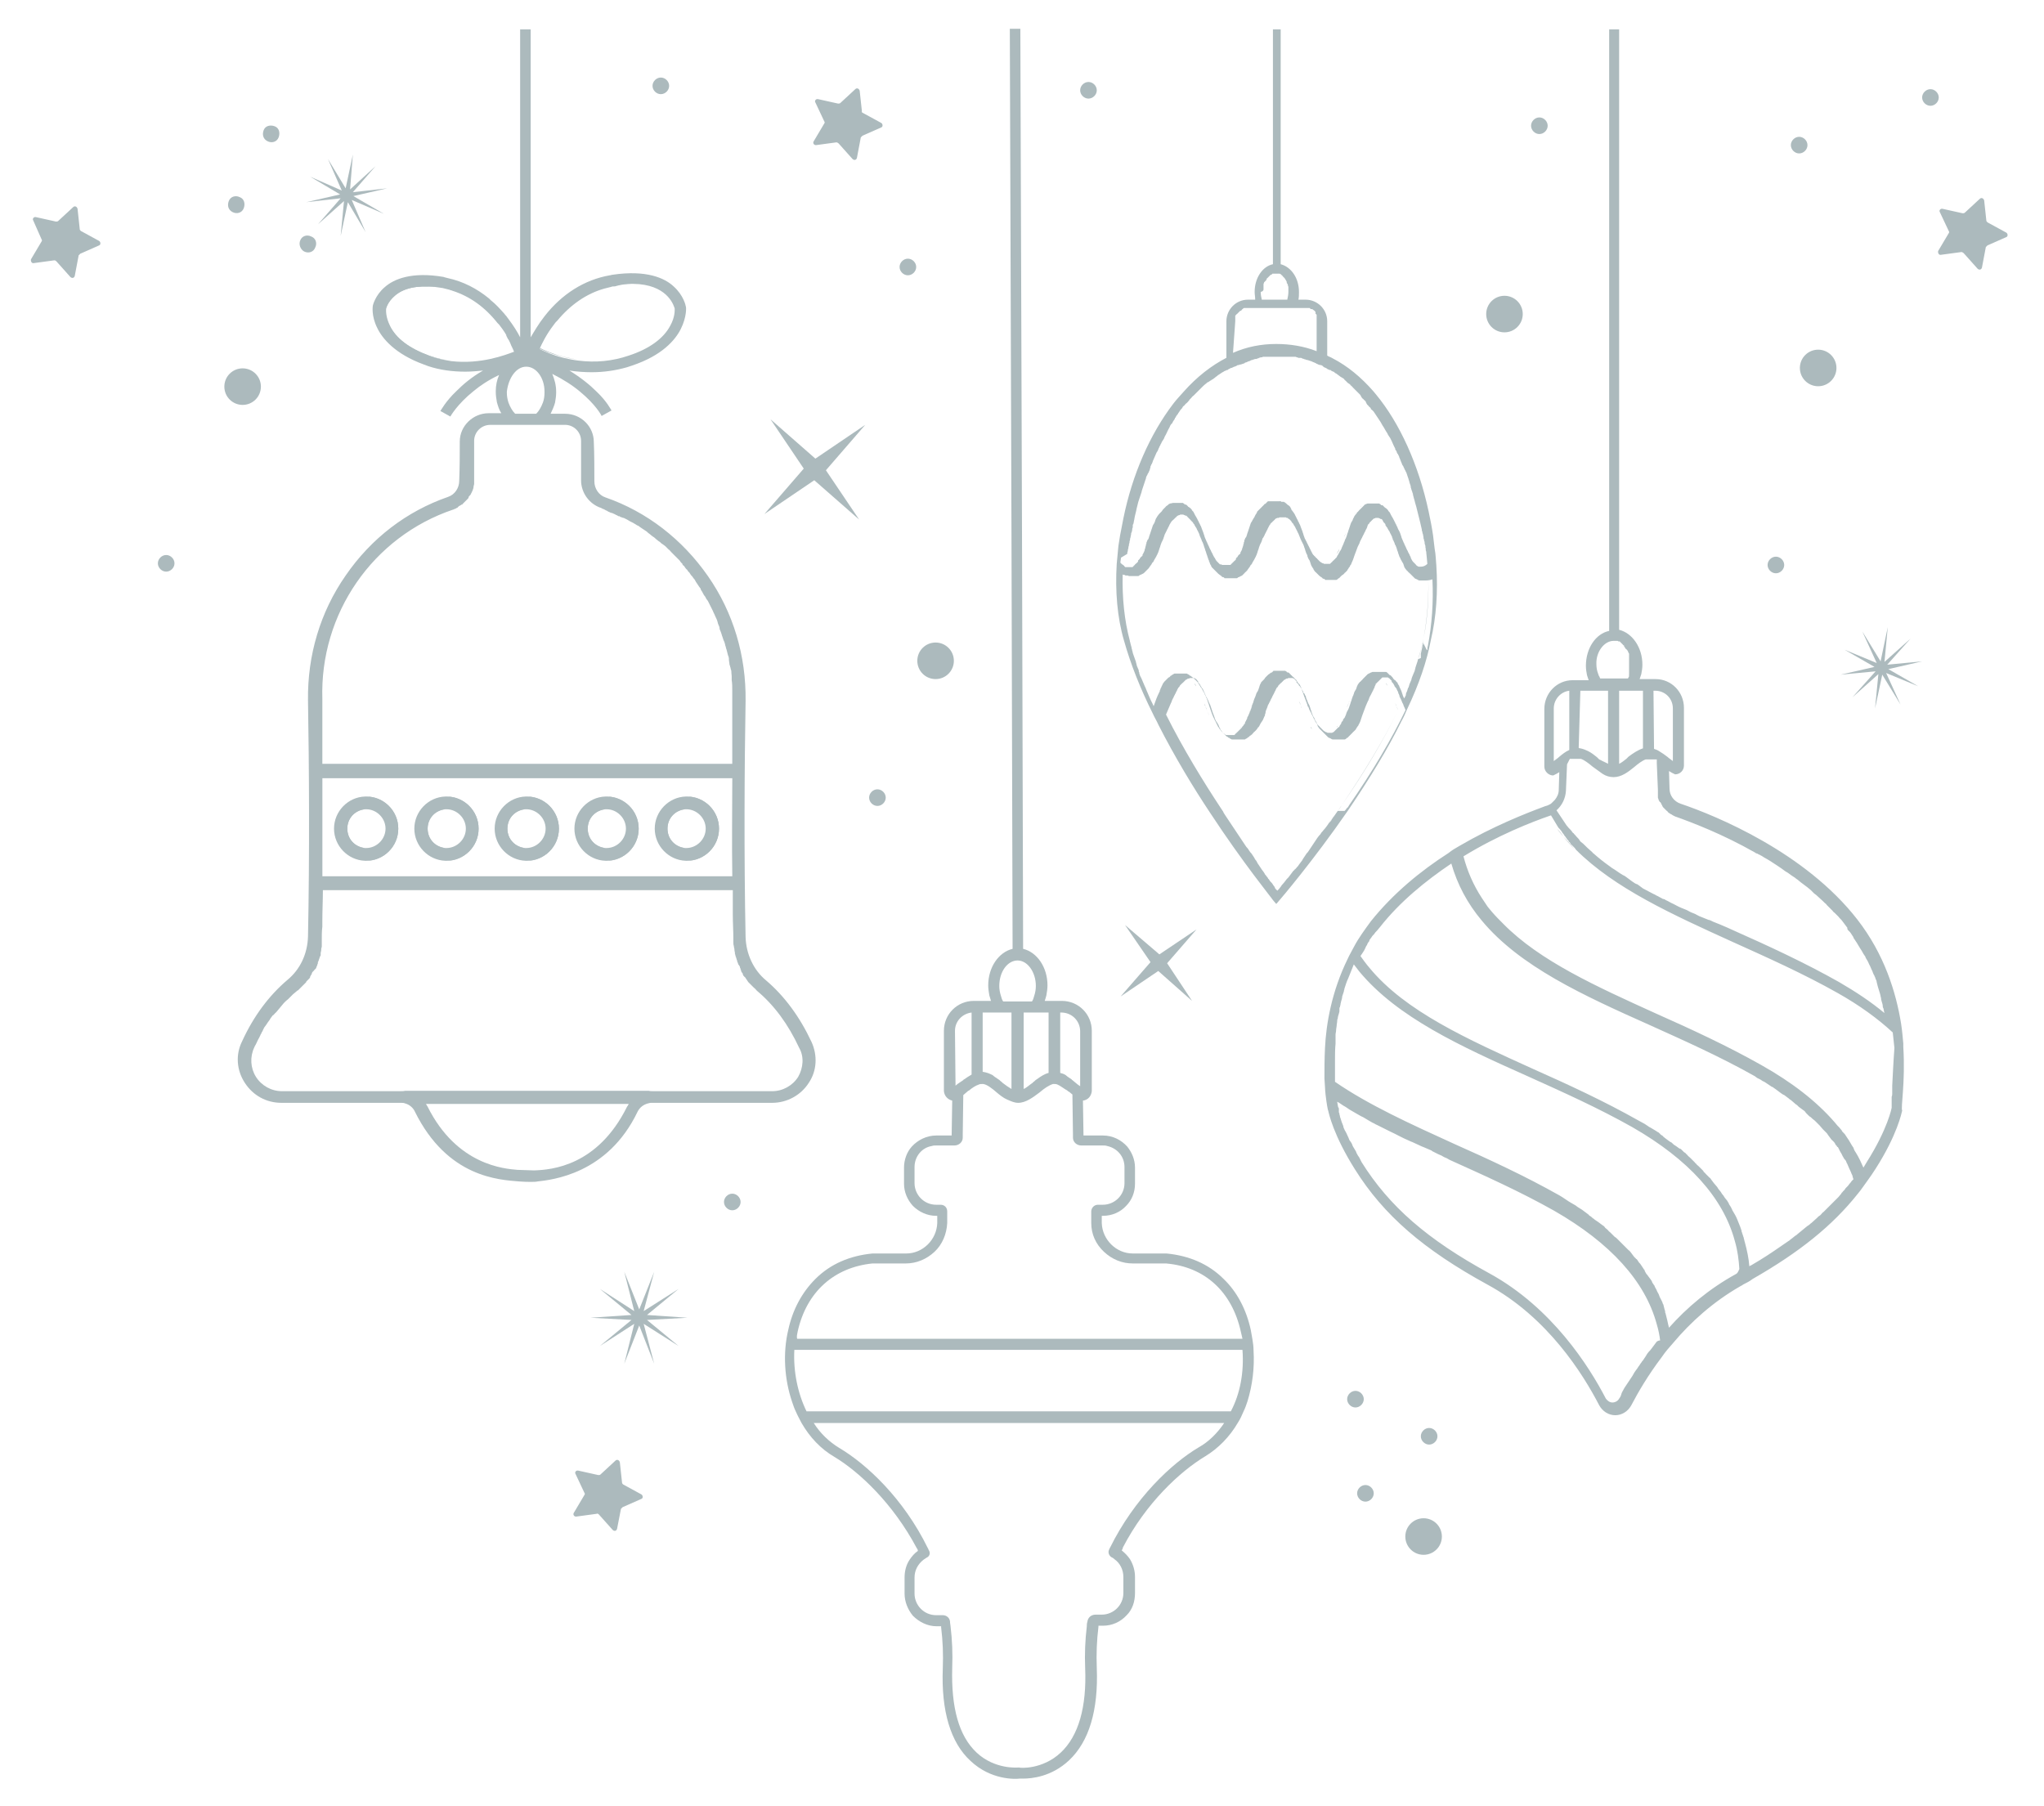 <?xml version="1.0" encoding="utf-8"?>
<!-- Generator: Adobe Illustrator 23.0.2, SVG Export Plug-In . SVG Version: 6.00 Build 0)  -->
<svg version="1.1" id="Calque_1" xmlns="http://www.w3.org/2000/svg" xmlns:xlink="http://www.w3.org/1999/xlink" x="0px" y="0px"
	 viewBox="0 0 369 326" style="enable-background:new 0 0 369 326;" xml:space="preserve">
<style type="text/css">
	.st0{fill:#ACBABD;}
</style>
<g>
	<path class="st0" d="M215.6,123.4c0.1,0.1,0.2,0.3,0.3,0.5C215.9,123.7,215.8,123.5,215.6,123.4z"/>
	<path class="st0" d="M217.6,127.5c0.1,0.2,0.1,0.4,0.2,0.6C217.8,127.9,217.7,127.7,217.6,127.5c-0.1-0.1-0.1-0.3-0.2-0.5
		C217.5,127.2,217.6,127.3,217.6,127.5z"/>
	<path class="st0" d="M217.9,128.1c0.1,0.4,0.3,0.8,0.4,1.1C218.1,128.8,218,128.4,217.9,128.1z"/>
	<path class="st0" d="M234.9,127.5c0,0.1,0.1,0.2,0.1,0.3C234.9,127.7,234.9,127.6,234.9,127.5c-0.1-0.3-0.2-0.6-0.4-0.9
		C234.6,126.9,234.8,127.2,234.9,127.5z"/>
	<path class="st0" d="M236.6,131.2c0.1,0.2,0.2,0.3,0.3,0.4C236.7,131.5,236.6,131.4,236.6,131.2z"/>
	<path class="st0" d="M239.6,149c0.3-0.4,0.6-0.9,0.9-1.3C240.2,148.2,239.9,148.6,239.6,149z"/>
	<path class="st0" d="M250.5,123.8c-0.1-0.2-0.2-0.3-0.3-0.5C250.2,123.5,250.4,123.7,250.5,123.8z"/>
	<path class="st0" d="M252.4,128.2c-2.5,5.2-5.9,11-10.2,17.2c-0.2,0.4-0.5,0.7-0.7,1c0.2-0.3,0.5-0.7,0.7-1
		C246.4,139.2,249.9,133.4,252.4,128.2c-0.1-0.2-0.2-0.4-0.3-0.7c-0.1-0.1-0.1-0.3-0.2-0.5c0.1,0.1,0.1,0.3,0.2,0.5
		C252.2,127.7,252.3,127.9,252.4,128.2z"/>
	<path class="st0" d="M207.8,98c0.1-0.3,0.3-0.7,0.4-1C208.1,97.4,207.9,97.7,207.8,98z"/>
	<path class="st0" d="M208.3,96.6c0.1-0.2,0.1-0.4,0.2-0.6C208.5,96.3,208.4,96.5,208.3,96.6c0,0.1-0.1,0.1-0.1,0.2
		C208.3,96.8,208.3,96.7,208.3,96.6L208.3,96.6z"/>
	<path class="st0" d="M209.8,93.4c0.1-0.2,0.2-0.3,0.3-0.5C209.9,93.1,209.8,93.2,209.8,93.4z"/>
	<path class="st0" d="M210,92.9c0.1-0.2,0.2-0.3,0.3-0.4C210.2,92.6,210.1,92.7,210,92.9z"/>
	<path class="st0" d="M211.1,91.5c0.1-0.1,0.1-0.1,0.2-0.2C211.2,91.4,211.2,91.4,211.1,91.5z"/>
	<path class="st0" d="M225,98c0.1-0.3,0.3-0.7,0.4-1C225.3,97.4,225.2,97.7,225,98z"/>
	<path class="st0" d="M225.6,96.6c0.1-0.2,0.1-0.4,0.2-0.6C225.7,96.3,225.6,96.5,225.6,96.6c0,0.1-0.1,0.1-0.1,0.2
		C225.5,96.8,225.5,96.7,225.6,96.6L225.6,96.6z"/>
	<path class="st0" d="M226.7,93.9c0.1-0.2,0.2-0.3,0.3-0.5C226.9,93.5,226.8,93.7,226.7,93.9z"/>
	<path class="st0" d="M227.1,93.1c0.1-0.2,0.2-0.3,0.3-0.5C227.3,92.8,227.2,93,227.1,93.1z"/>
	<path class="st0" d="M228.4,91.5c0.1-0.1,0.1-0.1,0.2-0.2C228.5,91.4,228.4,91.4,228.4,91.5z"/>
	<path class="st0" d="M239.3,65.8L239.3,65.8C239.3,65.8,239.3,65.8,239.3,65.8C239.3,65.7,239.3,65.7,239.3,65.8L239.3,65.8z"/>
	<path class="st0" d="M238.7,65.4c0.2,0.1,0.4,0.2,0.6,0.3c0,0,0,0,0,0c-0.1-0.1-0.2-0.1-0.3-0.2c0,0-0.1,0-0.1-0.1
		C238.8,65.5,238.7,65.5,238.7,65.4L238.7,65.4z"/>
	<path class="st0" d="M239.3,65.8c0.3,0.2,0.7,0.3,1,0.5c-0.1-0.1-0.3-0.2-0.4-0.2c0,0-0.1-0.1-0.1-0.1c-0.1-0.1-0.2-0.1-0.3-0.2
		C239.4,65.8,239.4,65.8,239.3,65.8C239.4,65.8,239.3,65.8,239.3,65.8z"/>
	<path class="st0" d="M241.3,100c0.2-0.3,0.3-0.6,0.5-0.9C241.7,99.5,241.5,99.8,241.3,100z"/>
	<path class="st0" d="M241.8,99.1c0.1-0.3,0.3-0.6,0.4-0.8C242.1,98.5,241.9,98.8,241.8,99.1z"/>
	<path class="st0" d="M242.8,96.6c0-0.1,0.1-0.2,0.1-0.3C242.9,96.5,242.8,96.6,242.8,96.6c0,0.1-0.1,0.1-0.1,0.2
		C242.8,96.8,242.8,96.7,242.8,96.6L242.8,96.6z"/>
	<path class="st0" d="M243.2,68.2c0.2,0.1,0.3,0.3,0.5,0.4c-0.1-0.1-0.2-0.2-0.4-0.3C243.2,68.3,243.2,68.2,243.2,68.2L243.2,68.2z"
		/>
	<path class="st0" d="M244.5,92.9c0.1-0.1,0.2-0.3,0.3-0.4C244.7,92.6,244.6,92.7,244.5,92.9z"/>
	<path class="st0" d="M245.4,70.2c0-0.1-0.1-0.1-0.2-0.2c-0.1-0.1-0.2-0.2-0.3-0.3l-0.2-0.2C244.9,69.7,245.1,69.9,245.4,70.2z"/>
	<path class="st0" d="M245.6,91.5c0.1-0.1,0.1-0.1,0.2-0.2C245.7,91.4,245.6,91.4,245.6,91.5z"/>
	<path class="st0" d="M247.3,72.3c0.1,0.1,0.1,0.2,0.2,0.2C247.4,72.4,247.3,72.3,247.3,72.3c-0.1-0.1-0.2-0.2-0.3-0.3
		c-0.1-0.1-0.2-0.2-0.3-0.3C246.9,71.9,247.1,72.1,247.3,72.3L247.3,72.3z"/>
	<path class="st0" d="M249.3,75c0.2,0.3,0.4,0.6,0.6,1C249.7,75.6,249.5,75.3,249.3,75z"/>
	<path class="st0" d="M251.3,78.3c0.2,0.4,0.4,0.8,0.6,1.3C251.7,79.2,251.5,78.8,251.3,78.3z"/>
	<path class="st0" d="M252.9,81.7c0.2,0.4,0.3,0.8,0.5,1.2C253.2,82.4,253.1,82,252.9,81.7z"/>
	<path class="st0" d="M255.4,88.6c0.1,0.4,0.2,0.8,0.3,1.1C255.6,89.4,255.5,89,255.4,88.6z"/>
	<path class="st0" d="M255.7,89.7c0.1,0.5,0.3,1,0.4,1.5C256,90.7,255.9,90.2,255.7,89.7z"/>
	<path class="st0" d="M256.6,93.6c0.1,0.4,0.2,0.9,0.3,1.3C256.8,94.5,256.7,94,256.6,93.6z"/>
	<path class="st0" d="M257.7,101.2L257.7,101.2c0-0.4-0.1-0.8-0.1-1.1C257.6,100.4,257.7,100.8,257.7,101.2z"/>
	<path class="st0" d="M232.3,50.1c0.1,0.1,0.1,0.2,0.2,0.3C232.4,50.4,232.4,50.2,232.3,50.1z"/>
	<path class="st0" d="M233,51.7c0-0.1-0.1-0.2-0.1-0.3C232.9,51.5,232.9,51.6,233,51.7z"/>
	<path class="st0" d="M233.1,52.7c0,0.5-0.1,0.9-0.2,1.4l0,0C233,53.6,233.1,53.1,233.1,52.7c0-0.1,0-0.2,0-0.3
		C233.1,52.5,233.1,52.6,233.1,52.7z"/>
	<path class="st0" d="M209.1,126.7c0.3-0.8,0.6-1.7,1-2.5C209.7,125,209.4,125.9,209.1,126.7L209.1,126.7z"/>
	<path class="st0" d="M217,97.3c0,0.1,0.1,0.2,0.1,0.3C217,97.5,217,97.4,217,97.3c0-0.1-0.1-0.2-0.1-0.3
		C216.9,97.1,216.9,97.2,217,97.3z"/>
	<path class="st0" d="M223.9,131.4c0.1-0.1,0.1-0.1,0.2-0.2C224,131.3,223.9,131.3,223.9,131.4z"/>
	<path class="st0" d="M225.6,128.6c0.1-0.2,0.2-0.5,0.3-0.7C225.8,128.1,225.6,128.4,225.6,128.6z"/>
	<path class="st0" d="M226.3,126.8c0.1-0.2,0.1-0.4,0.2-0.6C226.4,126.5,226.3,126.7,226.3,126.8c-0.1,0.3-0.2,0.6-0.4,0.9
		C226,127.4,226.1,127.1,226.3,126.8L226.3,126.8z"/>
	<path class="st0" d="M226.5,126.3c0.1-0.4,0.3-0.8,0.4-1.1C226.8,125.5,226.6,125.9,226.5,126.3z"/>
	<path class="st0" d="M231.7,92.6c0.1,0.1,0.1,0.1,0.2,0.1C231.8,92.7,231.7,92.7,231.7,92.6z"/>
	<path class="st0" d="M232,92.9c0.1,0.1,0.2,0.2,0.3,0.4C232.2,93.1,232.1,93,232,92.9z"/>
	<path class="st0" d="M234.2,97.3c0.1,0.2,0.1,0.4,0.2,0.6C234.3,97.7,234.3,97.5,234.2,97.3c-0.1-0.2-0.2-0.4-0.3-0.6
		C234,96.9,234.1,97.1,234.2,97.3z"/>
	<path class="st0" d="M235.1,99.5c0.1,0.2,0.2,0.4,0.3,0.5C235.3,99.9,235.2,99.7,235.1,99.5z"/>
	<path class="st0" d="M241.3,131.3c0.1-0.1,0.1-0.1,0.2-0.2C241.4,131.1,241.3,131.2,241.3,131.3z"/>
	<path class="st0" d="M243.5,126.8c0-0.1,0.1-0.2,0.1-0.3C243.6,126.7,243.5,126.8,243.5,126.8c-0.1,0.3-0.2,0.6-0.4,0.9
		C243.3,127.5,243.4,127.2,243.5,126.8z"/>
	<path class="st0" d="M245.2,123.1c0.1-0.2,0.2-0.3,0.3-0.4C245.4,122.8,245.3,122.9,245.2,123.1z"/>
	<path class="st0" d="M251.4,97.3c0,0.1,0.1,0.2,0.1,0.3C251.5,97.5,251.5,97.4,251.4,97.3c0-0.1-0.1-0.2-0.1-0.3
		C251.4,97.1,251.4,97.2,251.4,97.3z"/>
	<path class="st0" d="M253.1,101c0.1,0.2,0.2,0.3,0.3,0.4C253.3,101.3,253.2,101.2,253.1,101z"/>
	<path class="st0" d="M256,119c0.2-0.7,0.4-1.3,0.6-2C256.4,117.7,256.3,118.3,256,119z"/>
	<path class="st0" d="M257,115.2c-0.1,0.6-0.3,1.2-0.4,1.9C256.8,116.4,256.9,115.8,257,115.2c0.7-3.8,1-7.8,0.8-11.9l0,0
		C258,107.3,257.8,111.4,257,115.2z"/>
	<path class="st0" d="M238.1,58v5.6l0,0V58C238.1,58,238.1,57.9,238.1,58C238.1,57.9,238.1,57.9,238.1,58z"/>
	<path class="st0" d="M259.3,102.1c-0.1-1-0.1-2-0.3-3c-0.1-0.8-0.2-1.6-0.3-2.5c-0.2-1.4-0.5-2.9-0.8-4.3
		c-1.8-8.4-5.2-15.9-9.5-21.1c-0.2-0.2-0.3-0.4-0.5-0.6c-2.2-2.5-4.6-4.5-7.3-5.9c-0.3-0.2-0.7-0.3-1-0.5V58c0-2.2-1.8-3.9-3.9-3.9
		h-1.3c0.1-0.4,0.1-0.9,0.1-1.4c0-2.5-1.4-4.5-3.3-5V5.3h-1.4v42.4c-1.9,0.4-3.3,2.5-3.3,5c0,0.5,0.1,0.9,0.1,1.4h-1.3
		c-2.2,0-3.9,1.8-3.9,3.9v6.6c-2.7,1.4-5.3,3.4-7.7,6.1c-0.6,0.7-1.3,1.4-1.9,2.2c-4.2,5.5-7.4,12.8-9,20.7c-0.2,1-0.4,2.1-0.6,3.1
		c-0.1,0.6-0.2,1.3-0.3,1.9c-0.1,1.1-0.2,2.1-0.3,3.2c-0.3,4.9,0.1,9.7,1.3,13.8c1.2,4.3,3,8.8,5.2,13.2c0.3,0.7,0.7,1.3,1,2
		c3,5.9,6.4,11.5,9.4,16c5.9,9,11.3,15.6,11.3,15.7l0.6,0.7l0.6-0.7c0.1-0.1,6-7,12.3-16.1c4-5.9,7.3-11.3,9.7-16.2
		c0.4-0.7,0.7-1.4,1-2.1c2.2-4.6,3.6-8.8,4.3-12.5C259.3,111.4,259.6,106.8,259.3,102.1L259.3,102.1z M228.1,52.3c0-0.1,0-0.2,0-0.3
		c0-0.1,0-0.1,0-0.2c0,0,0-0.1,0-0.1v0v0l0,0c0,0,0,0,0,0c0-0.1,0-0.1,0-0.1l0,0c0,0,0,0,0,0c0,0,0-0.1,0-0.1c0,0,0,0,0,0
		c0,0,0,0,0-0.1c0,0,0-0.1,0-0.1c0-0.1,0.1-0.2,0.1-0.3c0,0,0-0.1,0.1-0.1c0,0,0,0,0,0c0,0,0,0,0,0c0,0,0-0.1,0.1-0.1
		c0-0.1,0.1-0.1,0.1-0.1c0.1-0.1,0.1-0.2,0.1-0.2c0,0,0,0,0,0c0,0,0,0,0,0c0,0,0-0.1,0.1-0.1c0,0,0,0,0-0.1l0,0c0,0,0-0.1,0.1-0.1
		l0,0c0,0,0,0,0,0l0,0c0,0,0.1-0.1,0.1-0.1c0,0,0.1-0.1,0.1-0.1c0.1-0.1,0.1-0.1,0.2-0.2c0,0,0,0,0,0c0,0,0.1-0.1,0.1-0.1
		s0.1-0.1,0.1-0.1c0,0,0.1,0,0.1,0c0,0,0,0,0,0c0,0,0,0,0,0c0,0,0,0,0,0c0,0,0.1,0,0.1-0.1c0,0,0.1,0,0.1-0.1c0,0,0.1,0,0.1,0
		c0,0,0,0,0,0c0,0,0.1,0,0.1,0l0,0c0,0,0.1,0,0.1,0c0,0,0,0,0,0l0,0c0,0,0,0,0,0c0,0,0.1,0,0.1,0l0,0c0,0,0,0,0.1,0c0,0,0.1,0,0.1,0
		l0,0c0,0,0.1,0,0.1,0c0,0,0,0,0,0s0,0,0,0c0,0,0,0,0,0s0,0,0,0c0,0,0.1,0,0.1,0c0.1,0,0.1,0,0.2,0c0,0,0,0,0.1,0l0,0c0,0,0,0,0,0
		c0,0,0,0,0.1,0c0,0,0.1,0,0.1,0c0.1,0,0.1,0.1,0.2,0.1c0.1,0,0.1,0.1,0.2,0.2c0.1,0,0.1,0.1,0.1,0.1c0.1,0,0.1,0.1,0.1,0.1
		c0,0,0.1,0.1,0.1,0.1s0.1,0.1,0.1,0.1c0,0,0.1,0.1,0.1,0.1c0.1,0.1,0.1,0.2,0.2,0.3c0,0.1,0.1,0.1,0.1,0.2c0.1,0.1,0.1,0.2,0.1,0.3
		c0,0.1,0,0.1,0.1,0.2s0,0.1,0.1,0.2c0,0,0,0.1,0,0.1c0,0.1,0.1,0.2,0.1,0.3c0,0,0,0.1,0,0.1c0,0,0,0.1,0,0.1c0,0,0,0.1,0,0.1
		c0,0,0,0.1,0,0.1c0,0.1,0,0.2,0,0.2c0,0.1,0,0.2,0,0.3c0,0.5-0.1,0.9-0.2,1.4h-4.6c-0.1-0.4-0.2-0.9-0.2-1.4
		C228,52.6,228,52.5,228.1,52.3L228.1,52.3z M223,58c0,0,0-0.1,0-0.1c0,0,0-0.1,0-0.1c0,0,0,0,0,0c0,0,0,0,0,0c0-0.1,0-0.2,0-0.2
		c0,0,0-0.1,0-0.1l0,0c0,0,0-0.1,0-0.1c0,0,0,0,0,0c0,0,0-0.1,0-0.1s0-0.1,0-0.1c0,0,0-0.1,0-0.1v0c0,0,0,0,0,0c0,0,0-0.1,0-0.1
		c0,0,0,0,0,0l0,0c0,0,0-0.1,0.1-0.1s0-0.1,0.1-0.1c0,0,0-0.1,0.1-0.1c0,0,0.1-0.1,0.1-0.1s0.1-0.1,0.1-0.1c0.1-0.1,0.1-0.1,0.2-0.2
		c0,0,0.1-0.1,0.1-0.1c0.1-0.1,0.1-0.1,0.2-0.1c0,0,0.1,0,0.1-0.1c0,0,0.1,0,0.1-0.1s0.1,0,0.1-0.1l0,0c0,0,0.1,0,0.1-0.1
		c0.1,0,0.1-0.1,0.2-0.1l0,0c0,0,0.1,0,0.1,0c0,0,0.1,0,0.1,0c0,0,0,0,0.1,0c0,0,0,0,0,0l0,0l0,0c0,0,0.1,0,0.1,0c0,0,0.1,0,0.1,0
		c0,0,0,0,0.1,0c0,0,0,0,0,0c0,0,0,0,0,0c0,0,0.1,0,0.1,0c0,0,0.1,0,0.1,0h10.3c0.1,0,0.1,0,0.2,0c0,0,0.1,0,0.1,0c0,0,0.1,0,0.1,0
		l0,0c0,0,0,0,0,0c0,0,0.1,0,0.1,0c0,0,0.1,0,0.1,0c0,0,0.1,0,0.1,0c0.1,0,0.1,0,0.1,0.1c0,0,0,0,0,0c0.1,0,0.1,0,0.1,0.1
		c0,0,0.1,0,0.1,0s0.1,0,0.1,0s0.1,0,0.1,0c0,0,0.1,0,0.1,0.1c0.1,0,0.1,0.1,0.2,0.1c0,0,0.1,0.1,0.1,0.1s0.1,0.1,0.1,0.1
		c0,0,0,0,0,0s0,0,0,0c0.1,0.1,0.1,0.1,0.1,0.2c0,0,0,0,0,0c0,0,0,0,0,0s0,0,0,0c0,0,0,0,0,0.1c0,0,0,0,0,0.1c0,0,0,0.1,0.1,0.1l0,0
		l0,0c0,0,0,0.1,0.1,0.1c0,0,0,0.1,0,0.1c0,0,0,0,0,0c0,0,0,0,0,0c0,0,0,0,0,0.1c0,0,0,0,0,0.1c0,0,0,0.1,0,0.1s0,0.1,0,0.1
		c0,0,0,0.1,0,0.1c0,0.1,0,0.1,0,0.2c0,0,0,0.1,0,0.1c0,0,0,0.1,0,0.1v5.6c-2.3-0.9-4.8-1.3-7.3-1.3l0,0c-2.7,0-5.3,0.5-7.8,1.6l0,0
		L223,58L223,58z M203.5,100c0-0.1,0-0.3,0.1-0.5c0-0.1,0-0.3,0.1-0.5c0-0.1,0-0.3,0.1-0.5c0-0.1,0-0.3,0.1-0.5c0-0.1,0-0.3,0.1-0.5
		c0-0.1,0-0.3,0.1-0.5c0-0.2,0.1-0.4,0.1-0.6c0-0.1,0-0.2,0.1-0.3c0-0.1,0.1-0.3,0.1-0.5c0-0.1,0-0.2,0.1-0.4c0-0.1,0-0.2,0-0.3
		c0,0,0,0,0,0c0-0.1,0-0.2,0.1-0.3c0-0.1,0.1-0.3,0.1-0.5c0-0.1,0.1-0.3,0.1-0.5c0.1-0.6,0.3-1.2,0.4-1.8c0-0.1,0.1-0.3,0.1-0.4
		s0.1-0.3,0.1-0.4s0.1-0.3,0.1-0.4c0.1-0.3,0.2-0.6,0.3-0.9c0.1-0.3,0.2-0.6,0.3-0.9c0-0.2,0.1-0.3,0.1-0.4c0.1-0.3,0.2-0.6,0.3-0.9
		c0.1-0.3,0.2-0.6,0.3-0.9c0.1-0.2,0.1-0.3,0.1-0.4c0.1-0.2,0.1-0.3,0.2-0.4c0.1-0.2,0.1-0.3,0.2-0.4c0.1-0.1,0.1-0.3,0.2-0.4
		c0-0.1,0.1-0.2,0.1-0.3c0,0,0-0.1,0-0.1c0,0,0,0,0,0c0,0,0,0,0,0c0,0,0,0,0,0c0.1-0.1,0.1-0.3,0.1-0.4c0.1-0.1,0.1-0.3,0.2-0.4
		c0.1-0.1,0.1-0.3,0.2-0.4c0,0,0-0.1,0-0.1c0.2-0.5,0.5-1.1,0.7-1.6c0.1-0.1,0.1-0.2,0.2-0.3c0.1-0.2,0.1-0.3,0.2-0.5
		c0.1-0.1,0.1-0.3,0.2-0.4c0.1-0.1,0.1-0.3,0.2-0.4c0.1-0.1,0.1-0.3,0.2-0.4c0.1-0.1,0.1-0.2,0.2-0.3c0.1-0.2,0.2-0.3,0.2-0.4
		c0.1-0.3,0.3-0.5,0.4-0.8c0.1-0.1,0.1-0.3,0.2-0.4c0.1-0.3,0.3-0.5,0.4-0.8c0.1-0.3,0.3-0.5,0.5-0.7c0,0,0,0,0-0.1
		c0.1-0.2,0.3-0.4,0.4-0.6c0,0,0,0,0-0.1c0.1-0.1,0.2-0.2,0.2-0.3s0.2-0.2,0.2-0.3c0,0,0,0,0,0c0.1-0.1,0.2-0.2,0.2-0.3
		c0.2-0.2,0.3-0.5,0.5-0.7c0.1-0.1,0.1-0.1,0.2-0.2c0-0.1,0.1-0.1,0.1-0.2l0,0c0.1-0.1,0.1-0.2,0.2-0.2c0,0,0.1-0.1,0.1-0.1
		c0,0,0.1-0.1,0.1-0.1c0.1-0.1,0.1-0.2,0.2-0.2c0,0,0-0.1,0.1-0.1l0,0c0,0,0.1-0.1,0.1-0.1c0,0,0.1-0.1,0.1-0.1s0.1-0.1,0.1-0.1
		c0,0,0,0,0,0l0,0c0,0,0-0.1,0.1-0.1c0.1-0.1,0.1-0.1,0.1-0.2c0,0,0.1-0.1,0.1-0.1c0.1-0.1,0.2-0.2,0.3-0.3c0,0,0,0,0,0
		c0.1-0.2,0.3-0.3,0.4-0.4c0,0,0,0,0,0c0.1-0.1,0.1-0.1,0.2-0.2l0,0c0,0,0,0,0,0c0.1-0.1,0.1-0.1,0.2-0.2c0,0,0.1-0.1,0.1-0.1
		c0.1-0.1,0.2-0.2,0.3-0.3l0,0c0,0,0,0,0,0c0,0,0,0,0,0s0,0,0,0c0,0,0,0,0,0c0.1-0.1,0.2-0.2,0.3-0.3c0.1-0.1,0.2-0.2,0.3-0.3
		c0.3-0.3,0.6-0.6,0.9-0.8l0,0c0.1-0.1,0.1-0.1,0.2-0.2c0,0,0,0,0.1,0c0.1-0.1,0.2-0.1,0.3-0.2c0.1-0.1,0.1-0.1,0.2-0.1
		c0.1-0.1,0.2-0.2,0.3-0.2c0.1-0.1,0.3-0.2,0.4-0.3c0.1,0,0.1-0.1,0.1-0.1c0.1-0.1,0.2-0.1,0.3-0.2c0.1-0.1,0.2-0.2,0.4-0.3
		c0.1-0.1,0.2-0.1,0.3-0.2c0.1-0.1,0.2-0.1,0.3-0.2h0c0.1,0,0.1-0.1,0.2-0.1c0,0,0.1,0,0.1-0.1c0,0,0,0,0,0l0.1,0
		c0.1-0.1,0.2-0.1,0.2-0.1c0.1,0,0.1-0.1,0.2-0.1c0,0,0,0,0,0c0,0,0.1,0,0.1,0c0,0,0,0,0,0c0.1,0,0.1-0.1,0.1-0.1
		c0.1,0,0.1-0.1,0.2-0.1c0,0,0,0,0,0l0,0c0.1,0,0.1-0.1,0.2-0.1c0.1,0,0.1-0.1,0.2-0.1c0,0,0.1,0,0.1,0c0.1,0,0.1-0.1,0.2-0.1
		c0.1,0,0.1-0.1,0.2-0.1c0,0,0.1,0,0.1,0c0.1-0.1,0.3-0.1,0.4-0.2l0,0c0.1-0.1,0.2-0.1,0.3-0.1l0,0c0.1,0,0.2-0.1,0.3-0.1
		c0,0,0,0,0.1,0c0.1,0,0.2-0.1,0.3-0.1c0.1,0,0.2-0.1,0.3-0.1c0.1,0,0.1,0,0.1-0.1c0.1,0,0.2-0.1,0.3-0.1c0,0,0,0,0,0
		c0.1,0,0.1,0,0.2-0.1c0.1,0,0.2-0.1,0.3-0.1l0,0c0,0,0,0,0,0c0.1,0,0.1,0,0.2-0.1c0.1,0,0.1,0,0.2-0.1c0,0,0,0,0.1,0c0,0,0,0,0,0
		c0.1,0,0.2-0.1,0.3-0.1c0.1,0,0.2-0.1,0.3-0.1c0,0,0.1,0,0.1,0c0,0,0,0,0,0c0,0,0,0,0.1,0c0,0,0,0,0,0s0,0,0,0c0,0,0,0,0,0
		c0.1,0,0.1,0,0.2-0.1c0.1,0,0.2,0,0.3-0.1c0.1,0,0.2-0.1,0.4-0.1h0c0.1,0,0.2,0,0.3-0.1c0,0,0.1,0,0.1,0c0.1,0,0.1,0,0.2,0
		c0,0,0,0,0.1,0c0,0,0.1,0,0.1,0c0,0,0.1,0,0.1,0c0,0,0,0,0,0c0.1,0,0.1,0,0.2,0c0,0,0.1,0,0.1,0c0,0,0,0,0,0c0.1,0,0.1,0,0.2,0
		c0,0,0,0,0.1,0c0,0,0.1,0,0.1,0l0,0c0.1,0,0.2,0,0.3,0c0.1,0,0.2,0,0.4,0c0.1,0,0.2,0,0.3,0l0,0c0,0,0,0,0.1,0c0,0,0,0,0,0h0
		c0.1,0,0.1,0,0.2,0c0.1,0,0.2,0,0.3,0c0.1,0,0.2,0,0.4,0l0,0c0.2,0,0.4,0,0.6,0c0.1,0,0.2,0,0.3,0c0.1,0,0.2,0,0.3,0
		c0.1,0,0.1,0,0.1,0c0.1,0,0.1,0,0.2,0c0.1,0,0.1,0,0.2,0c0.1,0,0.1,0,0.2,0c0,0,0.1,0,0.1,0s0.1,0,0.1,0c0,0,0,0,0,0s0,0,0,0
		c0.1,0,0.1,0,0.2,0c0.1,0,0.1,0,0.2,0c0.1,0,0.2,0,0.3,0.1c0.1,0,0.2,0,0.3,0.1c0.1,0,0.1,0,0.1,0c0.1,0,0.1,0,0.1,0l0,0
		c0.1,0,0.1,0,0.2,0c0.1,0,0.2,0,0.3,0.1s0.2,0,0.3,0.1s0.2,0,0.3,0.1l0,0c0.1,0,0.2,0.1,0.4,0.1c0.1,0,0.2,0.1,0.3,0.1
		s0.2,0.1,0.3,0.1c0.1,0,0.1,0,0.2,0.1c0.1,0,0.2,0.1,0.3,0.1h0c0.1,0,0.1,0.1,0.2,0.1s0.2,0.1,0.2,0.1c0,0,0,0,0,0
		c0.1,0.1,0.3,0.1,0.4,0.2c0.1,0,0.2,0.1,0.4,0.1c0,0,0.1,0,0.1,0c0.1,0,0.1,0.1,0.2,0.1c0,0,0.1,0,0.1,0.1c0.1,0,0.1,0.1,0.1,0.1
		c0.1,0,0.1,0.1,0.1,0.1c0,0,0,0,0,0l0,0c0,0,0,0,0,0c0,0,0.1,0,0.1,0c0.1,0,0.1,0.1,0.2,0.1s0.1,0.1,0.2,0.1c0,0,0,0,0,0s0,0,0,0
		c0,0,0,0,0,0c0,0,0.1,0,0.1,0.1c0.1,0,0.2,0.1,0.2,0.1c0,0,0,0,0,0c0,0,0,0,0.1,0c0,0,0.1,0.1,0.1,0.1c0,0,0,0,0.1,0s0.1,0,0.1,0
		c0,0,0.1,0,0.1,0.1c0.1,0,0.1,0.1,0.2,0.1c0.1,0,0.1,0.1,0.2,0.1c0,0,0,0,0.1,0c0,0,0.1,0.1,0.1,0.1s0.1,0.1,0.1,0.1
		c0.1,0.1,0.2,0.1,0.2,0.1c0.1,0.1,0.3,0.2,0.4,0.3c0.1,0.1,0.3,0.2,0.4,0.3l0,0c0.2,0.1,0.3,0.2,0.5,0.3c0.1,0.1,0.2,0.1,0.2,0.2
		s0.2,0.1,0.2,0.2s0.2,0.1,0.2,0.2c0,0,0.1,0.1,0.1,0.1c0.1,0.1,0.2,0.2,0.4,0.3c0.1,0.1,0.2,0.1,0.2,0.2s0.2,0.1,0.2,0.2
		c0.1,0.1,0.2,0.1,0.2,0.2c0.1,0.1,0.1,0.1,0.2,0.2c0.1,0.1,0.1,0.1,0.2,0.2l0.2,0.2c0.1,0.1,0.2,0.2,0.3,0.3
		c0.1,0.1,0.1,0.1,0.2,0.2c0.1,0.1,0.2,0.2,0.3,0.3c0,0.1,0.1,0.1,0.1,0.2c0,0,0,0,0,0c0,0,0,0,0,0c0,0.1,0.1,0.1,0.1,0.2
		c0.1,0.1,0.2,0.3,0.4,0.4c0,0.1,0.1,0.1,0.2,0.2c0.1,0.1,0.2,0.2,0.2,0.3c0,0.1,0.1,0.1,0.1,0.2s0.1,0.1,0.1,0.2
		c0.1,0.1,0.2,0.2,0.3,0.3c0.1,0.1,0.1,0.2,0.2,0.2c0,0,0,0,0,0c0,0,0,0,0,0c0.1,0.1,0.2,0.2,0.2,0.3c0,0.1,0.1,0.1,0.2,0.2
		c0,0,0,0,0,0l0,0l0,0l0.3,0.3c0.1,0.1,0.1,0.2,0.2,0.3c0.1,0.2,0.3,0.4,0.4,0.6c0.1,0.1,0.1,0.2,0.2,0.3s0.1,0.2,0.2,0.3
		c0.2,0.3,0.4,0.6,0.6,1c0.1,0.1,0.1,0.2,0.2,0.3c0.1,0.2,0.3,0.5,0.4,0.7c0.1,0.2,0.3,0.4,0.4,0.7c0.1,0.1,0.1,0.2,0.2,0.3
		c0.1,0.1,0.1,0.2,0.2,0.3c0.2,0.4,0.4,0.8,0.6,1.3c0.1,0.2,0.2,0.4,0.3,0.6c0,0,0,0,0,0.1c0,0.1,0.1,0.2,0.2,0.3
		c0,0.1,0.1,0.2,0.1,0.3c0,0.1,0.1,0.2,0.2,0.3c0,0.1,0.1,0.2,0.2,0.4c0,0,0,0,0,0.1c0.2,0.4,0.3,0.8,0.5,1.2c0,0.1,0.1,0.3,0.2,0.4
		s0.1,0.3,0.2,0.4c0.1,0.2,0.1,0.3,0.2,0.4c0.1,0.2,0.1,0.3,0.2,0.4c0.1,0.3,0.2,0.6,0.3,0.9c0.1,0.2,0.1,0.4,0.2,0.6
		c0,0.1,0.1,0.3,0.1,0.4c0.1,0.3,0.2,0.5,0.2,0.7c0,0,0,0.1,0,0.1c0.1,0.2,0.1,0.4,0.2,0.6c0,0.1,0.1,0.2,0.1,0.3
		c0,0.1,0.1,0.2,0.1,0.3c0,0,0,0.1,0,0.1c0.1,0.4,0.2,0.8,0.3,1.1c0.1,0.5,0.3,1,0.4,1.5c0.1,0.3,0.1,0.5,0.2,0.8s0.1,0.5,0.2,0.8
		c0,0.1,0.1,0.3,0.1,0.4s0.1,0.3,0.1,0.4c0.1,0.4,0.2,0.9,0.3,1.3c0,0.1,0,0.3,0.1,0.4c0,0.1,0,0.3,0.1,0.4c0,0.2,0.1,0.4,0.1,0.6
		c0,0.1,0,0.3,0.1,0.4c0,0.1,0,0.3,0.1,0.4c0,0.2,0,0.4,0.1,0.6s0,0.4,0.1,0.6c0,0.2,0,0.4,0.1,0.6c0,0.4,0.1,0.8,0.1,1.1
		s0.1,0.8,0.1,1.1c-0.3,0.3-0.7,0.5-1.1,0.5h0c0,0,0,0,0,0c0,0-0.1,0-0.1,0c0,0-0.1,0-0.1,0l0,0l0,0c0,0,0,0-0.1,0c0,0-0.1,0-0.1,0
		c0,0,0,0,0,0c0,0,0,0-0.1,0c0,0,0,0,0,0s0,0,0,0c-0.2-0.1-0.4-0.2-0.5-0.4c0,0,0,0-0.1-0.1s0,0-0.1-0.1c-0.1-0.1-0.1-0.1-0.2-0.2
		c0,0,0,0-0.1-0.1c-0.1-0.1-0.2-0.3-0.3-0.5c0-0.1-0.1-0.1-0.1-0.2c0,0,0-0.1,0-0.1c0-0.1-0.1-0.1-0.1-0.2c-0.1-0.1-0.1-0.3-0.2-0.4
		c0-0.1-0.1-0.1-0.1-0.2c-0.1-0.1-0.1-0.3-0.2-0.4c0-0.1-0.1-0.1-0.1-0.2c0-0.1-0.1-0.1-0.1-0.2c-0.1-0.3-0.3-0.6-0.4-0.9
		c0-0.1-0.1-0.1-0.1-0.2c-0.1-0.2-0.2-0.5-0.3-0.7l0,0c-0.1-0.2-0.1-0.4-0.2-0.6l0,0c-0.1-0.4-0.3-0.8-0.5-1.1
		c0-0.1-0.1-0.2-0.1-0.3c0-0.1-0.1-0.1-0.1-0.2c-0.1-0.1-0.1-0.3-0.2-0.4c-0.1-0.1-0.1-0.3-0.2-0.4c0-0.1-0.1-0.1-0.1-0.2
		c0-0.1-0.1-0.1-0.1-0.2c0-0.1-0.1-0.1-0.1-0.2l0,0c-0.1-0.2-0.2-0.3-0.3-0.5l0,0c0-0.1-0.1-0.1-0.1-0.2s-0.1-0.1-0.1-0.2
		c0,0,0,0,0,0c0-0.1-0.1-0.1-0.1-0.2c0,0-0.1-0.1-0.1-0.1l0,0c-0.1-0.1-0.2-0.2-0.2-0.3c0,0-0.1-0.1-0.1-0.1s-0.1-0.1-0.1-0.1
		c0,0-0.1-0.1-0.1-0.1c0,0,0,0,0,0c-0.1-0.1-0.2-0.1-0.3-0.2c0,0-0.1-0.1-0.1-0.1c0,0-0.1-0.1-0.1-0.1c0,0-0.1-0.1-0.1-0.1
		c0,0,0,0-0.1-0.1h0c0,0,0,0,0,0c0,0,0,0-0.1,0s-0.1,0-0.1,0l0,0c0,0-0.1,0-0.1-0.1h0c0,0-0.1,0-0.1-0.1c0,0-0.1,0-0.2-0.1
		c0,0-0.1,0-0.2,0c0,0-0.1,0-0.2,0c0,0,0,0,0,0c0,0,0,0-0.1,0l0,0c0,0-0.1,0-0.1,0c0,0,0,0,0,0c0,0,0,0-0.1,0c0,0,0,0-0.1,0
		c0,0,0,0-0.1,0c0,0-0.1,0-0.1,0c0,0-0.1,0-0.1,0c0,0,0,0-0.1,0c0,0,0,0,0,0c0,0,0,0-0.1,0c0,0-0.1,0-0.1,0c0,0-0.1,0-0.1,0
		c0,0,0,0-0.1,0c0,0-0.1,0-0.1,0c0,0-0.1,0-0.1,0c0,0-0.1,0-0.1,0s-0.1,0-0.1,0c0,0-0.1,0-0.1,0c-0.1,0-0.2,0.1-0.3,0.1l0,0
		c-0.1,0-0.1,0.1-0.2,0.1c0,0-0.1,0-0.1,0.1c0,0,0,0,0,0c0,0-0.1,0.1-0.1,0.1c0,0-0.1,0.1-0.1,0.1c0,0-0.1,0.1-0.1,0.1
		s-0.1,0.1-0.1,0.1l0,0c-0.1,0.1-0.1,0.1-0.2,0.2c0,0-0.1,0.1-0.1,0.1s-0.1,0.1-0.1,0.1s-0.1,0.1-0.1,0.1c0,0-0.1,0.1-0.1,0.1l0,0
		c0,0,0,0.1-0.1,0.1c0,0.1-0.1,0.1-0.2,0.2l0,0c0,0.1-0.1,0.1-0.1,0.2c0,0,0,0.1-0.1,0.1c-0.1,0.1-0.2,0.3-0.3,0.4l0,0
		c0,0.1-0.1,0.2-0.1,0.2c0,0.1-0.1,0.2-0.1,0.2s-0.1,0.2-0.1,0.3c-0.1,0.2-0.2,0.3-0.3,0.5c0,0.1-0.1,0.2-0.1,0.3
		c0,0.1-0.1,0.2-0.1,0.3c0,0.1-0.1,0.2-0.1,0.3c0,0.1-0.1,0.2-0.1,0.3c-0.1,0.2-0.1,0.4-0.2,0.6c-0.1,0.2-0.1,0.4-0.2,0.6l0,0
		c0,0.1-0.1,0.2-0.1,0.3l0,0c0,0.1-0.1,0.1-0.1,0.2c-0.1,0.1-0.1,0.3-0.2,0.5c-0.1,0.1-0.1,0.3-0.2,0.5c-0.1,0.1-0.1,0.3-0.2,0.4
		c-0.1,0.3-0.2,0.6-0.4,0.8c0,0,0,0,0,0c0,0.1-0.1,0.1-0.1,0.2c0,0.1-0.1,0.2-0.2,0.3c0,0,0,0.1,0,0.1c0,0,0,0.1-0.1,0.1
		c0,0.1-0.1,0.1-0.1,0.2c0,0.1-0.1,0.1-0.1,0.2c0,0,0,0.1-0.1,0.1s0,0.1-0.1,0.1c-0.1,0.1-0.1,0.2-0.2,0.2c0,0,0,0,0,0
		c0,0-0.1,0.1-0.1,0.1c0,0.1-0.1,0.1-0.1,0.1c0,0,0,0-0.1,0.1s0,0-0.1,0.1c0,0.1-0.1,0.1-0.1,0.1c0,0,0,0-0.1,0.1c0,0,0,0-0.1,0.1
		c0,0-0.1,0.1-0.1,0.1c0,0,0,0,0,0s0,0,0,0c0,0,0,0,0,0h0c0,0,0,0-0.1,0c0,0-0.1,0-0.1,0s-0.1,0-0.1,0c-0.1,0-0.1,0-0.1,0
		c0,0-0.1,0-0.1,0s-0.1,0-0.1,0c0,0-0.1,0-0.1,0s-0.1,0-0.1,0h0c0,0,0,0,0,0c0,0,0,0-0.1,0l0,0c0,0-0.1,0-0.1,0
		c-0.1,0-0.1,0-0.2-0.1c0,0-0.1,0-0.1,0l0,0c-0.1,0-0.1-0.1-0.2-0.1c-0.1-0.1-0.2-0.1-0.3-0.2c0,0,0,0-0.1-0.1
		c-0.1-0.1-0.1-0.1-0.2-0.2h0c0,0-0.1-0.1-0.1-0.1l0,0c0,0-0.1-0.1-0.1-0.1c0,0,0-0.1-0.1-0.1s0-0.1-0.1-0.1
		c-0.1-0.1-0.1-0.1-0.2-0.2c0,0,0-0.1-0.1-0.1l-0.1-0.1c0,0,0-0.1-0.1-0.1c-0.1-0.1-0.2-0.3-0.3-0.5c0-0.1-0.1-0.1-0.1-0.2l0,0
		c0-0.1-0.1-0.1-0.1-0.2c0-0.1-0.1-0.1-0.1-0.2s-0.1-0.1-0.1-0.2c0-0.1-0.1-0.1-0.1-0.2c0-0.1-0.1-0.1-0.1-0.2
		c0-0.1-0.1-0.1-0.1-0.2s-0.1-0.1-0.1-0.2c-0.1-0.1-0.1-0.3-0.2-0.4c0-0.1-0.1-0.1-0.1-0.2s-0.1-0.1-0.1-0.2
		c-0.1-0.1-0.1-0.3-0.2-0.5l0,0c-0.1-0.2-0.1-0.4-0.2-0.6l0,0c-0.1-0.4-0.3-0.8-0.4-1.1c0-0.1-0.1-0.2-0.1-0.3
		c0-0.1-0.1-0.1-0.1-0.2c-0.1-0.1-0.1-0.3-0.2-0.4c-0.1-0.1-0.1-0.3-0.2-0.4c0-0.1-0.1-0.1-0.1-0.2c0-0.1-0.1-0.1-0.1-0.2
		c0-0.1-0.1-0.1-0.1-0.2c0-0.1-0.1-0.1-0.1-0.2c0-0.1-0.1-0.1-0.1-0.2c-0.1-0.1-0.1-0.2-0.2-0.3c-0.1-0.1-0.2-0.3-0.3-0.4
		c-0.1-0.1-0.1-0.1-0.1-0.2s-0.1-0.1-0.1-0.2s-0.1-0.1-0.1-0.2l0,0c0,0-0.1-0.1-0.1-0.1c0,0-0.1-0.1-0.1-0.1c0,0,0,0,0,0
		c-0.1-0.1-0.2-0.1-0.3-0.2c0,0-0.1-0.1-0.1-0.1c0,0-0.1-0.1-0.1-0.1c0,0,0,0,0,0c-0.1,0-0.1-0.1-0.1-0.1c0,0-0.1,0-0.1-0.1l0,0
		c0,0,0,0,0,0l-0.1,0c0,0-0.1,0-0.1-0.1l0,0c0,0-0.1,0-0.1,0c0,0-0.1,0-0.1,0l0,0c0,0-0.1,0-0.1,0s-0.1,0-0.1,0
		c-0.1,0-0.1,0-0.2-0.1s-0.1,0-0.2,0s-0.1,0-0.2,0c0,0,0,0,0,0c0,0,0,0-0.1,0l0,0c0,0-0.1,0-0.1,0c0,0,0,0,0,0c0,0-0.1,0-0.1,0
		c0,0-0.1,0-0.1,0s-0.1,0-0.1,0c-0.1,0-0.1,0-0.1,0c-0.1,0-0.2,0-0.3,0c0,0-0.1,0-0.1,0s-0.1,0-0.1,0c0,0-0.1,0-0.1,0
		c0,0-0.1,0-0.1,0c0,0-0.1,0-0.1,0c0,0-0.1,0-0.1,0c0,0-0.1,0-0.1,0c0,0-0.1,0-0.1,0l-0.1,0c0,0-0.1,0-0.1,0c0,0-0.1,0-0.1,0.1
		c0,0-0.1,0-0.1,0.1c0,0-0.1,0-0.1,0.1c0,0-0.1,0-0.1,0.1l0,0c-0.1,0-0.1,0.1-0.2,0.1c0,0-0.1,0-0.1,0.1c0,0-0.1,0.1-0.1,0.1
		s-0.1,0.1-0.1,0.1l0,0c-0.1,0.1-0.1,0.1-0.2,0.2c0,0-0.1,0.1-0.1,0.1s-0.1,0.1-0.1,0.1s-0.1,0.1-0.1,0.1c0,0-0.1,0.1-0.1,0.1
		c0,0-0.1,0.1-0.1,0.1c0,0-0.1,0.1-0.1,0.1c0,0-0.1,0.1-0.1,0.1s-0.1,0.1-0.1,0.1c-0.1,0.1-0.1,0.1-0.1,0.2s-0.1,0.1-0.1,0.2
		c-0.1,0.1-0.2,0.3-0.3,0.5c0,0.1-0.1,0.2-0.1,0.2c-0.1,0.2-0.2,0.3-0.3,0.5s-0.2,0.4-0.3,0.5c0,0.1-0.1,0.2-0.1,0.3
		c0,0.1-0.1,0.2-0.1,0.3s-0.1,0.2-0.1,0.3c0,0.1-0.1,0.2-0.1,0.3c0,0.1-0.1,0.2-0.1,0.3c0,0.1-0.1,0.2-0.1,0.3
		c-0.1,0.2-0.1,0.4-0.2,0.6l0,0c0,0.1-0.1,0.2-0.1,0.2c0,0,0,0.1-0.1,0.1c0,0.1-0.1,0.2-0.1,0.3c-0.1,0.1-0.1,0.3-0.1,0.4
		c-0.1,0.1-0.1,0.3-0.1,0.4c-0.1,0.1-0.1,0.3-0.1,0.4c-0.1,0.1-0.1,0.2-0.1,0.3c-0.1,0.1-0.1,0.2-0.1,0.3c0,0.1-0.1,0.1-0.1,0.2
		c0,0.1-0.1,0.1-0.1,0.2c-0.1,0.1-0.1,0.2-0.1,0.3c0,0.1-0.1,0.1-0.1,0.1c0,0.1-0.1,0.1-0.1,0.1s-0.1,0.1-0.1,0.1
		c0,0-0.1,0.1-0.1,0.1c0,0.1-0.1,0.1-0.1,0.2l0,0c0,0,0,0.1-0.1,0.1s0,0.1-0.1,0.1c0,0-0.1,0.1-0.1,0.1c0,0,0,0,0,0.1s0,0,0,0.1
		c0,0-0.1,0.1-0.1,0.1l0,0c0,0-0.1,0.1-0.1,0.1c0,0.1-0.1,0.1-0.1,0.1c0,0-0.1,0-0.1,0.1s-0.1,0-0.1,0.1c0,0-0.1,0-0.1,0.1
		s-0.1,0-0.1,0.1c0,0-0.1,0-0.1,0.1s-0.1,0-0.1,0.1s-0.1,0-0.1,0.1c0,0-0.1,0-0.1,0l0,0c0,0,0,0-0.1,0c0,0-0.1,0-0.1,0c0,0,0,0,0,0
		c0,0,0,0,0,0c0,0-0.1,0-0.1,0l0,0c0,0-0.1,0-0.1,0c0,0-0.1,0-0.1,0h0c0,0,0,0-0.1,0h0c0,0,0,0-0.1,0c0,0,0,0,0,0c0,0,0,0-0.1,0l0,0
		c0,0,0,0,0,0c0,0,0,0-0.1,0c0,0,0,0,0,0c0,0,0,0-0.1,0c0,0,0,0-0.1,0c0,0,0,0-0.1,0c0,0,0,0-0.1,0c0,0,0,0-0.1,0c0,0-0.1,0-0.1-0.1
		c0,0,0,0-0.1,0s0,0-0.1,0c0,0,0,0,0,0c0,0,0,0-0.1,0c0,0,0,0-0.1-0.1s0,0-0.1-0.1l0,0c-0.1-0.1-0.1-0.1-0.1-0.1
		c-0.1-0.1-0.1-0.1-0.2-0.2c-0.1-0.1-0.2-0.2-0.3-0.4c0-0.1-0.1-0.1-0.1-0.2c0,0,0-0.1-0.1-0.1c0-0.1-0.1-0.1-0.1-0.2
		s-0.1-0.1-0.1-0.2c-0.1-0.1-0.1-0.3-0.2-0.4c0-0.1-0.1-0.1-0.1-0.2c-0.1-0.1-0.1-0.3-0.2-0.4c0-0.1-0.1-0.1-0.1-0.2
		c0-0.1-0.1-0.1-0.1-0.2c-0.1-0.3-0.3-0.6-0.4-0.9c0-0.1-0.1-0.1-0.1-0.2c-0.1-0.2-0.2-0.5-0.3-0.7l0,0c-0.1-0.2-0.1-0.4-0.2-0.6
		l0,0c-0.1-0.4-0.3-0.8-0.4-1.1c0-0.1-0.1-0.2-0.1-0.3c0-0.1-0.1-0.1-0.1-0.2c-0.1-0.1-0.1-0.3-0.2-0.4c-0.1-0.1-0.1-0.3-0.2-0.4
		c0-0.1-0.1-0.1-0.1-0.2c0-0.1-0.1-0.1-0.1-0.2c0-0.1-0.1-0.1-0.1-0.2l0,0c-0.1-0.2-0.2-0.3-0.3-0.5l0,0c0-0.1-0.1-0.1-0.1-0.2
		s-0.1-0.1-0.1-0.2c0,0,0,0,0,0c0-0.1-0.1-0.1-0.1-0.2c0,0-0.1-0.1-0.1-0.1l0,0c-0.1-0.1-0.2-0.2-0.2-0.3c0,0-0.1-0.1-0.1-0.1
		s-0.1-0.1-0.1-0.1c0,0-0.1-0.1-0.1-0.1c0,0,0,0,0,0c-0.1-0.1-0.2-0.1-0.3-0.2c-0.1,0-0.1-0.1-0.1-0.1s-0.1-0.1-0.1-0.1
		s-0.1-0.1-0.1-0.1c0,0-0.1,0-0.1-0.1h0c0,0,0,0,0,0c0,0-0.1,0-0.1,0s-0.1,0-0.1,0l0,0c0,0-0.1,0-0.1-0.1h0c-0.1,0-0.1,0-0.1-0.1
		c-0.1,0-0.1,0-0.2-0.1c-0.1,0-0.1,0-0.2,0c-0.1,0-0.1,0-0.2,0c0,0,0,0,0,0c0,0,0,0-0.1,0l0,0c0,0-0.1,0-0.1,0c0,0,0,0,0,0
		c0,0-0.1,0-0.1,0c0,0-0.1,0-0.1,0c0,0-0.1,0-0.1,0c-0.1,0-0.1,0-0.1,0c-0.1,0-0.2,0-0.3,0c0,0-0.1,0-0.1,0c0,0-0.1,0-0.1,0h0
		c0,0-0.1,0-0.1,0c0,0-0.1,0-0.1,0c0,0-0.1,0-0.1,0c-0.1,0-0.3,0.1-0.4,0.1c0,0-0.1,0-0.1,0c-0.1,0-0.1,0.1-0.2,0.1
		c0,0-0.1,0-0.1,0.1c0,0-0.1,0-0.1,0.1l0,0c-0.1,0-0.1,0.1-0.2,0.1l0,0c0,0-0.1,0.1-0.1,0.1s-0.1,0-0.1,0.1c0,0-0.1,0.1-0.1,0.1l0,0
		c-0.1,0.1-0.1,0.1-0.2,0.2c0,0-0.1,0.1-0.1,0.1c-0.1,0.1-0.2,0.2-0.3,0.4c-0.1,0.1-0.1,0.1-0.2,0.2c0,0-0.1,0.1-0.1,0.1
		c0,0-0.1,0.1-0.1,0.1s-0.1,0.1-0.1,0.1c-0.1,0.1-0.2,0.3-0.3,0.4c-0.1,0.2-0.2,0.3-0.3,0.5c0,0.1-0.1,0.2-0.1,0.3
		c0,0.1-0.1,0.2-0.1,0.3c-0.1,0.2-0.2,0.4-0.3,0.5c0,0.1-0.1,0.2-0.1,0.3c0,0.1-0.1,0.2-0.1,0.3s-0.1,0.2-0.1,0.3
		c0,0.1-0.1,0.2-0.1,0.3c0,0.1-0.1,0.2-0.1,0.3c0,0.1-0.1,0.2-0.1,0.3c-0.1,0.2-0.1,0.4-0.2,0.6l0,0c0,0.1-0.1,0.2-0.1,0.2l-0.1,0.1
		c0,0.1-0.1,0.2-0.1,0.3c-0.1,0.1-0.1,0.3-0.1,0.4c-0.1,0.1-0.1,0.3-0.1,0.4c-0.1,0.1-0.1,0.3-0.1,0.4c-0.1,0.1-0.1,0.2-0.1,0.3
		s-0.1,0.2-0.1,0.3c0,0.1-0.1,0.1-0.1,0.2c0,0.1-0.1,0.1-0.1,0.2c-0.1,0.1-0.1,0.2-0.1,0.3c0,0.1-0.1,0.1-0.1,0.1
		c0,0.1-0.1,0.1-0.1,0.1s-0.1,0.1-0.1,0.1c0,0-0.1,0.1-0.1,0.1c0,0.1-0.1,0.1-0.1,0.2l0,0c0,0,0,0.1-0.1,0.1s0,0.1-0.1,0.1
		c0,0-0.1,0.1-0.1,0.1c0,0,0,0,0,0.1s0,0,0,0.1c0,0-0.1,0.1-0.1,0.1l0,0c0,0-0.1,0.1-0.1,0.1c0,0.1-0.1,0.1-0.1,0.1
		c0,0-0.1,0-0.1,0.1s-0.1,0-0.1,0.1c0,0-0.1,0-0.1,0.1s-0.1,0-0.1,0.1c0,0-0.1,0-0.1,0.1s-0.1,0-0.1,0.1s-0.1,0-0.1,0.1
		c0,0-0.1,0-0.1,0l0,0c0,0,0,0-0.1,0c0,0-0.1,0-0.1,0c0,0,0,0,0,0c0,0,0,0,0,0c0,0-0.1,0-0.1,0l0,0c0,0-0.1,0-0.1,0s-0.1,0-0.1,0h0
		c0,0-0.1,0-0.1,0c0,0,0,0-0.1,0c0,0,0,0,0,0c0,0-0.1,0-0.1,0c0,0-0.1,0-0.1,0c0,0-0.1,0-0.1,0c0,0-0.1,0-0.1,0h0c0,0,0,0,0,0
		c0,0,0,0-0.1,0c0,0-0.1,0-0.1-0.1c0,0-0.1,0-0.1-0.1s-0.1,0-0.1-0.1s-0.1,0-0.1-0.1c-0.1,0-0.1-0.1-0.2-0.1c0,0-0.1-0.1-0.1-0.1
		c-0.1-0.1-0.1-0.1-0.2-0.2c0-0.3,0.1-0.6,0.1-0.9L203.5,100z M241.5,146.4L241.5,146.4c-0.2,0.3-0.5,0.7-0.7,1
		c-0.1,0.1-0.2,0.2-0.2,0.3c-0.1,0.1-0.2,0.2-0.2,0.3c-0.1,0.2-0.3,0.4-0.5,0.6c-0.1,0.1-0.1,0.2-0.2,0.3c-0.3,0.4-0.5,0.7-0.8,1
		c-0.1,0.2-0.3,0.3-0.4,0.5c0,0,0,0,0,0c-0.1,0.2-0.2,0.3-0.4,0.5c-0.1,0.1-0.2,0.3-0.3,0.4c-0.1,0.2-0.3,0.4-0.4,0.6
		c-0.2,0.3-0.4,0.6-0.6,0.9c-0.1,0.2-0.3,0.4-0.4,0.6c-0.1,0.1-0.1,0.2-0.2,0.3c-0.1,0.2-0.3,0.3-0.4,0.5c-0.1,0.2-0.3,0.4-0.4,0.6
		c-0.1,0.1-0.1,0.2-0.2,0.3c0,0.1-0.1,0.1-0.1,0.2c-0.2,0.3-0.4,0.5-0.6,0.8c-0.1,0.2-0.2,0.3-0.4,0.5c-0.1,0.1-0.2,0.3-0.4,0.4
		c-0.1,0.1-0.1,0.2-0.2,0.2c-0.1,0.1-0.2,0.3-0.3,0.4l0,0c-0.1,0.1-0.2,0.3-0.3,0.4c-0.1,0.1-0.2,0.3-0.3,0.4
		c-0.1,0.1-0.2,0.2-0.3,0.3c-0.3,0.4-0.6,0.8-0.9,1.1c-0.1,0.1-0.1,0.2-0.2,0.3c-0.2,0.3-0.4,0.5-0.6,0.7l0,0c0,0,0,0,0,0s0,0,0,0
		c0,0,0,0,0,0c-0.1-0.1-0.1-0.1-0.2-0.2c0,0-0.1-0.1-0.1-0.1s-0.1-0.1-0.1-0.1c0,0,0,0,0-0.1c-0.1-0.1-0.1-0.1-0.1-0.2
		c0,0-0.1-0.1-0.1-0.1c-0.1-0.1-0.1-0.2-0.2-0.3c-0.1-0.2-0.3-0.4-0.5-0.6c0,0,0,0,0,0c-0.1-0.1-0.1-0.2-0.2-0.3c0,0,0-0.1-0.1-0.1
		c-0.1-0.1-0.1-0.1-0.1-0.2c0,0-0.1-0.1-0.1-0.1c-0.1-0.1-0.2-0.3-0.3-0.4c-0.1-0.1-0.2-0.2-0.2-0.3c-0.1-0.1-0.1-0.2-0.2-0.3
		c-0.1-0.1-0.2-0.3-0.3-0.4c-0.2-0.3-0.4-0.6-0.6-0.9c-0.1-0.1-0.2-0.3-0.3-0.5c0-0.1-0.1-0.1-0.1-0.2c0,0,0,0-0.1-0.1
		c-0.1-0.1-0.2-0.3-0.3-0.5c-0.1-0.1-0.1-0.2-0.2-0.3c-0.1-0.1-0.1-0.2-0.2-0.3c-0.1-0.2-0.3-0.3-0.4-0.5c-0.1-0.1-0.1-0.2-0.2-0.3
		c-0.1-0.2-0.3-0.4-0.4-0.5c-0.1-0.1-0.1-0.2-0.2-0.3c-0.1-0.2-0.3-0.4-0.4-0.6c-0.2-0.3-0.4-0.6-0.6-0.9c-0.1-0.1-0.1-0.2-0.2-0.3
		c-0.1-0.2-0.3-0.4-0.4-0.6c-0.1-0.1-0.1-0.2-0.2-0.3c-0.1-0.2-0.3-0.4-0.4-0.6c-0.1-0.1-0.1-0.2-0.2-0.3c-0.1-0.2-0.3-0.4-0.4-0.6
		c-0.1-0.2-0.3-0.4-0.4-0.6s-0.3-0.4-0.4-0.6s-0.3-0.4-0.4-0.7c-0.1-0.1-0.1-0.2-0.2-0.3c-0.1-0.1-0.1-0.2-0.2-0.3
		c-3.1-4.7-6.8-10.7-9.9-16.9c0.2-0.5,0.4-0.9,0.6-1.4c0.1-0.2,0.2-0.5,0.3-0.7c0.1-0.1,0.1-0.3,0.2-0.5c0-0.1,0.1-0.1,0.1-0.2
		s0.1-0.1,0.1-0.2l0,0c0.1-0.1,0.1-0.3,0.2-0.4c0-0.1,0.1-0.1,0.1-0.2c0-0.1,0.1-0.1,0.1-0.2c0.1-0.1,0.1-0.3,0.2-0.4
		c0.1-0.1,0.1-0.3,0.2-0.4c0-0.1,0.1-0.1,0.1-0.2c0,0,0-0.1,0.1-0.1s0-0.1,0.1-0.1c0-0.1,0.1-0.1,0.1-0.2c0,0,0-0.1,0.1-0.1
		c0-0.1,0.1-0.1,0.1-0.1c0,0,0-0.1,0.1-0.1c0,0,0-0.1,0.1-0.1c0-0.1,0.1-0.1,0.1-0.1c0,0,0.1-0.1,0.1-0.1c0,0,0,0,0.1-0.1
		s0,0,0.1-0.1s0,0,0.1-0.1c0,0,0,0,0.1-0.1c0,0,0.1-0.1,0.1-0.1c0,0,0,0,0.1,0c0,0,0.1-0.1,0.1-0.1c0.1,0,0.1-0.1,0.2-0.1l0,0
		c0,0,0.1,0,0.1,0c0.1,0,0.1,0,0.2-0.1l0,0c0,0,0.1,0,0.1,0l0,0c0,0,0,0,0.1,0c0,0,0,0,0,0h0c0,0,0.1,0,0.1,0c0,0,0.1,0,0.1,0
		c0,0,0.1,0,0.1,0c0,0,0.1,0,0.1,0s0.1,0,0.1,0s0.1,0,0.1,0c0,0,0.1,0,0.1,0.1c0,0,0.1,0,0.1,0s0.1,0,0.1,0.1c0,0,0.1,0,0.1,0.1
		c0,0,0,0,0,0c0.1,0,0.1,0.1,0.1,0.1c0,0,0.1,0.1,0.1,0.1c0,0,0.1,0.1,0.1,0.1c0,0,0,0,0,0.1s0,0,0,0.1c0,0,0.1,0.1,0.1,0.1
		c0,0,0.1,0.1,0.1,0.1c0.1,0.1,0.2,0.3,0.3,0.5c0.1,0.1,0.1,0.2,0.2,0.3c0,0.1,0.1,0.1,0.1,0.1c0.1,0.1,0.1,0.3,0.2,0.4
		c0,0.1,0.1,0.2,0.1,0.2s0.1,0.2,0.1,0.3c0,0.1,0.1,0.1,0.1,0.2c0,0.1,0.1,0.2,0.1,0.3c0,0,0,0.1,0.1,0.1c0.1,0.1,0.1,0.3,0.2,0.4
		c0,0,0,0,0,0c0.1,0.2,0.2,0.4,0.3,0.7c0,0.1,0.1,0.1,0.1,0.2c0.1,0.1,0.1,0.3,0.2,0.5c0,0.1,0.1,0.2,0.1,0.3s0.1,0.2,0.1,0.3
		c0.1,0.4,0.3,0.8,0.4,1.1c0,0.1,0.1,0.2,0.1,0.3c0,0,0,0,0,0c0,0.1,0.1,0.2,0.1,0.3c0.1,0.2,0.2,0.4,0.3,0.5
		c0.1,0.2,0.2,0.3,0.3,0.5c0,0.1,0.1,0.2,0.1,0.3c0,0,0,0,0,0c0,0.1,0.1,0.1,0.1,0.2c0.1,0.1,0.1,0.1,0.1,0.2s0.1,0.1,0.1,0.2
		c0,0,0.1,0.1,0.1,0.1c0.1,0.1,0.1,0.1,0.1,0.2c0.1,0.1,0.2,0.2,0.3,0.3c0,0,0.1,0.1,0.1,0.1s0.1,0.1,0.1,0.1c0,0,0.1,0.1,0.1,0.1
		s0.1,0.1,0.1,0.1s0.1,0.1,0.1,0.1c0.1,0.1,0.1,0.1,0.2,0.1c0,0,0.1,0.1,0.1,0.1c0.1,0.1,0.1,0.1,0.2,0.1c0,0,0.1,0,0.1,0.1
		c0.1,0,0.1,0.1,0.2,0.1c0.1,0,0.1,0.1,0.2,0.1c0,0,0.1,0,0.1,0c0,0,0,0,0.1,0c0,0,0,0,0.1,0c0,0,0,0,0,0c0,0,0.1,0,0.1,0
		c0,0,0.1,0,0.1,0c0,0,0.1,0,0.1,0c0,0,0.1,0,0.1,0c0.1,0,0.1,0,0.2,0c0,0,0,0,0,0c0,0,0.1,0,0.1,0c0,0,0,0,0,0c0.1,0,0.1,0,0.1,0
		c0,0,0.1,0,0.1,0c0,0,0.1,0,0.1,0s0.1,0,0.1,0c0,0,0.1,0,0.1,0c0,0,0.1,0,0.1,0c0,0,0.1,0,0.1,0c0,0,0,0,0,0c0,0,0.1,0,0.1,0l0,0
		c0,0,0,0,0.1,0c0,0,0,0,0,0c0.1,0,0.1,0,0.2,0c0.1,0,0.1,0,0.2,0s0.1,0,0.2-0.1s0.1,0,0.2-0.1l0,0c0,0,0.1,0,0.1-0.1c0,0,0,0,0,0
		l0,0c0,0,0.1,0,0.1-0.1l0.1,0c0,0,0,0,0,0l0,0c0,0,0.1,0,0.1-0.1c0,0,0.1-0.1,0.1-0.1c0.1-0.1,0.2-0.1,0.3-0.2c0,0,0.1-0.1,0.1-0.1
		c0.1,0,0.1-0.1,0.1-0.1c0,0,0.1-0.1,0.1-0.1c0,0,0.1-0.1,0.1-0.1c0,0,0,0,0,0c0.1-0.1,0.1-0.2,0.2-0.2c0,0,0.1-0.1,0.1-0.1
		c0,0,0,0,0,0c0,0,0.1-0.1,0.1-0.1c0,0,0.1-0.1,0.1-0.1c0.1-0.1,0.1-0.2,0.2-0.2c0,0,0,0,0-0.1l0,0c0,0,0.1-0.1,0.1-0.1
		c0-0.1,0.1-0.1,0.1-0.1c0.1-0.1,0.2-0.3,0.3-0.5c0-0.1,0.1-0.1,0.1-0.2c0.1-0.1,0.1-0.2,0.2-0.3s0.1-0.2,0.2-0.3l0,0
		c0.1-0.2,0.2-0.5,0.3-0.7c0.1-0.1,0.1-0.2,0.1-0.4c0.1-0.1,0.1-0.2,0.1-0.4c0.1-0.4,0.3-0.7,0.4-1.1c0-0.1,0.1-0.2,0.1-0.2
		c0-0.1,0.1-0.1,0.1-0.2s0.1-0.1,0.1-0.2s0.1-0.1,0.1-0.2c0.1-0.1,0.1-0.3,0.2-0.4c0-0.1,0.1-0.1,0.1-0.2c0.1-0.1,0.1-0.3,0.2-0.4
		c0-0.1,0.1-0.1,0.1-0.2c0-0.1,0.1-0.1,0.1-0.2c0.1-0.1,0.1-0.3,0.2-0.4c0.1-0.1,0.1-0.3,0.2-0.4c0-0.1,0.1-0.1,0.1-0.2
		c0,0,0-0.1,0.1-0.1s0-0.1,0.1-0.1c0-0.1,0.1-0.1,0.1-0.2c0,0,0-0.1,0.1-0.1c0-0.1,0.1-0.1,0.1-0.1c0,0,0-0.1,0.1-0.1
		c0,0,0-0.1,0.1-0.1c0-0.1,0.1-0.1,0.1-0.1c0,0,0.1-0.1,0.1-0.1c0,0,0,0,0.1-0.1s0,0,0.1-0.1s0,0,0.1-0.1c0,0,0,0,0.1-0.1
		c0,0,0.1-0.1,0.1-0.1c0,0,0,0,0.1,0c0,0,0.1-0.1,0.1-0.1c0.1,0,0.1-0.1,0.2-0.1l0,0c0,0,0.1,0,0.1,0c0.1,0,0.1,0,0.2-0.1l0,0
		c0,0,0.1,0,0.1,0l0,0c0,0,0,0,0.1,0c0,0,0,0,0,0h0c0,0,0.1,0,0.1,0c0,0,0.1,0,0.1,0c0,0,0.1,0,0.1,0c0,0,0.1,0,0.1,0
		c0,0,0.1,0,0.1,0s0.1,0,0.1,0c0,0,0.1,0,0.1,0.1c0,0,0.1,0,0.1,0s0.1,0,0.1,0.1c0,0,0.1,0,0.1,0.1l0,0c0.1,0,0.1,0.1,0.1,0.1
		c0,0,0.1,0.1,0.1,0.1c0,0,0.1,0.1,0.1,0.1c0,0,0,0,0,0.1l0,0.1c0,0,0.1,0.1,0.1,0.1c0.1,0.1,0.1,0.1,0.2,0.2s0.1,0.1,0.1,0.2
		c0,0,0.1,0.1,0.1,0.1s0.1,0.1,0.1,0.1c0.1,0.1,0.1,0.2,0.2,0.3c0.1,0.1,0.1,0.2,0.1,0.3c0,0,0.1,0.1,0.1,0.1c0,0,0.1,0.1,0.1,0.1
		c0.1,0.1,0.1,0.2,0.1,0.3c0,0.1,0.1,0.1,0.1,0.1l0.1,0.1c0.1,0.1,0.1,0.3,0.2,0.4c0.1,0.1,0.1,0.2,0.1,0.3s0.1,0.2,0.1,0.3
		c0,0.1,0.1,0.1,0.1,0.2c0.1,0.3,0.2,0.6,0.4,0.9c0,0.1,0.1,0.2,0.1,0.3c0.1,0.2,0.1,0.4,0.2,0.6s0.1,0.4,0.2,0.6
		c0.1,0.3,0.2,0.6,0.4,0.8c0,0.1,0.1,0.2,0.1,0.3c0.1,0.2,0.2,0.4,0.3,0.5c0,0.1,0.1,0.2,0.1,0.3c0,0.1,0.1,0.2,0.1,0.3
		c0,0.1,0.1,0.2,0.1,0.2c0.1,0.2,0.2,0.3,0.3,0.4c0,0,0.1,0.1,0.1,0.1c0,0,0.1,0.1,0.1,0.1c0,0,0.1,0.1,0.1,0.1
		c0.1,0.1,0.1,0.1,0.2,0.2c0,0,0.1,0.1,0.1,0.1c0.1,0.1,0.2,0.2,0.3,0.3c0,0,0.1,0.1,0.1,0.1c0,0,0.1,0.1,0.1,0.1c0,0,0,0,0.1,0.1
		c0,0,0,0,0.1,0.1s0,0,0.1,0.1c0,0,0.1,0.1,0.1,0.1c0.1,0.1,0.1,0.1,0.2,0.1c0.1,0,0.1,0.1,0.2,0.1c0.1,0,0.1,0.1,0.2,0.1l0,0
		c0.1,0.1,0.2,0.1,0.3,0.1c0,0,0.1,0,0.1,0c0,0,0.1,0,0.1,0s0.1,0,0.1,0c0,0,0.1,0,0.1,0c0,0,0.1,0,0.1,0s0.1,0,0.1,0
		c0,0,0.1,0,0.1,0c0,0,0.1,0,0.1,0c0,0,0.1,0,0.1,0c0,0,0,0,0,0c0,0,0.1,0,0.1,0c0,0,0.1,0,0.1,0s0.1,0,0.1,0c0,0,0,0,0.1,0
		c0,0,0,0,0.1,0c0,0,0,0,0.1,0c0,0,0,0,0,0c0,0,0.1,0,0.1,0l0,0c0,0,0,0,0.1,0c0,0,0,0,0,0c0,0,0.1,0,0.2,0c0.1,0,0.1,0,0.2,0
		c0,0,0.1,0,0.2-0.1c0,0,0.1,0,0.1-0.1c0,0,0,0,0,0c0,0,0.1,0,0.1-0.1c0,0,0.1,0,0.1,0c0,0,0.1,0,0.1-0.1h0c0,0,0,0,0.1-0.1
		c0,0,0.1-0.1,0.1-0.1c0,0,0.1-0.1,0.1-0.1c0,0,0,0,0,0c0,0,0,0,0.1-0.1s0,0,0.1-0.1c0,0,0.1-0.1,0.1-0.1c0,0,0.1-0.1,0.1-0.1
		c0,0,0.1-0.1,0.1-0.1c0,0,0.1-0.1,0.1-0.1c0-0.1,0.1-0.1,0.1-0.1c0,0,0.1-0.1,0.1-0.1s0.1-0.1,0.1-0.1c0,0,0,0,0,0
		c0,0,0.1-0.1,0.1-0.1c0,0,0.1-0.1,0.1-0.1c0-0.1,0.1-0.1,0.1-0.2c0,0,0,0,0,0c0,0,0-0.1,0.1-0.1c0-0.1,0.1-0.2,0.1-0.2
		c0-0.1,0.1-0.1,0.1-0.1c0-0.1,0.1-0.1,0.1-0.2s0.1-0.1,0.1-0.2c0-0.1,0.1-0.1,0.1-0.2c0-0.1,0.1-0.1,0.1-0.2c0-0.1,0.1-0.2,0.1-0.3
		c0-0.1,0.1-0.2,0.1-0.3c0-0.1,0.1-0.2,0.1-0.3s0.1-0.2,0.1-0.3c0.2-0.5,0.4-1.1,0.6-1.6c0.1-0.2,0.2-0.5,0.3-0.7
		c0-0.1,0.1-0.1,0.1-0.2s0.1-0.1,0.1-0.2c0.1-0.3,0.2-0.6,0.4-0.9c0-0.1,0.1-0.1,0.1-0.2c0-0.1,0.1-0.1,0.1-0.2
		c0-0.1,0.1-0.1,0.1-0.2c0-0.1,0.1-0.1,0.1-0.2c0.1-0.1,0.1-0.3,0.2-0.4c0-0.1,0.1-0.1,0.1-0.2c0,0,0-0.1,0-0.1
		c0-0.1,0.1-0.1,0.1-0.2c0-0.1,0.1-0.1,0.1-0.2c0,0,0-0.1,0-0.1c0,0,0-0.1,0.1-0.1s0-0.1,0.1-0.1c0,0,0-0.1,0.1-0.1s0-0.1,0.1-0.1
		c0.1-0.1,0.1-0.1,0.2-0.2c0,0,0,0,0.1-0.1s0,0,0.1-0.1c0,0,0,0,0.1-0.1c0,0,0,0,0.1-0.1c0,0,0,0,0.1-0.1c0,0,0,0,0,0c0,0,0,0,0,0
		c0,0,0,0,0,0c0,0,0.1-0.1,0.1-0.1s0,0,0.1,0c0,0,0,0,0,0s0,0,0,0c0,0,0,0,0,0c0,0,0,0,0.1,0c0,0,0,0,0,0c0,0,0.1,0,0.1,0
		c0,0,0,0,0.1,0l0,0c0,0,0,0,0,0l0,0c0,0,0,0,0,0s0,0,0,0c0,0,0,0,0,0h0c0,0,0,0,0,0h0c0,0,0.1,0,0.1,0c0,0,0.1,0,0.1,0
		c0,0,0,0,0.1,0c0,0,0.1,0,0.1,0s0.1,0,0.1,0s0.1,0,0.1,0c0,0,0.1,0,0.1,0.1c0,0,0,0,0.1,0s0,0,0.1,0.1c0,0,0,0,0.1,0.1l0,0
		c0,0,0.1,0.1,0.1,0.1c0,0,0.1,0.1,0.1,0.1c0,0,0.1,0.1,0.1,0.1c0,0,0,0,0,0.1l0,0.1c0,0,0.1,0.1,0.1,0.1c0,0,0.1,0.1,0.1,0.1
		c0.1,0.1,0.2,0.3,0.3,0.5c0,0.1,0.1,0.2,0.2,0.3c0,0.1,0,0.1,0.1,0.1c0.1,0.1,0.1,0.3,0.2,0.4c0,0.1,0.1,0.2,0.1,0.2
		s0.1,0.2,0.1,0.3c0,0.1,0,0.1,0.1,0.2c0,0.1,0.1,0.2,0.1,0.3c0,0,0,0.1,0,0.1c0.1,0.1,0.1,0.3,0.2,0.4c0,0,0,0,0,0
		c0.1,0.2,0.2,0.4,0.3,0.7c0,0.1,0.1,0.1,0.1,0.2c0.1,0.1,0.1,0.3,0.2,0.5c0.1,0.2,0.2,0.4,0.3,0.7c-2.5,5.2-5.9,11-10.2,17.2
		c-0.1,0.2-0.2,0.4-0.4,0.5c-0.1,0.2-0.2,0.3-0.4,0.5L241.5,146.4z M256.9,116L256.9,116C256.9,116,256.9,116,256.9,116
		C256.9,116,256.8,116,256.9,116c0,0.1,0,0.2,0,0.2c0,0.1,0,0.2-0.1,0.4c0,0,0,0,0,0.1c0,0.1-0.1,0.3-0.1,0.4c0,0.2-0.1,0.3-0.1,0.5
		c0,0.1-0.1,0.3-0.1,0.4c0,0,0,0.1,0,0.1c0,0.1,0,0.1,0,0.2c0,0,0,0,0,0c0,0,0,0.1,0,0.1c0,0,0,0,0,0c0,0.1,0,0.1,0,0.1
		c0,0,0,0.1,0,0.1c0,0,0,0.1,0,0.1c0,0,0,0,0,0c0,0,0,0,0,0c0,0,0,0.1,0,0.1L256,119c0,0.1-0.1,0.3-0.1,0.4c0,0,0,0,0,0
		c-0.1,0.3-0.2,0.6-0.3,0.9c0,0.1-0.1,0.2-0.1,0.4c0,0.1-0.1,0.2-0.1,0.4c-0.1,0.2-0.2,0.5-0.3,0.7c-0.1,0.2-0.1,0.3-0.2,0.5
		c0,0.1-0.1,0.2-0.1,0.4c-0.1,0.2-0.2,0.5-0.3,0.7c-0.1,0.2-0.1,0.4-0.2,0.6c0,0.1,0,0.1-0.1,0.2c-0.1,0.2-0.1,0.4-0.2,0.6
		c-0.1,0.2-0.2,0.4-0.2,0.6c0,0,0,0.1,0,0.1c-0.1,0.2-0.2,0.4-0.3,0.6l0,0c0-0.1-0.1-0.1-0.1-0.2s-0.1-0.1-0.1-0.2
		c0-0.1-0.1-0.2-0.1-0.3s-0.1-0.2-0.1-0.3c0-0.1-0.1-0.2-0.1-0.3c0-0.1,0-0.1-0.1-0.2c0-0.1,0-0.1-0.1-0.2c0,0,0-0.1,0-0.1
		c-0.1-0.1-0.1-0.2-0.2-0.4c0-0.1,0-0.1-0.1-0.2c0,0,0,0,0,0c0,0,0,0,0,0c0-0.1,0-0.1-0.1-0.1c0-0.1-0.1-0.2-0.1-0.3
		c0,0,0-0.1-0.1-0.1c0,0,0-0.1-0.1-0.1c0,0,0-0.1-0.1-0.1c0-0.1-0.1-0.2-0.2-0.2c-0.1-0.1-0.1-0.1-0.2-0.2c0,0-0.1-0.1-0.1-0.1
		c0-0.1-0.1-0.1-0.1-0.2c0,0,0,0,0,0c-0.1-0.1-0.2-0.2-0.3-0.3c0-0.1-0.1-0.1-0.2-0.1l0,0c0,0-0.1-0.1-0.1-0.1c0,0-0.1-0.1-0.1-0.1
		c0,0-0.1-0.1-0.1-0.1c0,0,0,0,0,0c0,0,0,0,0,0c0,0,0,0-0.1-0.1s-0.1,0-0.1-0.1c-0.1-0.1-0.2-0.1-0.3-0.1c0,0-0.1,0-0.1,0
		c0,0-0.1,0-0.1,0s-0.1,0-0.1,0s-0.1,0-0.1,0c0,0-0.1,0-0.1,0c0,0,0,0,0,0c0,0-0.1,0-0.1,0c-0.1,0-0.1,0-0.2,0c0,0-0.1,0-0.1,0
		c0,0,0,0,0,0c0,0-0.1,0-0.1,0c0,0,0,0-0.1,0c0,0-0.1,0-0.1,0l0,0c0,0-0.1,0-0.1,0c0,0,0,0-0.1,0c0,0,0,0,0,0c0,0,0,0-0.1,0
		c0,0-0.1,0-0.1,0c0,0-0.1,0-0.1,0c0,0,0,0-0.1,0c0,0-0.1,0-0.1,0c0,0-0.1,0-0.1,0c0,0-0.1,0-0.1,0s-0.1,0-0.1,0c0,0-0.1,0-0.1,0
		c-0.1,0-0.2,0.1-0.3,0.1l0,0c-0.1,0-0.1,0.1-0.2,0.1c-0.1,0-0.1,0.1-0.2,0.1c-0.1,0-0.1,0.1-0.2,0.1c0,0-0.1,0.1-0.1,0.1
		c0,0,0,0-0.1,0.1s0,0-0.1,0.1s0,0-0.1,0.1c0,0-0.1,0.1-0.1,0.1s-0.1,0.1-0.1,0.1s-0.1,0.1-0.1,0.1s-0.1,0.1-0.1,0.1
		c0,0-0.1,0.1-0.1,0.1c0,0,0,0.1-0.1,0.1c0,0.1-0.1,0.1-0.2,0.2c0,0,0,0.1-0.1,0.1c0,0,0,0.1-0.1,0.1s0,0.1-0.1,0.1
		c-0.1,0.1-0.2,0.3-0.3,0.4c0,0.1-0.1,0.2-0.1,0.2c0,0.1-0.1,0.2-0.1,0.3c0,0.1-0.1,0.2-0.1,0.3c-0.1,0.2-0.2,0.3-0.3,0.5
		c0,0.1-0.1,0.2-0.1,0.3c0,0.1-0.1,0.2-0.1,0.3c0,0.1-0.1,0.1-0.1,0.2c0,0.1-0.1,0.2-0.1,0.3c-0.1,0.2-0.1,0.4-0.2,0.6
		s-0.1,0.4-0.2,0.6c0,0.1-0.1,0.2-0.1,0.3c-0.1,0.3-0.2,0.6-0.4,0.9c0,0.1-0.1,0.1-0.1,0.2c0,0.1-0.1,0.2-0.1,0.3
		c0,0.1-0.1,0.2-0.1,0.3c-0.1,0.1-0.1,0.3-0.2,0.4l-0.1,0.1c0,0,0,0.1-0.1,0.1c0,0.1-0.1,0.2-0.1,0.3c0,0.1,0,0.1-0.1,0.1
		c0,0.1,0,0.1-0.1,0.1c0,0.1-0.1,0.2-0.1,0.3c0,0.1-0.1,0.2-0.2,0.3c0,0.1-0.1,0.1-0.1,0.2c0,0.1-0.1,0.2-0.2,0.2
		c-0.1,0.1-0.1,0.1-0.2,0.2s-0.1,0.1-0.2,0.2c0,0-0.1,0.1-0.1,0.1c0,0-0.1,0.1-0.1,0.1c0,0-0.1,0.1-0.1,0.1l0,0c0,0,0,0-0.1,0.1
		c0,0,0,0-0.1,0.1c0,0,0,0-0.1,0c0,0-0.1,0-0.1,0.1c0,0-0.1,0-0.1,0s-0.1,0-0.1,0c0,0-0.1,0-0.1,0c0,0,0,0-0.1,0c0,0-0.1,0-0.1,0
		s-0.1,0-0.1,0h0c0,0-0.1,0-0.1,0l0,0c0,0-0.1,0-0.1,0c-0.1,0-0.1,0-0.2-0.1c0,0-0.1,0-0.1,0l0,0c-0.1,0-0.1-0.1-0.2-0.1
		c-0.1-0.1-0.2-0.1-0.3-0.2c0,0,0,0-0.1-0.1c0,0,0,0-0.1-0.1s0,0-0.1-0.1s0,0-0.1-0.1s0,0-0.1-0.1s0,0-0.1-0.1c0,0-0.1-0.1-0.1-0.1
		c0,0,0-0.1-0.1-0.1s0-0.1-0.1-0.1s0-0.1-0.1-0.1c-0.1-0.1-0.1-0.2-0.2-0.2c0-0.1-0.1-0.1-0.1-0.2c0,0,0-0.1-0.1-0.1
		c0-0.1-0.1-0.1-0.1-0.2c-0.1-0.3-0.3-0.5-0.4-0.8c0-0.1-0.1-0.1-0.1-0.2c0-0.1-0.1-0.1-0.1-0.2c-0.1-0.1-0.1-0.3-0.2-0.4
		c0-0.1-0.1-0.1-0.1-0.2s-0.1-0.1-0.1-0.2c-0.1-0.1-0.1-0.3-0.2-0.5c0,0,0-0.1-0.1-0.1c-0.1-0.2-0.1-0.4-0.2-0.6
		c-0.2-0.5-0.4-1.1-0.6-1.6c0-0.1-0.1-0.2-0.1-0.3s-0.1-0.2-0.1-0.3c-0.1-0.1-0.1-0.2-0.1-0.3c-0.1-0.1-0.1-0.2-0.1-0.3
		c0-0.1-0.1-0.1-0.1-0.2s-0.1-0.1-0.1-0.2c0-0.1-0.1-0.1-0.1-0.2c0,0,0-0.1-0.1-0.1s0-0.1-0.1-0.1c0-0.1-0.1-0.1-0.1-0.1
		c-0.1-0.1-0.1-0.2-0.1-0.2c0,0-0.1-0.1-0.1-0.1c0,0,0,0,0,0c0-0.1-0.1-0.1-0.1-0.2c0-0.1-0.1-0.1-0.1-0.1c0,0-0.1-0.1-0.1-0.1
		c0,0,0,0,0,0c0,0-0.1-0.1-0.1-0.1c0,0-0.1-0.1-0.1-0.1c0-0.1-0.1-0.1-0.1-0.1c0,0-0.1-0.1-0.1-0.1c0,0-0.1-0.1-0.1-0.1
		c-0.1,0-0.1-0.1-0.1-0.1c0,0-0.1-0.1-0.1-0.1s-0.1,0-0.1-0.1s-0.1,0-0.1-0.1c0,0,0,0,0,0c-0.1,0-0.1-0.1-0.1-0.1
		c0,0-0.1-0.1-0.1-0.1s-0.1,0-0.1-0.1h0c0,0,0,0,0,0c0,0-0.1,0-0.1,0s-0.1,0-0.1,0l0,0c0,0-0.1,0-0.1-0.1h0c-0.1,0-0.1,0-0.1-0.1
		c-0.1,0-0.1,0-0.2-0.1c-0.1,0-0.1,0-0.2,0c-0.1,0-0.1,0-0.2,0c0,0,0,0,0,0c0,0,0,0-0.1,0l0,0c0,0-0.1,0-0.1,0c0,0,0,0,0,0
		c0,0-0.1,0-0.1,0c0,0-0.1,0-0.1,0c0,0-0.1,0-0.1,0c-0.1,0-0.1,0-0.1,0s-0.1,0-0.1,0c0,0-0.1,0-0.1,0c0,0,0,0-0.1,0c0,0-0.1,0-0.1,0
		c0,0,0,0,0,0c0,0-0.1,0-0.1,0c0,0,0,0,0,0c0,0-0.1,0-0.1,0s-0.1,0-0.1,0c0,0-0.1,0-0.1,0c0,0,0,0,0,0c0,0,0,0,0,0c0,0,0,0,0,0
		c0,0-0.1,0-0.1,0c0,0-0.1,0-0.1,0c0,0-0.1,0-0.1,0c-0.1,0-0.1,0-0.1,0.1c0,0-0.1,0-0.1,0.1c0,0-0.1,0-0.1,0.1c0,0-0.1,0-0.1,0
		c-0.1,0-0.1,0.1-0.2,0.1l-0.1,0.1c-0.2,0.1-0.3,0.2-0.5,0.4c0,0-0.1,0.1-0.1,0.1s-0.1,0.1-0.1,0.1c-0.1,0.1-0.2,0.2-0.3,0.4
		c-0.1,0.1-0.1,0.1-0.2,0.2c0,0-0.1,0.1-0.1,0.1c0,0-0.1,0.1-0.1,0.1s-0.1,0.1-0.1,0.1c-0.1,0.1-0.1,0.1-0.1,0.2
		c-0.1,0.1-0.1,0.1-0.1,0.2c-0.1,0.1-0.1,0.2-0.1,0.2s-0.1,0.2-0.1,0.3c0,0.1-0.1,0.2-0.1,0.3c0,0.1-0.1,0.2-0.1,0.3
		c-0.1,0.2-0.2,0.4-0.3,0.5c0,0.1-0.1,0.2-0.1,0.3c0,0,0,0,0,0c0,0.1-0.1,0.2-0.1,0.3c-0.2,0.4-0.3,0.7-0.4,1.1
		c0,0.1-0.1,0.2-0.1,0.3s-0.1,0.2-0.1,0.3c-0.1,0.3-0.2,0.6-0.3,0.9c0,0.1-0.1,0.1-0.1,0.2c-0.1,0.2-0.2,0.5-0.3,0.7
		c0,0.1-0.1,0.1-0.1,0.2c-0.1,0.1-0.1,0.2-0.1,0.3c0,0.1-0.1,0.1-0.1,0.2c0,0.1-0.1,0.1-0.1,0.2s-0.1,0.1-0.1,0.2
		c-0.1,0.1-0.1,0.2-0.1,0.3c0,0.1-0.1,0.1-0.1,0.1c-0.1,0.1-0.1,0.2-0.2,0.3c0,0.1-0.1,0.1-0.1,0.1c-0.1,0.1-0.1,0.2-0.2,0.3
		c0,0,0,0,0,0c0,0-0.1,0.1-0.1,0.1c0,0-0.1,0.1-0.1,0.1c0,0-0.1,0.1-0.1,0.1c-0.1,0.1-0.1,0.1-0.2,0.2c0,0-0.1,0.1-0.1,0.1
		s-0.1,0.1-0.1,0.1s-0.1,0.1-0.1,0.1c0,0-0.1,0-0.1,0.1s-0.1,0-0.1,0.1c0,0-0.1,0-0.1,0.1c0,0-0.1,0-0.1,0.1s-0.1,0-0.1,0.1
		c0,0-0.1,0-0.1,0l0,0c0,0,0,0-0.1,0c0,0-0.1,0-0.1,0c0,0,0,0,0,0c0,0,0,0,0,0c0,0-0.1,0-0.1,0l0,0c0,0-0.1,0-0.1,0s-0.1,0-0.1,0h0
		c0,0,0,0-0.1,0h0c0,0,0,0-0.1,0c0,0,0,0,0,0c0,0,0,0-0.1,0l0,0c0,0,0,0,0,0c0,0,0,0-0.1,0c0,0,0,0,0,0c0,0,0,0-0.1,0c0,0,0,0-0.1,0
		c0,0,0,0-0.1,0c0,0-0.1,0-0.1,0s-0.1,0-0.1,0c-0.1,0-0.1-0.1-0.2-0.1c0,0-0.1,0-0.1-0.1c-0.1-0.1-0.2-0.1-0.3-0.2
		c-0.1-0.1-0.1-0.1-0.2-0.2c-0.1-0.1-0.2-0.3-0.3-0.4c0,0,0-0.1-0.1-0.1c0-0.1-0.1-0.1-0.1-0.2c0,0,0-0.1-0.1-0.1
		c0-0.1-0.1-0.1-0.1-0.2v0c0-0.1-0.1-0.1-0.1-0.2c0-0.1-0.1-0.1-0.1-0.2c-0.1-0.1-0.1-0.3-0.2-0.4c0-0.1-0.1-0.1-0.1-0.2
		c-0.1-0.1-0.1-0.3-0.2-0.4c-0.3-0.6-0.5-1.2-0.7-1.8c0-0.1-0.1-0.2-0.1-0.3c-0.1-0.2-0.1-0.4-0.2-0.6c-0.1-0.2-0.1-0.4-0.2-0.6
		l-0.1-0.3c-0.1-0.1-0.1-0.3-0.2-0.4c-0.1-0.1-0.1-0.3-0.2-0.4c0-0.1-0.1-0.2-0.1-0.3c0,0,0-0.1-0.1-0.1c0-0.1-0.1-0.1-0.1-0.2
		s-0.1-0.1-0.1-0.2c0-0.1-0.1-0.1-0.1-0.2c0-0.1-0.1-0.1-0.1-0.1c-0.1-0.1-0.1-0.2-0.2-0.3c0-0.1-0.1-0.1-0.1-0.2
		c-0.1-0.1-0.1-0.2-0.2-0.3c-0.1-0.1-0.1-0.2-0.2-0.3c-0.1-0.1-0.2-0.2-0.3-0.3c0,0-0.1-0.1-0.1-0.1c0,0-0.1-0.1-0.1-0.1
		c-0.1,0-0.1-0.1-0.1-0.1c0,0-0.1-0.1-0.1-0.1c-0.1-0.1-0.2-0.1-0.3-0.2c0,0-0.1-0.1-0.1-0.1s-0.1,0-0.1-0.1l0,0c0,0,0,0,0,0
		c0,0,0,0-0.1,0c0,0-0.1,0-0.1-0.1l0,0c-0.1,0-0.1,0-0.1-0.1l0,0c-0.1,0-0.1,0-0.2-0.1c-0.1,0-0.1,0-0.2-0.1c-0.1,0-0.1,0-0.2,0
		s-0.1,0-0.2,0c0,0,0,0,0,0c0,0,0,0-0.1,0l0,0c0,0-0.1,0-0.1,0c0,0,0,0,0,0c0,0-0.1,0-0.1,0c0,0-0.1,0-0.1,0s-0.1,0-0.1,0
		c-0.1,0-0.1,0-0.1,0c-0.1,0-0.2,0-0.3,0c0,0-0.1,0-0.1,0s-0.1,0-0.1,0c0,0,0,0-0.1,0c0,0-0.1,0-0.1,0c0,0-0.1,0-0.1,0s-0.1,0-0.1,0
		c0,0-0.1,0-0.1,0s-0.1,0-0.1,0c0,0,0,0,0,0c0,0-0.1,0-0.1,0c-0.1,0-0.2,0.1-0.2,0.1c-0.1,0-0.1,0.1-0.2,0.1c0,0-0.1,0-0.1,0.1
		c-0.1,0-0.1,0.1-0.2,0.1c0,0-0.1,0-0.1,0.1c0,0-0.1,0.1-0.1,0.1c-0.1,0.1-0.1,0.1-0.2,0.1c0,0-0.1,0.1-0.1,0.1s-0.1,0.1-0.1,0.1
		l-0.1,0.1c0,0-0.1,0.1-0.1,0.1c0,0-0.1,0.1-0.1,0.1c0,0-0.1,0.1-0.1,0.1c0,0,0,0,0,0c0,0-0.1,0.1-0.1,0.1c0,0-0.1,0.1-0.1,0.1
		c-0.1,0.1-0.1,0.2-0.2,0.3c-0.1,0.1-0.1,0.1-0.1,0.2c0,0.1-0.1,0.1-0.1,0.2c0,0,0,0,0,0c0,0.1-0.1,0.1-0.1,0.2
		c0,0.1-0.1,0.2-0.1,0.2s-0.1,0.2-0.1,0.3c-0.1,0.1-0.1,0.2-0.1,0.3c0,0.1-0.1,0.1-0.1,0.2c-0.4,0.8-0.7,1.6-1,2.5
		c-0.2-0.5-0.5-1-0.7-1.5c-0.1-0.2-0.2-0.5-0.3-0.7s-0.2-0.5-0.3-0.7c-0.1-0.3-0.2-0.5-0.3-0.7c-0.1-0.2-0.2-0.5-0.3-0.7
		c-0.1-0.2-0.2-0.5-0.3-0.7c-0.1-0.2-0.2-0.4-0.3-0.6c0,0,0-0.1,0-0.1c-0.1-0.1-0.1-0.3-0.1-0.4c-0.1-0.1-0.1-0.2-0.1-0.4
		c-0.1-0.2-0.2-0.5-0.3-0.7c0-0.1-0.1-0.2-0.1-0.4c0-0.1-0.1-0.2-0.1-0.4c-0.2-0.5-0.3-0.9-0.5-1.4c0,0,0,0,0,0
		c0-0.1-0.1-0.2-0.1-0.4c0-0.1-0.1-0.2-0.1-0.4c0-0.1-0.1-0.2-0.1-0.4s-0.1-0.2-0.1-0.4c0-0.1-0.1-0.2-0.1-0.4
		c0-0.1-0.1-0.2-0.1-0.4c-1-3.7-1.4-7.8-1.3-12l0,0c0.1,0.1,0.2,0.1,0.3,0.1l0,0c0.1,0,0.1,0,0.2,0.1c0,0,0,0,0.1,0c0,0,0.1,0,0.1,0
		c0,0,0.1,0,0.1,0c0.1,0,0.2,0,0.3,0.1c0.1,0,0.1,0,0.1,0c0,0,0,0,0,0c0,0,0.1,0,0.1,0c0,0,0.1,0,0.1,0s0,0,0.1,0s0,0,0.1,0
		c0.1,0,0.1,0,0.2,0c0,0,0.1,0,0.1,0s0.1,0,0.1,0c0,0,0.1,0,0.1,0c0,0,0.1,0,0.1,0c0.1,0,0.1,0,0.1,0c0,0,0.1,0,0.1,0c0,0,0,0,0,0
		c0,0,0,0,0,0l0,0c0,0,0,0,0.1,0c0,0,0,0,0.1,0c0,0,0.1,0,0.1,0c0,0,0,0,0.1,0c0.1,0,0.1,0,0.2-0.1s0.1-0.1,0.2-0.1l0,0
		c0.1,0,0.1-0.1,0.2-0.1c0.1,0,0.1-0.1,0.2-0.1c0.1,0,0.1-0.1,0.2-0.1l0,0c0,0,0.1-0.1,0.1-0.1c0.1-0.1,0.1-0.1,0.2-0.2
		c0,0,0.1-0.1,0.1-0.1c0,0,0.1-0.1,0.1-0.1s0.1-0.1,0.1-0.1c0,0,0.1-0.1,0.1-0.1c0.1-0.1,0.1-0.1,0.2-0.2c0.1-0.1,0.1-0.2,0.2-0.3
		c0.1-0.1,0.2-0.3,0.3-0.4c0-0.1,0.1-0.1,0.1-0.2c0,0,0-0.1,0.1-0.1c0,0,0-0.1,0.1-0.1c0-0.1,0.1-0.1,0.1-0.2c0-0.1,0.1-0.1,0.1-0.2
		c0.1-0.2,0.2-0.3,0.3-0.5c0-0.1,0.1-0.1,0.1-0.2c0-0.1,0.1-0.1,0.1-0.2c0.1-0.1,0.1-0.3,0.2-0.4l0.1-0.3c0.1-0.2,0.1-0.4,0.2-0.6
		c0.1-0.2,0.1-0.4,0.2-0.6c0-0.1,0.1-0.2,0.1-0.3c0.1-0.2,0.2-0.4,0.3-0.6c0-0.1,0.1-0.2,0.1-0.3c0-0.1,0.1-0.2,0.1-0.3
		s0.1-0.2,0.1-0.3c0-0.1,0.1-0.1,0.1-0.2s0.1-0.1,0.1-0.2c0-0.1,0.1-0.1,0.1-0.2c0.1-0.1,0.1-0.3,0.2-0.4c0.1-0.1,0.1-0.3,0.2-0.4
		c0.1-0.1,0.1-0.3,0.2-0.4c0-0.1,0.1-0.1,0.1-0.2c0.1-0.1,0.1-0.2,0.2-0.3c0-0.1,0.1-0.1,0.1-0.1c0,0,0-0.1,0.1-0.1
		c0-0.1,0.1-0.1,0.1-0.1c0,0,0,0,0.1-0.1l0,0c0,0,0,0,0.1-0.1s0,0,0.1-0.1s0,0,0.1-0.1s0,0,0.1-0.1c0.1,0,0.1-0.1,0.1-0.1
		c0,0,0.1-0.1,0.1-0.1c0.1,0,0.1-0.1,0.1-0.1c0,0,0,0,0.1,0c0,0,0.1,0,0.1-0.1c0,0,0,0,0.1,0c0.1,0,0.1,0,0.2-0.1c0,0,0.1,0,0.1,0
		c0.1,0,0.1,0,0.1,0l0,0c0,0,0.1,0,0.1,0c0,0,0,0,0,0s0,0,0,0c0,0,0.1,0,0.1,0c0,0,0.1,0,0.1,0c0.1,0,0.2,0.1,0.3,0.1
		c0,0,0.1,0,0.1,0.1c0,0,0,0,0.1,0c0,0,0,0,0.1,0c0,0,0,0,0,0c0,0,0.1,0,0.1,0.1s0.1,0,0.1,0.1c0,0,0,0,0.1,0.1c0,0,0.1,0.1,0.1,0.1
		l0.1,0.1c0,0,0.1,0.1,0.1,0.1s0.1,0.1,0.1,0.1c0,0,0.1,0.1,0.1,0.1c0,0.1,0.1,0.1,0.1,0.1c0,0,0,0.1,0.1,0.1c0,0,0,0.1,0.1,0.1
		c0.1,0.1,0.1,0.2,0.2,0.3c0,0,0,0.1,0.1,0.1c0,0.1,0.1,0.1,0.1,0.2c0,0.1,0.1,0.1,0.1,0.2c0.1,0.1,0.1,0.2,0.2,0.3c0,0,0,0,0,0
		c0.1,0.1,0.1,0.3,0.2,0.4c0,0.1,0.1,0.1,0.1,0.2c0,0.1,0.1,0.1,0.1,0.2c0,0.1,0.1,0.1,0.1,0.2c0,0.1,0.1,0.2,0.1,0.3
		c0,0.1,0.1,0.2,0.1,0.3c0.1,0.1,0.1,0.3,0.2,0.4c0,0.1,0.1,0.2,0.1,0.3c0,0.1,0,0.1,0.1,0.2s0,0.1,0.1,0.2c0,0.1,0.1,0.2,0.1,0.3
		c0.1,0.2,0.1,0.4,0.2,0.6s0.1,0.4,0.2,0.6c0.1,0.2,0.1,0.4,0.2,0.6c0,0.1,0.1,0.2,0.1,0.3s0.1,0.2,0.1,0.3c0,0.1,0.1,0.2,0.1,0.3
		c0,0.1,0.1,0.1,0.1,0.2c0,0,0,0.1,0,0.1c0,0.1,0.1,0.1,0.1,0.2c0,0.1,0.1,0.2,0.1,0.3c0,0.1,0.1,0.1,0.1,0.2c0,0,0,0,0,0
		c0.1,0.1,0.1,0.1,0.1,0.2c0,0.1,0.1,0.1,0.1,0.2c0,0,0.1,0.1,0.1,0.1s0.1,0.1,0.1,0.1s0.1,0.1,0.1,0.1s0.1,0.1,0.1,0.1
		c0.1,0.1,0.1,0.1,0.2,0.2c0,0,0,0,0.1,0.1c0.1,0.1,0.1,0.1,0.2,0.2c0,0,0.1,0.1,0.1,0.1s0.1,0.1,0.1,0.1s0.1,0.1,0.1,0.1
		c0.1,0.1,0.3,0.2,0.4,0.3c0,0,0.1,0,0.1,0.1c0,0,0.1,0,0.1,0.1c0.1,0,0.1,0.1,0.2,0.1c0,0,0.1,0,0.1,0c0,0,0.1,0,0.1,0.1h0
		c0.1,0,0.1,0,0.1,0.1c0.1,0,0.1,0,0.1,0c0.1,0,0.1,0,0.2,0h0c0.1,0,0.1,0,0.2,0c0,0,0.1,0,0.1,0c0,0,0.1,0,0.1,0c0,0,0,0,0,0
		c0.1,0,0.1,0,0.1,0c0,0,0.1,0,0.1,0c0,0,0.1,0,0.1,0c0.1,0,0.1,0,0.2,0c0,0,0.1,0,0.1,0s0.1,0,0.1,0c0,0,0.1,0,0.1,0
		c0,0,0.1,0,0.1,0c0.1,0,0.1,0,0.1,0c0,0,0.1,0,0.1,0c0,0,0,0,0,0c0,0,0,0,0,0l0,0c0,0,0,0,0.1,0c0,0,0,0,0.1,0c0,0,0.1,0,0.1,0
		c0,0,0,0,0.1,0c0.1,0,0.1,0,0.2-0.1s0.1-0.1,0.2-0.1l0,0c0.1,0,0.1-0.1,0.2-0.1c0.1,0,0.1-0.1,0.2-0.1c0.1,0,0.1-0.1,0.2-0.1l0,0
		c0,0,0.1-0.1,0.1-0.1c0.1-0.1,0.1-0.1,0.2-0.2c0,0,0.1-0.1,0.1-0.1c0,0,0.1-0.1,0.1-0.1c0-0.1,0.1-0.1,0.1-0.1c0,0,0.1-0.1,0.1-0.1
		c0.1-0.1,0.1-0.1,0.2-0.2c0.1-0.1,0.1-0.2,0.2-0.3c0.1-0.1,0.2-0.3,0.3-0.4c0-0.1,0.1-0.1,0.1-0.2c0,0,0-0.1,0.1-0.1
		c0,0,0-0.1,0.1-0.1c0-0.1,0.1-0.1,0.1-0.2c0-0.1,0.1-0.1,0.1-0.2c0.1-0.2,0.2-0.3,0.3-0.5c0-0.1,0.1-0.1,0.1-0.2
		c0-0.1,0.1-0.1,0.1-0.2c0.1-0.1,0.1-0.3,0.2-0.4l0.1-0.3c0.1-0.2,0.1-0.4,0.2-0.6c0.1-0.2,0.1-0.4,0.2-0.6c0-0.1,0.1-0.2,0.1-0.3
		c0.1-0.2,0.2-0.4,0.3-0.6c0-0.1,0.1-0.2,0.1-0.3c0-0.1,0.1-0.2,0.1-0.3c0,0,0-0.1,0.1-0.1c0-0.1,0.1-0.1,0.1-0.2
		c0-0.1,0.1-0.1,0.1-0.2c0.1-0.1,0.1-0.3,0.2-0.4c0,0,0,0,0,0c0.1-0.2,0.2-0.4,0.3-0.6c0.1-0.1,0.1-0.3,0.2-0.4
		c0-0.1,0.1-0.1,0.1-0.2s0.1-0.1,0.1-0.2c0,0,0-0.1,0.1-0.1c0-0.1,0.1-0.1,0.1-0.2c0,0,0-0.1,0.1-0.1c0-0.1,0.1-0.1,0.1-0.1
		c0,0,0-0.1,0.1-0.1c0,0,0.1-0.1,0.1-0.1c0,0,0-0.1,0.1-0.1c0,0,0,0,0,0c0,0,0.1-0.1,0.1-0.1c0,0,0,0,0.1-0.1s0,0,0.1-0.1
		s0,0,0.1-0.1c0,0,0,0,0.1-0.1c0,0,0,0,0.1,0c0,0,0,0,0,0c0.1-0.1,0.1-0.1,0.2-0.1c0,0,0.1,0,0.1,0s0,0,0.1,0c0,0,0.1,0,0.1-0.1
		c0,0,0,0,0,0c0,0,0,0,0.1,0c0,0,0.1,0,0.1,0c0,0,0,0,0,0c0,0,0,0,0.1,0c0,0,0.1,0,0.1,0l0,0c0,0,0,0,0.1,0h0c0,0,0.1,0,0.1,0h0
		c0,0,0.1,0,0.1,0c0,0,0.1,0,0.1,0c0,0,0.1,0,0.1,0c0,0,0,0,0.1,0c0,0,0.1,0,0.1,0c0,0,0.1,0,0.1,0c0,0,0.1,0,0.1,0.1c0,0,0,0,0.1,0
		c0,0,0,0,0.1,0c0,0,0,0,0,0c0,0,0.1,0,0.1,0.1c0.1,0.1,0.1,0.1,0.2,0.1c0,0,0,0,0.1,0.1s0,0,0.1,0.1c0.1,0.1,0.2,0.2,0.3,0.4
		c0,0.1,0.1,0.1,0.1,0.1c0,0,0,0.1,0.1,0.1c0,0.1,0.1,0.1,0.1,0.2s0.1,0.1,0.1,0.2c0,0,0.1,0.1,0.1,0.1c0,0.1,0.1,0.1,0.1,0.2
		c0,0.1,0.1,0.1,0.1,0.2c0,0.1,0.1,0.1,0.1,0.2s0.1,0.1,0.1,0.2c0,0,0,0,0,0c0.1,0.1,0.1,0.3,0.2,0.4c0,0.1,0.1,0.1,0.1,0.2
		c0.1,0.2,0.1,0.3,0.2,0.5s0.1,0.3,0.2,0.5c0.1,0.1,0.1,0.3,0.2,0.4c0.1,0.2,0.2,0.4,0.3,0.6c0,0.1,0.1,0.2,0.1,0.3s0.1,0.2,0.1,0.3
		c0.1,0.2,0.1,0.4,0.2,0.6c0,0.1,0.1,0.2,0.1,0.3c0,0.1,0.1,0.1,0.1,0.2c0.1,0.1,0.1,0.2,0.1,0.3c0,0.1,0.1,0.2,0.1,0.3
		c0.1,0.2,0.2,0.4,0.3,0.5c0,0.1,0.1,0.2,0.1,0.3c0,0.1,0.1,0.2,0.1,0.3c0,0.1,0.1,0.2,0.1,0.3c0.1,0.2,0.2,0.3,0.3,0.5
		c0.1,0.1,0.1,0.1,0.1,0.2c0.1,0.1,0.1,0.2,0.2,0.3c0,0,0.1,0.1,0.1,0.1c0,0,0,0,0,0c0,0.1,0.1,0.1,0.1,0.1c0,0,0.1,0.1,0.1,0.1
		c0.1,0.1,0.1,0.1,0.2,0.2c0,0,0.1,0.1,0.1,0.1s0.1,0.1,0.1,0.1c0.1,0.1,0.3,0.3,0.5,0.4c0,0,0.1,0,0.1,0.1c0,0,0.1,0,0.1,0.1
		c0.1,0,0.1,0.1,0.2,0.1c0,0,0.1,0,0.1,0c0,0,0.1,0,0.1,0.1h0c0.1,0,0.1,0,0.1,0.1c0.1,0,0.1,0,0.1,0c0.1,0,0.1,0,0.2,0c0,0,0,0,0,0
		c0.1,0,0.1,0,0.2,0c0,0,0.1,0,0.1,0c0,0,0.1,0,0.1,0c0,0,0,0,0,0c0.1,0,0.1,0,0.1,0c0,0,0.1,0,0.1,0c0,0,0.1,0,0.1,0s0.1,0,0.1,0
		c0,0,0.1,0,0.1,0c0,0,0.1,0,0.1,0c0,0,0.1,0,0.1,0c0,0,0,0,0,0c0,0,0.1,0,0.1,0l0,0c0,0,0,0,0.1,0c0,0,0,0,0,0c0.1,0,0.1,0,0.2,0
		c0.1,0,0.1,0,0.2,0c0,0,0.1,0,0.2-0.1c0,0,0.1,0,0.1-0.1c0,0,0,0,0,0c0,0,0.1,0,0.1-0.1c0,0,0.1,0,0.1,0c0,0,0.1,0,0.1-0.1h0
		c0,0,0,0,0.1-0.1c0,0,0.1-0.1,0.1-0.1c0,0,0.1-0.1,0.1-0.1c0,0,0.1-0.1,0.1-0.1c0.1-0.1,0.2-0.1,0.3-0.2c0,0,0,0,0,0
		c0,0,0.1-0.1,0.1-0.1c0,0,0.1-0.1,0.1-0.1c0-0.1,0.1-0.1,0.1-0.1c0,0,0.1-0.1,0.1-0.1s0.1-0.1,0.1-0.1c0,0,0,0,0,0
		c0,0,0.1-0.1,0.1-0.1c0,0,0.1-0.1,0.1-0.1c0-0.1,0.1-0.1,0.1-0.2c0,0,0,0,0,0c0,0,0-0.1,0.1-0.1c0-0.1,0.1-0.2,0.1-0.2
		c0-0.1,0.1-0.1,0.1-0.1c0-0.1,0.1-0.1,0.1-0.2c0-0.1,0.1-0.2,0.2-0.3c0-0.1,0.1-0.2,0.1-0.3c0.1-0.2,0.2-0.4,0.3-0.7
		c0-0.1,0.1-0.2,0.1-0.3s0.1-0.2,0.1-0.3c0.2-0.5,0.4-1.1,0.6-1.6c0.1-0.2,0.2-0.4,0.3-0.6c0.1-0.2,0.1-0.4,0.2-0.5
		c0-0.1,0.1-0.1,0.1-0.2s0.1-0.1,0.1-0.2c0-0.1,0.1-0.1,0.1-0.2s0.1-0.1,0.1-0.2s0.1-0.1,0.1-0.2c0-0.1,0.1-0.1,0.1-0.2l0,0
		c0-0.1,0.1-0.1,0.1-0.2c0-0.1,0.1-0.1,0.1-0.2c0.1-0.1,0.1-0.3,0.2-0.4c0-0.1,0.1-0.1,0.1-0.2s0.1-0.1,0.1-0.2c0,0,0-0.1,0-0.1
		c0-0.1,0.1-0.1,0.1-0.2c0,0,0-0.1,0-0.1c0-0.1,0.1-0.1,0.1-0.1c0,0,0-0.1,0.1-0.1c0-0.1,0.1-0.1,0.1-0.1c0,0,0,0,0-0.1l0,0
		c0,0,0,0,0.1-0.1s0,0,0.1-0.1s0,0,0.1-0.1s0,0,0.1-0.1c0,0,0.1-0.1,0.1-0.1c0,0,0.1-0.1,0.1-0.1c0,0,0.1-0.1,0.1-0.1c0,0,0,0,0,0
		c0,0,0.1,0,0.1-0.1c0,0,0,0,0.1,0c0.1,0,0.1,0,0.2-0.1c0,0,0,0,0.1,0c0,0,0.1,0,0.1,0l0,0c0,0,0,0,0.1,0c0,0,0,0,0,0s0,0,0,0
		c0,0,0,0,0.1,0c0,0,0,0,0.1,0c0.1,0,0.2,0.1,0.3,0.1c0,0,0.1,0,0.1,0.1c0,0,0,0,0.1,0c0,0,0,0,0.1,0c0,0,0,0,0,0c0,0,0,0,0.1,0.1
		s0,0,0.1,0.1c0,0,0,0,0,0.1c0,0,0.1,0.1,0.1,0.1c0,0,0,0,0,0c0,0,0,0,0,0.1c0,0,0.1,0.1,0.1,0.1c0,0,0.1,0.1,0.1,0.1
		c0,0,0.1,0.1,0.1,0.1c0,0.1,0.1,0.1,0.1,0.1c0,0,0,0.1,0,0.1c0,0,0,0.1,0,0.1c0.1,0.1,0.1,0.2,0.2,0.3c0,0,0,0.1,0.1,0.1
		c0,0.1,0.1,0.1,0.1,0.2c0,0.1,0.1,0.1,0.1,0.2c0.1,0.1,0.1,0.2,0.2,0.3c0,0,0,0,0,0c0.1,0.1,0.1,0.3,0.2,0.4c0,0.1,0.1,0.1,0.1,0.2
		c0,0.1,0.1,0.1,0.1,0.2c0,0.1,0.1,0.1,0.1,0.2c0,0.1,0.1,0.2,0.1,0.3c0,0.1,0.1,0.2,0.1,0.3c0.1,0.1,0.1,0.3,0.2,0.4
		c0,0.1,0.1,0.2,0.1,0.3c0,0.1,0,0.1,0.1,0.2s0,0.1,0.1,0.2c0,0.1,0.1,0.2,0.1,0.3c0.1,0.2,0.1,0.4,0.2,0.6s0.1,0.4,0.2,0.6
		c0.1,0.2,0.1,0.4,0.2,0.5c0,0.1,0.1,0.1,0.1,0.2c0,0.1,0.1,0.2,0.2,0.4c0.1,0.2,0.2,0.4,0.3,0.5c0,0.1,0.1,0.2,0.1,0.3
		s0.1,0.2,0.1,0.3c0,0.1,0.1,0.2,0.1,0.2c0.1,0.2,0.2,0.3,0.3,0.4c0,0,0,0.1,0.1,0.1c0,0,0,0.1,0.1,0.1s0,0.1,0.1,0.1
		c0,0.1,0.1,0.1,0.2,0.2c0,0,0,0.1,0.1,0.1c0.1,0.1,0.2,0.2,0.3,0.3c0,0,0.1,0.1,0.1,0.1c0,0,0.1,0.1,0.1,0.1c0,0,0,0,0.1,0.1
		c0,0,0,0,0.1,0.1s0,0,0.1,0.1c0,0,0.1,0.1,0.1,0.1c0.1,0.1,0.1,0.1,0.2,0.1c0.1,0,0.1,0.1,0.2,0.1s0.1,0.1,0.2,0.1l0,0
		c0.1,0.1,0.2,0.1,0.3,0.1c0,0,0.1,0,0.1,0c0,0,0.1,0,0.1,0c0,0,0.1,0,0.1,0c0,0,0.1,0,0.1,0c0,0,0.1,0,0.1,0s0,0,0.1,0
		c0,0,0.1,0,0.1,0c0,0,0.1,0,0.1,0c0,0,0,0,0.1,0c0,0,0,0,0,0c0,0,0,0,0.1,0c0,0,0.1,0,0.1,0c0.5,0,0.9-0.1,1.2-0.2
		c0.2,4.1-0.1,8.2-0.8,11.9c0,0.1-0.1,0.3-0.1,0.5c0,0,0,0,0,0.1c0,0.1,0,0.2-0.1,0.3L256.9,116z"/>
</g>
<g>
	<g>
		<path class="st0" d="M282.2,151c0.6,0.8,1.3,1.5,2,2.3C283.6,152.5,282.9,151.8,282.2,151c-0.4-0.5-0.8-0.9-1.1-1.4
			C281.5,150.1,281.9,150.5,282.2,151z"/>
		<path class="st0" d="M341.2,199.4c0-0.1,0-0.1,0-0.2C341.2,199.2,341.2,199.3,341.2,199.4z"/>
		<path class="st0" d="M341.5,197.5c0-0.1,0-0.3,0-0.4C341.5,197.3,341.5,197.4,341.5,197.5z"/>
		<rect x="296.6" y="124.7" class="st0" width="0" height="10.4"/>
		<path class="st0" d="M316,228.5c0.1-0.1,0.3-0.1,0.4-0.2C316.3,228.4,316.1,228.4,316,228.5L316,228.5L316,228.5z"/>
		<path class="st0" d="M334.1,212.3c-0.1-0.3-0.2-0.5-0.3-0.7C333.9,211.8,334,212,334.1,212.3z"/>
		<path class="st0" d="M334.4,213c-0.1,0.1-0.2,0.2-0.3,0.3C334.2,213.2,334.3,213.1,334.4,213c0-0.1-0.1-0.2-0.1-0.3
			C334.3,212.8,334.4,212.9,334.4,213z"/>
		<path class="st0" d="M295.9,246.6c-0.2,0.4-0.5,0.7-0.7,1C295.5,247.3,295.7,247,295.9,246.6z"/>
		<path class="st0" d="M332,165.2c0.2,0.3,0.5,0.5,0.7,0.8C332.5,165.8,332.3,165.5,332,165.2z"/>
		<path class="st0" d="M333.7,167.2c0.1,0.1,0.2,0.2,0.3,0.3C333.9,167.5,333.8,167.3,333.7,167.2c-0.1-0.1-0.2-0.3-0.3-0.4
			C333.5,167,333.6,167.1,333.7,167.2L333.7,167.2z"/>
		<path class="st0" d="M334.2,167.9c0.2,0.2,0.3,0.4,0.5,0.7C334.5,168.4,334.4,168.1,334.2,167.9z"/>
		<path class="st0" d="M335.6,169.9c0.2,0.3,0.4,0.7,0.6,1C336,170.6,335.8,170.3,335.6,169.9z"/>
		<path class="st0" d="M336.2,170.9c0.2,0.3,0.4,0.6,0.6,1C336.6,171.6,336.4,171.3,336.2,170.9z"/>
		<rect x="290.3" y="124.7" class="st0" width="0" height="13.2"/>
		<path class="st0" d="M294.2,121.8c0-0.1,0.1-0.2,0.1-0.3C294.2,121.6,294.2,121.7,294.2,121.8c0,0.1,0,0.1-0.1,0.2
			C294.1,121.9,294.1,121.9,294.2,121.8C294.1,121.8,294.1,121.8,294.2,121.8L294.2,121.8z"/>
		<path class="st0" d="M294.4,120.5c0-0.1,0-0.2,0-0.3s0-0.2,0-0.3c0,0.1,0,0.2,0,0.3S294.4,120.3,294.4,120.5z"/>
	</g>
	<path class="st0" d="M343.6,189c0-0.2,0-0.4,0-0.6c-0.1-1.1-0.2-2.3-0.4-3.6c-0.9-5.6-3-12.5-7.9-18.8
		c-9.4-12.1-25.4-18.7-31.9-20.9c-1.2-0.4-2-1.5-2-2.7l-0.1-3.2c0.2,0.1,0.3,0.2,0.5,0.3c0.2,0.1,0.4,0.2,0.6,0.3
		c0.9,0,1.6-0.7,1.6-1.6c0,0,0,0,0-0.1v-10.3c0-2.9-2.3-5.2-5.1-5.2h-2.9c0.1-0.3,0.2-0.6,0.3-0.9c0.1-0.5,0.2-1.1,0.2-1.7
		c0-3.1-1.8-5.7-4.2-6.3V5.3h-1.8v108.6c-2.4,0.5-4.2,3.1-4.2,6.3c0,0.6,0.1,1.2,0.2,1.7c0.1,0.3,0.2,0.6,0.3,0.9h-2.9
		c-2.8,0-5.1,2.3-5.1,5.2v10.3c0,0,0,0,0,0.1c0,0.9,0.8,1.6,1.6,1.6c0.2-0.1,0.4-0.2,0.6-0.3c0.2-0.1,0.3-0.2,0.5-0.3l-0.1,3.2
		c0,0.7-0.3,1.3-0.7,1.8c-0.2,0.2-0.4,0.4-0.6,0.6s-0.5,0.3-0.7,0.4c-0.2,0.1-0.4,0.1-0.6,0.2c-3.5,1.3-9.3,3.6-15.3,7.1
		c-0.7,0.4-1.4,0.8-2,1.3c-5,3.2-10,7.3-14,12.3c-1.1,1.5-2.2,3-3,4.5c-0.4,0.8-0.9,1.6-1.2,2.3c-2.9,5.9-3.9,11.8-4.1,16.1
		c-0.1,2-0.1,3.9-0.1,5.5c0.1,1.1,0.1,2.1,0.2,2.9c0.2,1.7,0.4,2.8,0.5,3c0.1,0.4,0.9,4.3,4.8,10.5c5.2,8.3,12.4,14.5,23.9,20.8
		c10.9,5.9,17.3,16.2,20.2,21.8c0.6,1.1,1.7,1.8,2.9,1.8s2.3-0.7,2.9-1.8c1.2-2.3,3-5.4,5.5-8.7c0.6-0.9,1.3-1.7,2.1-2.6
		c3.1-3.7,7.2-7.4,12.1-10.2c0.2-0.1,0.4-0.2,0.5-0.3c0.6-0.3,1.2-0.6,1.7-1c8.4-4.8,14.4-9.6,19-15.4c0.6-0.7,1.1-1.5,1.7-2.3
		c0.5-0.7,1-1.4,1.5-2.2c3.9-6.1,4.7-10.1,4.8-10.5C343.1,200,344,195.5,343.6,189L343.6,189z M298.5,124.7h0.3
		c1.8,0,3.2,1.4,3.2,3.2v9.5c-0.3-0.2-0.5-0.4-0.8-0.6c0,0-0.1-0.1-0.1-0.1c-0.5-0.4-1.1-0.8-1.6-1.1c-0.3-0.2-0.6-0.3-0.9-0.4
		L298.5,124.7L298.5,124.7z M296.6,124.7v10.4c-0.9,0.3-1.8,0.9-2.6,1.5c-0.1,0.1-0.1,0.1-0.2,0.2c-0.1,0.1-0.1,0.1-0.2,0.2
		c-0.5,0.4-0.9,0.7-1.3,0.9v-13.2L296.6,124.7L296.6,124.7z M291.3,115.7c0,0,0.1,0,0.1,0h0c0,0,0,0,0,0c0,0,0,0,0.1,0c0,0,0,0,0,0
		c0,0,0,0,0.1,0c0,0,0.1,0,0.1,0c0,0,0.1,0,0.1,0l0,0h0c0,0,0,0,0,0c0,0,0,0,0.1,0c0,0,0,0,0.1,0c0,0,0,0,0,0c0,0,0,0,0,0
		c0.1,0,0.1,0.1,0.2,0.1c0,0,0,0,0.1,0c0,0,0,0,0.1,0l0,0c0,0,0,0,0,0c0,0,0,0,0,0c0,0,0.1,0.1,0.1,0.1c0,0,0.1,0.1,0.1,0.1
		c0,0,0.1,0.1,0.1,0.1c0,0,0.1,0.1,0.1,0.1s0.1,0.1,0.1,0.1c0,0,0.1,0.1,0.1,0.1c0,0,0,0,0,0c0,0,0,0,0,0l0,0c0,0,0,0.1,0.1,0.1
		s0.1,0.1,0.1,0.1c0,0,0,0.1,0,0.1c0,0,0,0.1,0.1,0.1c0,0.1,0.1,0.1,0.1,0.2s0.1,0.1,0.1,0.1c0,0,0,0.1,0.1,0.1s0,0.1,0.1,0.1
		c0,0.1,0,0.1,0.1,0.1c0,0.1,0.1,0.1,0.1,0.2c0,0.1,0,0.1,0.1,0.2c0,0.1,0,0.1,0.1,0.2c0,0.1,0,0.1,0,0.1c0,0,0,0.1,0,0.1
		c0,0,0,0,0,0.1c0,0,0,0.1,0,0.1c0,0,0,0,0,0c0,0,0,0.1,0,0.1s0,0.1,0,0.1c0,0,0,0,0,0v0c0,0.1,0,0.1,0,0.2c0,0.1,0,0.1,0,0.2
		c0,0.1,0,0.2,0,0.3c0,0,0,0,0,0.1c0,0,0,0.1,0,0.1l0,0v0l0,0c0,0.1,0,0.2,0,0.4s0,0.2,0,0.3c0,0,0,0.1,0,0.1c0,0,0,0.1,0,0.1
		c0,0,0,0,0,0c0,0,0,0.1,0,0.1c0,0.1,0,0.1,0,0.2c0,0,0,0,0,0c0,0.1,0,0.1,0,0.1c0,0.1,0,0.1,0,0.1c0,0.1,0,0.1,0,0.2s0,0.1,0,0.2
		s0,0.1,0,0.2c0,0,0,0,0,0.1c0,0.1,0,0.1,0,0.1c0,0,0,0,0,0.1c0,0,0,0,0,0c0,0,0,0.1,0,0.1c0,0,0,0.1,0,0.1c0,0,0,0.1,0,0.1
		c0,0.1-0.1,0.1-0.1,0.2c0,0.1-0.1,0.1-0.1,0.2h-5c-0.1-0.1-0.1-0.3-0.2-0.4s-0.1-0.3-0.2-0.5c-0.2-0.5-0.3-1.1-0.3-1.7
		C288.1,117.7,289.6,115.7,291.3,115.7L291.3,115.7z M285.3,124.7h5v13.2c0,0-0.1-0.1-0.2-0.1c0,0-0.1-0.1-0.2-0.1
		c0,0-0.1-0.1-0.2-0.1c0,0-0.1-0.1-0.2-0.1c-0.1,0-0.1-0.1-0.2-0.1c-0.1,0-0.1-0.1-0.2-0.1c0,0-0.1-0.1-0.2-0.1
		c-0.1,0-0.1-0.1-0.2-0.1c-0.1-0.1-0.1-0.1-0.2-0.2c-0.1-0.1-0.1-0.1-0.2-0.2c-0.5-0.4-1-0.8-1.6-1.1c-0.4-0.2-0.9-0.4-1.4-0.5
		c-0.1,0-0.2,0-0.3-0.1L285.3,124.7L285.3,124.7z M283.4,137h2c0.6,0.2,1.4,0.8,2.1,1.4c0.6,0.4,1.2,0.9,1.8,1.3
		c0.6,0.4,1.3,0.6,2,0.6c1.4,0,2.6-0.9,3.7-1.8c0.7-0.6,1.5-1.2,2.1-1.4h2l0,0.7l0.2,4.8c0,0,0,0.1,0,0.1l0,0c0,0,0,0.1,0,0.1
		c0,0,0,0,0,0c0,0.1,0,0.1,0,0.1c0,0,0,0.1,0,0.1c0,0.1,0,0.1,0,0.1c0,0,0,0,0,0c0,0,0,0.1,0,0.1c0,0.1,0,0.1,0,0.2
		c0,0.1,0,0.1,0,0.1c0,0,0,0,0,0.1l0,0.1c0,0,0,0.1,0,0.1c0,0.1,0,0.1,0,0.1c0,0,0,0.1,0,0.1l0,0c0,0.1,0.1,0.2,0.1,0.3
		c0,0.1,0,0.1,0.1,0.2c0,0.1,0,0.1,0.1,0.2c0,0,0,0.1,0.1,0.1s0,0.1,0.1,0.1c0,0.1,0.1,0.1,0.1,0.2c0,0.1,0.1,0.1,0.1,0.2
		c0,0.1,0.1,0.1,0.1,0.2s0.1,0.1,0.1,0.2c0.1,0.1,0.2,0.2,0.3,0.3c0.1,0.1,0.1,0.1,0.2,0.2c0,0,0.1,0.1,0.1,0.1c0,0,0.1,0.1,0.1,0.1
		l0,0c0,0,0.1,0,0.1,0.1c0,0,0.1,0,0.1,0.1c0,0,0,0,0,0s0,0,0,0c0,0,0,0,0.1,0.1c0.1,0.1,0.2,0.1,0.3,0.2c0,0,0.1,0.1,0.2,0.1
		c0.1,0.1,0.2,0.1,0.3,0.2c0.1,0,0.1,0.1,0.2,0.1s0.1,0.1,0.2,0.1c3.1,1.1,8.6,3.2,14.4,6.5c0.1,0.1,0.3,0.2,0.4,0.2
		s0.3,0.2,0.4,0.2s0.3,0.2,0.4,0.2c0.3,0.2,0.6,0.4,1,0.6c0.2,0.1,0.3,0.2,0.5,0.3c0.9,0.6,1.9,1.2,2.8,1.9c0.2,0.1,0.3,0.2,0.5,0.3
		c0.4,0.3,0.8,0.6,1.3,0.9c0.1,0.1,0.2,0.2,0.4,0.3c0.2,0.2,0.4,0.3,0.6,0.5c0.3,0.2,0.5,0.4,0.8,0.6c0,0,0,0,0,0
		c0.1,0.1,0.3,0.2,0.4,0.3c0.2,0.2,0.4,0.3,0.6,0.5c0.1,0.1,0.2,0.2,0.3,0.3c0.1,0.1,0.2,0.2,0.3,0.3c0.1,0.1,0.3,0.2,0.4,0.3
		c0.4,0.4,0.8,0.7,1.2,1.1c0.1,0.1,0.2,0.2,0.3,0.3c0.1,0.1,0.3,0.2,0.4,0.4c0.2,0.2,0.3,0.3,0.5,0.5c0.2,0.2,0.3,0.3,0.5,0.5
		c0.1,0.1,0.2,0.3,0.4,0.4c0.1,0.1,0.2,0.2,0.3,0.3c0,0,0.1,0.1,0.1,0.1c0.1,0.1,0.2,0.2,0.3,0.3c0.2,0.3,0.5,0.5,0.7,0.8
		c0.1,0.1,0.2,0.3,0.3,0.4c0.1,0.1,0.2,0.3,0.3,0.4c0,0,0,0,0,0c0.1,0.1,0.2,0.3,0.3,0.4c0,0,0,0,0,0.1c0,0,0,0,0,0c0,0,0,0,0,0
		c0,0,0,0,0,0.1c0,0.1,0.1,0.1,0.1,0.2c0.1,0.1,0.2,0.2,0.3,0.3c0.2,0.2,0.3,0.4,0.5,0.7c0.1,0.1,0.1,0.2,0.2,0.3c0,0,0,0.1,0,0.1
		c0.1,0.2,0.3,0.4,0.4,0.6c0.1,0.1,0.1,0.2,0.2,0.3c0.2,0.3,0.4,0.7,0.6,1c0.2,0.3,0.4,0.6,0.6,1c0.1,0.1,0.1,0.2,0.2,0.3
		c0.1,0.1,0.2,0.3,0.2,0.4c0.1,0.2,0.2,0.3,0.3,0.5c0.2,0.3,0.3,0.7,0.5,1c0.1,0.2,0.2,0.5,0.3,0.7c0.1,0.1,0.1,0.3,0.2,0.4
		c0,0,0,0.1,0,0.1c0.1,0.1,0.1,0.3,0.2,0.4c0.1,0.1,0.1,0.3,0.2,0.4c0,0.1,0.1,0.2,0.1,0.3c0,0.1,0,0.1,0.1,0.2
		c0,0.1,0.1,0.2,0.1,0.4c0,0.1,0.1,0.3,0.1,0.4s0.1,0.3,0.1,0.4c0.1,0.4,0.3,0.9,0.4,1.3c0,0.1,0.1,0.3,0.1,0.4c0,0,0,0,0,0
		c0,0.2,0.1,0.3,0.1,0.5c0,0,0,0.1,0,0.1c0,0.1,0.1,0.3,0.1,0.4c0.1,0.3,0.2,0.6,0.2,0.9c0,0.1,0,0.2,0.1,0.3
		c0.1,0.3,0.1,0.6,0.2,0.9c-2.4-2-5.1-3.8-8.2-5.6c-6.2-3.5-12.7-6.5-19-9.3c-0.4-0.2-0.7-0.3-1.1-0.5c-0.5-0.2-0.9-0.4-1.4-0.6
		c-0.3-0.1-0.7-0.3-1-0.4c-0.3-0.1-0.6-0.3-0.9-0.4c0,0-0.1,0-0.1,0c-0.3-0.1-0.7-0.3-1-0.4c-0.2-0.1-0.3-0.1-0.5-0.2
		c-0.3-0.1-0.6-0.3-1-0.5c-0.2-0.1-0.3-0.1-0.5-0.2c-0.3-0.1-0.6-0.3-1-0.5c-0.2-0.1-0.3-0.1-0.5-0.2s-0.3-0.1-0.5-0.2
		c-0.5-0.2-1-0.5-1.4-0.7c-0.5-0.2-0.9-0.5-1.4-0.7c-0.1-0.1-0.3-0.2-0.5-0.2c-0.3-0.2-0.6-0.3-0.9-0.5c-0.3-0.1-0.5-0.3-0.8-0.4
		c-0.6-0.3-1.3-0.7-1.9-1c-0.1-0.1-0.3-0.2-0.4-0.3c-0.1-0.1-0.3-0.2-0.4-0.3c-0.1-0.1-0.3-0.2-0.4-0.2c-0.2-0.1-0.4-0.2-0.5-0.3
		c-0.1-0.1-0.2-0.1-0.3-0.2c-0.1-0.1-0.3-0.2-0.4-0.3s-0.3-0.2-0.4-0.3c-0.3-0.2-0.5-0.4-0.8-0.5c-0.7-0.4-1.3-0.9-2-1.3
		c-0.1-0.1-0.3-0.2-0.4-0.3c-1-0.7-2-1.5-2.9-2.3c-0.1-0.1-0.2-0.1-0.2-0.2c-0.3-0.3-0.7-0.6-1-0.9c-0.1-0.1-0.2-0.2-0.3-0.3
		c-0.3-0.3-0.5-0.5-0.8-0.7c-0.1-0.1-0.2-0.2-0.3-0.4c-0.2-0.3-0.5-0.5-0.7-0.8c-0.1-0.1-0.1-0.1-0.2-0.2c-0.1-0.1-0.1-0.2-0.2-0.2
		c-0.1-0.1-0.2-0.2-0.3-0.4c-0.1-0.1-0.1-0.1-0.2-0.2s-0.1-0.2-0.2-0.2c-0.2-0.2-0.3-0.4-0.5-0.6c-0.2-0.3-0.4-0.6-0.6-0.9
		c-0.4-0.6-0.8-1.2-1.2-1.8c1-0.9,1.6-2.1,1.7-3.5l0.2-4.8L283.4,137L283.4,137z M281.3,136.8c-0.3,0.2-0.5,0.4-0.8,0.6v-9.5
		c0-1.6,1.2-3,2.8-3.2v10.7c-0.7,0.3-1.3,0.8-1.9,1.3C281.4,136.7,281.3,136.8,281.3,136.8L281.3,136.8z M299.1,242.2
		c-0.2,0.3-0.4,0.5-0.6,0.8c-0.1,0.1-0.2,0.3-0.3,0.4c-0.2,0.3-0.4,0.5-0.6,0.7c-0.1,0.1-0.2,0.3-0.3,0.4c0,0.1-0.1,0.1-0.1,0.2
		c0,0,0,0,0,0c-0.1,0.1-0.1,0.2-0.2,0.3c-0.1,0.2-0.3,0.4-0.4,0.6c-0.1,0.1-0.2,0.2-0.3,0.4c-0.2,0.2-0.3,0.5-0.5,0.7
		c-0.2,0.4-0.5,0.7-0.7,1c-0.1,0.2-0.3,0.5-0.4,0.7c-0.1,0.1-0.1,0.2-0.2,0.3c-0.1,0.1-0.1,0.2-0.2,0.3s-0.1,0.2-0.2,0.3
		s-0.1,0.2-0.2,0.3c-0.1,0.2-0.3,0.4-0.4,0.6c-0.1,0.1-0.1,0.2-0.2,0.3c-0.2,0.3-0.3,0.6-0.5,0.9c0,0.1-0.1,0.2-0.1,0.3
		s-0.1,0.2-0.1,0.3c-0.1,0.2-0.2,0.4-0.3,0.5c-0.2,0.4-0.7,0.7-1.2,0.7s-0.9-0.3-1.2-0.7c-3-5.8-9.7-16.4-21-22.6
		c-11.2-6.1-18.1-12.1-23.1-20.1c-0.1-0.2-0.2-0.4-0.3-0.6c-0.1-0.2-0.2-0.4-0.3-0.5s-0.2-0.4-0.3-0.5c0-0.1-0.1-0.2-0.1-0.3
		c-0.1-0.2-0.2-0.3-0.3-0.5c-0.1-0.2-0.2-0.3-0.3-0.5c0-0.1-0.1-0.2-0.1-0.3c-0.1-0.2-0.2-0.4-0.3-0.5c0-0.1,0-0.1-0.1-0.1
		c-0.1-0.2-0.2-0.4-0.3-0.7c-0.1-0.1-0.1-0.3-0.2-0.4c-0.1-0.3-0.3-0.6-0.4-0.8c-0.1-0.1-0.1-0.3-0.2-0.4c0-0.1-0.1-0.2-0.1-0.4
		c-0.2-0.5-0.4-1-0.5-1.4c0-0.1-0.1-0.2-0.1-0.3c0,0,0-0.1,0-0.1c0-0.1-0.1-0.2-0.1-0.4s-0.1-0.2-0.1-0.3c0-0.1,0-0.1,0-0.2
		c0,0,0-0.1,0-0.1c0-0.1,0-0.1,0-0.1c0,0,0-0.1,0-0.1c0,0,0-0.1,0-0.1c0-0.2-0.1-0.3-0.1-0.3V200c0,0-0.1-0.4-0.2-1.1
		c0.4,0.2,0.8,0.5,1.1,0.7c0.4,0.2,0.8,0.5,1.1,0.7c0.4,0.2,0.8,0.5,1.2,0.7c0.4,0.2,0.8,0.5,1.3,0.7c0.2,0.1,0.3,0.2,0.5,0.3
		s0.3,0.2,0.5,0.3c0,0,0,0,0,0c0.2,0.1,0.5,0.3,0.7,0.4c0.3,0.1,0.5,0.3,0.8,0.4c0.8,0.4,1.6,0.8,2.4,1.2c1.1,0.5,2.1,1.1,3.3,1.6
		c0.2,0.1,0.4,0.2,0.7,0.3c0.4,0.2,0.9,0.4,1.3,0.6c0.2,0.1,0.4,0.2,0.7,0.3c0.2,0.1,0.5,0.2,0.7,0.3c0.2,0.1,0.5,0.2,0.7,0.3
		c0,0,0.1,0,0.1,0.1c0.4,0.2,0.8,0.4,1.2,0.6c0.3,0.1,0.7,0.3,1,0.5c0.3,0.1,0.7,0.3,1,0.5c6.2,2.8,12.7,5.7,18.9,9.2
		c10.1,5.8,16.4,12.7,18.5,20.5c0.3,1,0.5,2,0.6,2.9C299.4,242,299.3,242.1,299.1,242.2L299.1,242.2z M313.4,230
		c-4.9,2.7-8.9,6.1-12.1,9.7c-0.1-0.4-0.2-0.8-0.3-1.3c-0.1-0.3-0.1-0.5-0.2-0.8c0-0.1-0.1-0.3-0.1-0.4c0-0.1-0.1-0.2-0.1-0.3l0,0
		c0,0,0-0.1,0-0.1c0,0,0-0.1,0-0.1c0-0.1-0.1-0.2-0.1-0.3c0-0.1-0.1-0.3-0.1-0.4c0-0.1-0.1-0.3-0.1-0.4c0-0.1-0.1-0.2-0.1-0.2
		c-0.1-0.4-0.3-0.7-0.5-1.1c0-0.1-0.1-0.1-0.1-0.2c0-0.1-0.1-0.2-0.1-0.3c-0.1-0.3-0.3-0.5-0.4-0.8s-0.3-0.5-0.4-0.8
		c0-0.1-0.1-0.2-0.2-0.3c0-0.1-0.1-0.2-0.2-0.3c0-0.1-0.1-0.2-0.1-0.3c-0.1-0.1-0.1-0.2-0.2-0.3c-0.1-0.1-0.2-0.3-0.3-0.4
		c-0.1-0.1-0.2-0.3-0.3-0.4c0,0,0-0.1-0.1-0.1c-0.1-0.1-0.1-0.2-0.2-0.3c0,0,0,0,0,0c0,0,0,0,0,0c0-0.1-0.1-0.1-0.1-0.2
		c0-0.1-0.1-0.1-0.1-0.2c0,0,0,0,0-0.1c-0.1-0.1-0.2-0.2-0.3-0.4c0,0,0,0,0,0c-0.1-0.1-0.1-0.2-0.2-0.3c-0.1-0.1-0.1-0.2-0.2-0.3
		c-0.1-0.2-0.3-0.3-0.4-0.5c-0.1-0.1-0.1-0.2-0.2-0.3c-0.1-0.1-0.1-0.2-0.2-0.2s-0.1-0.2-0.2-0.2c0,0,0,0,0,0
		c-0.1-0.1-0.1-0.1-0.2-0.2c-0.1-0.1-0.2-0.3-0.3-0.4c-0.1-0.1-0.2-0.3-0.3-0.4c-0.1-0.1-0.2-0.3-0.4-0.4c-0.1-0.1-0.2-0.2-0.3-0.3
		s-0.2-0.2-0.3-0.3s-0.2-0.2-0.3-0.3c-0.1-0.1-0.2-0.2-0.3-0.3s-0.2-0.2-0.3-0.3c-0.1-0.1-0.2-0.2-0.3-0.3s-0.2-0.2-0.3-0.3
		c-0.1-0.1-0.2-0.2-0.4-0.3c0,0,0,0-0.1-0.1c-0.1-0.1-0.2-0.2-0.3-0.3c-0.1-0.1-0.2-0.2-0.3-0.3c0,0,0,0-0.1-0.1
		c-0.1-0.1-0.3-0.2-0.4-0.4c-0.1-0.1-0.2-0.1-0.2-0.2c-0.2-0.1-0.4-0.3-0.5-0.5c-0.1-0.1-0.2-0.1-0.3-0.2c-0.1-0.1-0.3-0.2-0.4-0.3
		s-0.3-0.2-0.4-0.3c-0.1-0.1-0.2-0.1-0.3-0.2c-0.1-0.1-0.2-0.1-0.3-0.2c-0.1-0.1-0.2-0.2-0.4-0.3c0,0-0.1-0.1-0.1-0.1
		c-0.1-0.1-0.2-0.2-0.4-0.3c-0.1,0-0.1-0.1-0.2-0.2c-0.1-0.1-0.3-0.2-0.4-0.3c-0.1-0.1-0.3-0.2-0.4-0.3c-0.1-0.1-0.3-0.2-0.4-0.3
		c-0.3-0.2-0.5-0.3-0.8-0.5c-0.1-0.1-0.3-0.2-0.4-0.3c-0.2-0.1-0.5-0.3-0.7-0.4c-0.2-0.1-0.3-0.2-0.5-0.3l0,0
		c-0.2-0.1-0.4-0.3-0.6-0.4s-0.4-0.3-0.6-0.4c-0.2-0.1-0.3-0.2-0.5-0.3c-6.2-3.5-12.7-6.5-19-9.3c-7.9-3.6-15.4-7-21.5-11.2l0,0
		c0-0.1,0-0.1,0-0.2c0-0.1,0-0.1,0-0.2c0-0.1,0-0.1,0-0.2c0-0.1,0-0.3,0-0.5c0-0.1,0-0.3,0-0.4c0-0.4,0-0.9,0-1.4c0-0.1,0-0.2,0-0.3
		c0-0.1,0-0.2,0-0.3c0-0.1,0-0.2,0-0.4c0-0.9,0-2,0.1-3c0-0.1,0-0.3,0-0.4c0-0.1,0-0.3,0-0.4c0-0.1,0-0.3,0-0.4s0-0.3,0-0.4
		c0-0.3,0.1-0.5,0.1-0.8s0.1-0.6,0.1-0.8c0-0.3,0.1-0.6,0.1-0.9c0-0.1,0-0.3,0.1-0.4c0-0.3,0.1-0.6,0.2-0.9c0-0.1,0.1-0.3,0.1-0.4
		c0,0,0,0,0,0c0-0.1,0-0.2,0-0.3c0,0,0,0,0,0c0-0.1,0-0.2,0-0.2c0-0.1,0-0.2,0.1-0.3c0-0.2,0.1-0.3,0.1-0.5c0-0.2,0.1-0.3,0.1-0.5
		c0.1-0.3,0.2-0.6,0.2-0.9c0.1-0.3,0.2-0.6,0.3-0.9c0-0.2,0.1-0.3,0.1-0.5c0.2-0.6,0.4-1.3,0.7-1.9c0.1-0.2,0.1-0.3,0.2-0.5
		c0.3-0.7,0.5-1.3,0.8-2l0,0c0.3,0.4,0.6,0.8,1,1.3c6.9,8.3,18.3,13.5,30.4,18.9c6.2,2.8,12.7,5.7,18.9,9.2
		c10.1,5.8,16.4,12.7,18.5,20.6c0.5,1.7,0.7,3.4,0.8,5C313.7,229.8,313.6,229.9,313.4,230L313.4,230z M333.9,213.7
		c-0.1,0.1-0.2,0.3-0.3,0.4c-0.1,0.1-0.2,0.2-0.3,0.3c-0.1,0.1-0.2,0.2-0.3,0.4c-0.1,0.1-0.2,0.2-0.3,0.3c-0.1,0.1-0.1,0.2-0.2,0.2
		l0,0c0,0.1-0.1,0.1-0.1,0.2c-0.2,0.2-0.3,0.4-0.5,0.6c-0.1,0.1-0.2,0.2-0.3,0.3c-0.1,0.1-0.2,0.2-0.3,0.3c-0.1,0.1-0.1,0.1-0.2,0.2
		l0,0c-0.1,0.1-0.3,0.3-0.4,0.4c-0.1,0.1-0.3,0.3-0.4,0.4l0,0c-0.2,0.2-0.3,0.3-0.5,0.5c-0.2,0.2-0.3,0.3-0.5,0.5c0,0,0,0-0.1,0.1
		c-0.2,0.1-0.3,0.3-0.5,0.5c-0.1,0.1-0.2,0.2-0.4,0.3c-0.1,0.1-0.2,0.2-0.3,0.3c-0.3,0.3-0.7,0.6-1,0.9c-0.2,0.1-0.3,0.3-0.5,0.4
		c-0.1,0.1-0.2,0.1-0.3,0.2c-0.6,0.5-1.1,0.9-1.7,1.4c-0.1,0.1-0.2,0.2-0.4,0.3c-0.1,0.1-0.3,0.2-0.5,0.4c-0.1,0.1-0.3,0.2-0.4,0.3
		c-0.1,0.1-0.2,0.2-0.4,0.3c-1.6,1.1-3.3,2.3-5.1,3.4c-0.2,0.1-0.3,0.2-0.5,0.3c-0.2,0.1-0.3,0.2-0.5,0.3c-0.2,0.1-0.3,0.2-0.5,0.3
		c-0.1,0-0.1,0.1-0.2,0.1c-0.1,0-0.1,0.1-0.2,0.1l0,0l0,0c-0.1-1.4-0.4-2.8-0.8-4.3c0-0.1-0.1-0.2-0.1-0.4c0-0.1-0.1-0.2-0.1-0.4
		c0-0.1-0.1-0.2-0.1-0.3c0,0,0,0,0,0c0,0,0,0,0,0c0-0.1-0.1-0.2-0.1-0.3c0-0.1-0.1-0.2-0.1-0.3c0-0.1-0.1-0.2-0.1-0.3
		c0,0,0-0.1,0-0.1c0-0.1-0.1-0.2-0.1-0.3c0-0.1-0.1-0.2-0.1-0.3c-0.2-0.5-0.4-1-0.6-1.5c-0.2-0.5-0.5-1-0.8-1.5
		c-0.1-0.1-0.1-0.3-0.2-0.4c-0.1-0.3-0.3-0.5-0.4-0.7c-0.1-0.1-0.1-0.3-0.2-0.4c-0.1-0.2-0.3-0.5-0.5-0.7l0,0
		c-0.2-0.2-0.3-0.5-0.5-0.7c-0.2-0.2-0.3-0.5-0.5-0.7c-0.2-0.2-0.4-0.5-0.5-0.7c-0.2-0.2-0.4-0.5-0.6-0.7c-0.1-0.1-0.2-0.3-0.3-0.4
		s-0.2-0.3-0.3-0.4c0-0.1-0.1-0.1-0.2-0.2c-0.1-0.1-0.1-0.1-0.2-0.2c-0.1-0.1-0.2-0.2-0.3-0.3c-0.1-0.1-0.1-0.1-0.2-0.2
		c-0.1-0.1-0.1-0.2-0.2-0.2c-0.1-0.1-0.2-0.2-0.2-0.3c-0.1-0.1-0.2-0.2-0.3-0.3c-0.1-0.1-0.2-0.2-0.3-0.3c-0.1-0.1-0.2-0.2-0.3-0.3
		c-0.1-0.1-0.3-0.2-0.4-0.4c-0.1-0.1-0.2-0.1-0.2-0.2c-0.1-0.1-0.2-0.2-0.3-0.3c0,0,0,0,0,0c-0.2-0.2-0.4-0.4-0.6-0.6
		c-0.2-0.2-0.4-0.3-0.5-0.5c0,0,0,0,0,0c-0.1-0.1-0.2-0.1-0.2-0.2c-0.1-0.1-0.2-0.2-0.4-0.3c-0.1-0.1-0.1-0.1-0.2-0.2
		c-0.1-0.1-0.2-0.2-0.3-0.3c0,0,0,0,0,0c0,0,0,0,0,0c-0.1-0.1-0.1-0.1-0.2-0.1s-0.1-0.1-0.2-0.1c-0.1-0.1-0.3-0.2-0.4-0.3
		c0,0,0,0,0,0c0,0,0,0,0,0c-0.1-0.1-0.2-0.1-0.3-0.2c0,0,0,0,0,0c-0.2-0.1-0.4-0.3-0.5-0.4c-0.1-0.1-0.2-0.2-0.3-0.2
		c-0.1-0.1-0.2-0.1-0.3-0.2c-0.1-0.1-0.3-0.2-0.4-0.3c-0.1-0.1-0.3-0.2-0.4-0.3c0,0,0,0-0.1-0.1c-0.1-0.1-0.2-0.1-0.2-0.2
		c-0.1-0.1-0.2-0.1-0.3-0.2c-0.1-0.1-0.2-0.1-0.2-0.2c-0.1-0.1-0.2-0.1-0.2-0.2c-0.2-0.1-0.4-0.2-0.5-0.3c-0.2-0.1-0.3-0.2-0.5-0.3
		c0,0,0,0,0,0c-0.2-0.1-0.3-0.2-0.5-0.3c-0.2-0.1-0.4-0.2-0.5-0.3c-0.1-0.1-0.2-0.1-0.3-0.2c-0.1-0.1-0.2-0.1-0.3-0.2
		c-0.4-0.2-0.7-0.4-1.1-0.6c-6.2-3.5-12.7-6.5-19-9.3c-11.9-5.4-23.1-10.4-29.6-18.3c-0.6-0.7-1.1-1.4-1.6-2.1
		c0.1-0.1,0.1-0.2,0.2-0.3s0.1-0.2,0.2-0.3c0.1-0.2,0.3-0.4,0.4-0.7c0.1-0.1,0.1-0.3,0.2-0.4c0-0.1,0.1-0.2,0.2-0.3c0,0,0-0.1,0-0.1
		c0.1-0.2,0.2-0.4,0.4-0.6c0,0,0,0,0-0.1c0-0.1,0.1-0.2,0.1-0.2c0.1-0.1,0.2-0.3,0.3-0.4c0.1-0.2,0.3-0.4,0.5-0.6
		c0.1-0.2,0.3-0.4,0.5-0.6c0.2-0.2,0.3-0.4,0.5-0.6c3.6-4.6,8.3-8.4,12.9-11.5c1.1,3.8,2.9,7.2,5.5,10.3
		c6.9,8.3,18.3,13.5,30.4,18.9c6.2,2.8,12.7,5.7,18.9,9.2c0.1,0.1,0.3,0.2,0.4,0.3c0.2,0.1,0.4,0.2,0.6,0.3c0.1,0.1,0.2,0.1,0.3,0.2
		c0.1,0.1,0.2,0.1,0.4,0.2c0.4,0.3,0.8,0.5,1.2,0.8c0.1,0.1,0.2,0.1,0.4,0.2c0,0,0.1,0.1,0.1,0.1c0.1,0.1,0.2,0.1,0.3,0.2
		c0.1,0.1,0.3,0.2,0.4,0.3s0.3,0.2,0.4,0.3c0.3,0.2,0.5,0.4,0.8,0.5c0.1,0.1,0.3,0.2,0.4,0.3c0.1,0.1,0.3,0.2,0.4,0.3
		c0.1,0.1,0.2,0.2,0.4,0.3c0.2,0.2,0.5,0.4,0.7,0.6c0.1,0.1,0.2,0.2,0.4,0.3c0.1,0.1,0.2,0.2,0.3,0.3c0.1,0.1,0.3,0.2,0.4,0.3
		c0.1,0.1,0.3,0.2,0.4,0.3c0.2,0.1,0.4,0.3,0.5,0.5c0.1,0.1,0.2,0.2,0.3,0.3c0.1,0.1,0.1,0.1,0.2,0.2c0,0,0,0,0,0
		c0.1,0.1,0.2,0.2,0.4,0.3c0.2,0.2,0.4,0.4,0.7,0.6c0.1,0.1,0.2,0.2,0.3,0.3c0.1,0.1,0.2,0.2,0.3,0.3c0.1,0.1,0.2,0.2,0.3,0.3
		c0.2,0.2,0.4,0.5,0.6,0.7c0,0,0,0,0,0c0.1,0.1,0.2,0.2,0.3,0.3c0.1,0.1,0.2,0.2,0.3,0.3c0.1,0.1,0.2,0.2,0.3,0.4
		c0.1,0.1,0.2,0.3,0.3,0.4c0.1,0.1,0.2,0.3,0.3,0.4c0,0,0,0.1,0.1,0.1c0.1,0.1,0.1,0.1,0.2,0.2c0.1,0.1,0.1,0.1,0.2,0.2
		c0.1,0.1,0.2,0.3,0.3,0.5c0.1,0.1,0.1,0.1,0.2,0.2c0,0.1,0.1,0.2,0.2,0.2c0,0.1,0.1,0.1,0.1,0.2s0.1,0.1,0.1,0.2c0,0,0,0,0,0
		c0,0.1,0.1,0.1,0.1,0.2s0.1,0.1,0.1,0.2c0.1,0.2,0.2,0.3,0.3,0.5c0,0.1,0.1,0.2,0.1,0.2c0,0.1,0.1,0.2,0.1,0.2
		c0.1,0.2,0.2,0.4,0.4,0.6s0.2,0.4,0.3,0.6c0.1,0.1,0.1,0.2,0.2,0.4c0.1,0.2,0.2,0.5,0.3,0.7c0.1,0.1,0.1,0.3,0.2,0.4
		c0.1,0.3,0.2,0.5,0.3,0.7c0,0.1,0.1,0.3,0.1,0.4c0,0,0,0,0,0c0,0.1,0.1,0.2,0.1,0.3c-0.1,0.1-0.2,0.2-0.3,0.3
		C334.1,213.5,334,213.6,333.9,213.7L333.9,213.7z M341.6,196c0,0.1,0,0.2,0,0.3l0,0c0,0.1,0,0.2,0,0.3c0,0.2,0,0.3,0,0.4
		c0,0.1,0,0.3,0,0.4c0,0.2,0,0.4-0.1,0.6c0,0.1,0,0.2,0,0.2c0,0.1,0,0.1,0,0.2s0,0.1,0,0.2s0,0.1,0,0.2c0,0.1,0,0.1,0,0.2l0,0
		c0,0.1,0,0.2,0,0.2c0,0.1,0,0.2,0,0.3c0,0,0,0.1,0,0.1c0,0,0,0.1,0,0.1c0,0.1,0,0.1,0,0.2v0.1c0,0-0.7,3.8-4.5,9.8
		c-0.2,0.3-0.4,0.7-0.6,1l0,0c-0.4-0.9-0.8-1.8-1.3-2.6c-0.2-0.3-0.4-0.6-0.5-1c-0.3-0.4-0.5-0.8-0.8-1.3c-0.2-0.3-0.4-0.6-0.6-0.9
		c-0.1-0.2-0.3-0.4-0.5-0.6c-0.1-0.1-0.2-0.2-0.2-0.3c-0.2-0.2-0.3-0.4-0.5-0.6c-0.1-0.1-0.2-0.2-0.3-0.3c-0.2-0.2-0.3-0.4-0.5-0.6
		c-3.3-3.8-7.7-7.2-13.2-10.3c-6.2-3.5-12.7-6.5-19-9.3c-10.8-4.9-21-9.5-27.6-16.2c-0.7-0.7-1.4-1.4-2-2.1
		c-0.4-0.5-0.8-0.9-1.1-1.4c-0.1-0.2-0.3-0.4-0.4-0.6s-0.3-0.4-0.4-0.6c-1.5-2.3-2.6-4.8-3.3-7.5c6.2-3.8,12.3-6.2,15.8-7.4
		c0.1,0.2,0.2,0.3,0.3,0.5c0.1,0.2,0.2,0.3,0.3,0.5c0.1,0.2,0.2,0.3,0.3,0.5l0,0c0.1,0.2,0.2,0.3,0.3,0.5c0.1,0.2,0.2,0.3,0.4,0.5
		c0.2,0.2,0.4,0.5,0.5,0.7c0.1,0.1,0.2,0.2,0.3,0.4s0.2,0.2,0.3,0.4c0,0,0,0.1,0.1,0.1c0,0,0,0,0,0l0,0c0,0,0,0,0,0c0,0,0,0,0,0
		c0,0,0,0,0,0c0,0.1,0.1,0.1,0.1,0.2c0,0,0,0.1,0.1,0.1c0,0,0.1,0.1,0.1,0.1c0,0,0,0.1,0.1,0.1c0,0,0,0,0,0c0,0,0,0,0,0
		c0,0,0,0,0,0.1c0,0,0,0,0,0s0,0,0,0c0,0,0,0.1,0.1,0.1c0.1,0.1,0.1,0.1,0.2,0.2c0,0,0,0,0,0c0,0,0,0,0,0l0,0c0,0,0,0,0,0.1
		c0,0,0,0,0,0l0,0c0,0,0,0,0,0c0,0,0.1,0.1,0.1,0.1c0,0,0,0.1,0.1,0.1c0.1,0.1,0.2,0.2,0.3,0.3c0.2,0.2,0.4,0.4,0.5,0.6
		c7,7,17.4,11.7,28.4,16.7c6.2,2.8,12.7,5.7,18.9,9.2c3.9,2.2,7.2,4.6,9.9,7.1c0.1,1,0.2,1.9,0.3,2.8
		C341.8,191.8,341.7,194.2,341.6,196L341.6,196z"/>
</g>
<g>
	<path class="st0" d="M72.4,196.9h45.5c-0.3,0-0.5,0-0.8,0.1h-44C72.9,196.9,72.6,196.9,72.4,196.9L72.4,196.9z"/>
	<path class="st0" d="M132.3,169.3c0,0.2,0,0.5,0,0.7C132.3,169.7,132.3,169.5,132.3,169.3z"/>
	<path class="st0" d="M132.4,170.6c0,0.2,0.1,0.4,0.1,0.7C132.5,171.1,132.4,170.9,132.4,170.6z"/>
	<path class="st0" d="M132.9,173c-0.1-0.3-0.2-0.6-0.3-1C132.7,172.3,132.8,172.6,132.9,173z"/>
	<path class="st0" d="M66.1,143.8c-0.1,0-0.2,0-0.2,0c3.1,0.1,5.6,2.7,5.6,5.8s-2.5,5.7-5.6,5.8c0.1,0,0.2,0,0.2,0
		c3.2,0,5.8-2.6,5.8-5.8S69.3,143.8,66.1,143.8z M80.6,143.8c-0.1,0-0.2,0-0.2,0c3.1,0.1,5.6,2.7,5.6,5.8s-2.5,5.7-5.6,5.8
		c0.1,0,0.2,0,0.2,0c3.2,0,5.8-2.6,5.8-5.8S83.8,143.8,80.6,143.8z M95.1,143.8c-0.1,0-0.2,0-0.2,0c3.1,0.1,5.6,2.7,5.6,5.8
		s-2.5,5.7-5.6,5.8c0.1,0,0.2,0,0.2,0c3.2,0,5.8-2.6,5.8-5.8S98.3,143.8,95.1,143.8z M109.5,143.8c-0.1,0-0.2,0-0.2,0
		c3.1,0.1,5.6,2.7,5.6,5.8s-2.5,5.7-5.6,5.8c0.1,0,0.2,0,0.2,0c3.2,0,5.8-2.6,5.8-5.8S112.7,143.8,109.5,143.8z M124,143.8
		c-0.1,0-0.2,0-0.2,0c3.1,0.1,5.6,2.7,5.6,5.8s-2.5,5.7-5.6,5.8c0.1,0,0.2,0,0.2,0c3.2,0,5.8-2.6,5.8-5.8S127.2,143.8,124,143.8z"/>
	<path class="st0" d="M115.4,51.3c-1.2-0.1-2.7-0.1-4.4,0.2c-0.2,0-0.4,0.1-0.7,0.1c-0.4,0.1-0.8,0.2-1.2,0.3
		c-3.2,0.9-6.1,2.9-8.5,5.8c-0.1,0.1-0.2,0.2-0.3,0.3c-0.1,0.1-0.2,0.3-0.3,0.4c-1.4,1.8-2.2,3.6-2.6,4.4c0.8,0.4,2.4,1.1,4.3,1.6
		c0.9,0.2,1.8,0.4,2.7,0.5c-1.1-0.1-2.1-0.3-3.2-0.6c-2-0.5-3.5-1.2-4.3-1.6c0.4-0.9,1.2-2.6,2.6-4.4c0.1-0.1,0.2-0.3,0.3-0.4
		c0.1-0.1,0.2-0.2,0.3-0.3c2.4-2.9,5.3-4.9,8.5-5.8c0.4-0.1,0.8-0.2,1.2-0.3c0.2-0.1,0.5-0.1,0.7-0.1
		C112.4,51.2,114,51.2,115.4,51.3L115.4,51.3z"/>
	<path class="st0" d="M123.7,153.1c-0.1,0-0.1,0-0.2,0c-1.9,0-3.5-1.6-3.5-3.5s1.6-3.5,3.5-3.5c0.1,0,0.2,0,0.2,0
		c-1.8,0.1-3.2,1.6-3.2,3.5S121.9,152.9,123.7,153.1L123.7,153.1z"/>
	<path class="st0" d="M81.4,65.1c-1.3-0.1-2.8-0.4-4.2-0.9c-0.1,0-0.2-0.1-0.3-0.1c-3.5-1.3-5.9-3.1-7.1-5.4c-0.8-1.5-0.7-2.8-0.7-3
		c0.1-0.2,0.4-1.4,1.6-2.4c1.7-1.4,4.3-2,7.8-1.5c-3.2-0.3-5.6,0.2-7.2,1.6c-1.3,1.1-1.6,2.3-1.6,2.4c0,0.2-0.1,1.4,0.7,3
		c1.1,2.3,3.5,4.1,7.1,5.4c0.1,0,0.2,0.1,0.3,0.1C79,64.7,80.2,65,81.4,65.1L81.4,65.1z"/>
	<path class="st0" d="M85.4,82.3L85.4,82.3c0,0.1,0,0.2,0,0.3C85.4,82.5,85.4,82.4,85.4,82.3L85.4,82.3z"/>
	<path class="st0" d="M104.9,85.6c0,0.3,0,0.6,0,0.9C104.9,86.2,104.9,85.9,104.9,85.6z"/>
	<path class="st0" d="M129.3,111.2c0.2,0.4,0.4,0.8,0.5,1.3C129.6,112.1,129.5,111.7,129.3,111.2z"/>
	<path class="st0" d="M132,121.1c0.1,0.4,0.1,0.7,0.1,1.1C132.1,121.8,132,121.5,132,121.1z"/>
	<path class="st0" d="M132.3,124.7c0-0.6-0.1-1.2-0.1-1.8C132.2,123.5,132.3,124.1,132.3,124.7z"/>
	<path class="st0" d="M132.3,126.5c0,0.3,0,0.7,0,1C132.3,127.1,132.3,126.8,132.3,126.5c0-0.4,0-0.8,0-1.1
		C132.3,125.7,132.3,126.1,132.3,126.5L132.3,126.5z"/>
	<path class="st0" d="M65.9,153.1c-0.1,0-0.2,0-0.2,0c-1.9,0-3.5-1.6-3.5-3.5s1.6-3.5,3.5-3.5c0.1,0,0.2,0,0.2,0
		c-1.8,0.1-3.2,1.6-3.2,3.5S64.1,152.9,65.9,153.1L65.9,153.1z"/>
	<path class="st0" d="M109.3,153.1c-0.1,0-0.2,0-0.2,0c-1.9,0-3.5-1.6-3.5-3.5s1.6-3.5,3.5-3.5c0.1,0,0.2,0,0.2,0
		c-1.8,0.1-3.2,1.6-3.2,3.5S107.5,152.9,109.3,153.1L109.3,153.1z"/>
	<path class="st0" d="M94.8,153.1c-0.1,0-0.2,0-0.2,0c-1.9,0-3.5-1.6-3.5-3.5s1.6-3.5,3.5-3.5c0.1,0,0.2,0,0.2,0
		c-1.8,0.1-3.2,1.6-3.2,3.5S93,152.9,94.8,153.1L94.8,153.1z"/>
	<path class="st0" d="M80.4,153.1c-0.1,0-0.2,0-0.2,0c-1.9,0-3.5-1.6-3.5-3.5s1.6-3.5,3.5-3.5c0.1,0,0.2,0,0.2,0
		c-1.8,0.1-3.2,1.6-3.2,3.5S78.6,152.9,80.4,153.1L80.4,153.1z"/>
	<path class="st0" d="M146.5,188.1c-2.1-4.5-4.9-8.3-8.2-11.1c-2.3-1.9-3.6-4.8-3.7-7.8c-0.3-14.6-0.2-31.3,0-42.7
		c0.1-8.1-2.2-15.9-6.8-22.5c-4.6-6.6-11-11.6-18.5-14.2c-1.2-0.4-2-1.6-2-2.9c0-2.2,0-4.9-0.1-7.1c0-2.8-2.3-5.1-5.2-5.1h-2.6
		c0.3-0.6,0.6-1.3,0.8-2c0.1-0.6,0.2-1.2,0.2-1.8c0-0.1,0-0.1,0-0.2c0-1.2-0.3-2.2-0.7-3.2c2,1,3.7,2.1,5,3.2
		c2.8,2.3,3.9,4.3,3.9,4.4l0,0l0.9-0.5l0.9-0.5c-0.1-0.1-0.8-1.6-2.7-3.4c-1.2-1.2-2.8-2.5-4.9-3.8c1.3,0.2,2.7,0.3,4,0.3
		c2.2,0,4.3-0.3,6.4-0.9c0.3-0.1,0.6-0.2,0.9-0.3c5.4-1.8,7.8-4.6,8.8-6.6c1.1-2.2,1-4,0.9-4.1v0c0-0.1-0.4-2-2.2-3.6
		c-1.6-1.5-4.9-3-11-2.1c-0.2,0-0.3,0.1-0.5,0.1c-4.6,0.8-8.7,3.4-11.8,7.4c-1.1,1.4-1.9,2.8-2.5,3.8V5.3h-1.9v55.6
		c-0.5-1-1.2-2.1-2.1-3.3c-0.1-0.1-0.2-0.3-0.3-0.4c-0.1-0.2-0.3-0.3-0.4-0.5c-0.8-0.9-1.6-1.8-2.5-2.5c0,0-0.1-0.1-0.1-0.1
		l-0.1-0.1c0,0-0.1-0.1-0.1-0.1c-2.2-1.8-4.7-3.1-7.5-3.7c-0.3-0.1-0.5-0.1-0.7-0.2c-5.8-1-9,0.4-10.6,1.8c-1.8,1.5-2.2,3.4-2.2,3.4
		v0c0,0.1-0.3,1.8,0.8,4c0.9,1.9,3.2,4.7,8.4,6.6c0.3,0.1,0.5,0.2,0.8,0.3c2.1,0.7,4.4,1,6.7,1c1.1,0,2.1-0.1,3.2-0.2
		c-2.1,1.2-3.6,2.5-4.8,3.7c-2,1.9-2.8,3.5-2.9,3.6l1.8,1c0,0,1.2-2.2,4.2-4.6c1.2-1,2.7-2,4.6-2.9c-0.4,0.9-0.6,1.9-0.6,2.9
		c0,0.1,0,0.1,0,0.2c0,0.6,0.1,1.2,0.2,1.8c0.2,0.7,0.4,1.4,0.8,2h-2.3c-2.8,0-5.2,2.3-5.2,5.1c0,1.9,0,4.8-0.1,7.1
		c0,1.3-0.8,2.5-2,2.9c-7.5,2.6-13.9,7.5-18.5,14.2c-4.6,6.6-6.9,14.4-6.8,22.5c0.2,11.4,0.3,28.1,0,42.7c-0.1,3.1-1.4,5.9-3.7,7.8
		c-3.3,2.8-6.1,6.5-8.2,11.1c-1.2,2.4-1,5.2,0.5,7.5c1.5,2.3,3.9,3.6,6.6,3.6h21.5c0.3,0,0.6,0,0.8,0.1c0.8,0.2,1.5,0.8,1.8,1.5
		c5.9,11.9,15.2,12.3,18.9,12.6c1.4,0.1,2.9,0.1,3.2,0c2.6-0.3,12.7-1.3,18.1-12.6c0.4-0.8,1.1-1.3,1.9-1.5c0.1,0,0.3-0.1,0.5-0.1
		c0.1,0,0.2,0,0.4,0h21.5c2.7,0,5.2-1.4,6.6-3.6C147.5,193.3,147.6,190.5,146.5,188.1L146.5,188.1z M115.4,51.3
		c5.4,0.5,6.3,4.1,6.4,4.4c0,0.2,0.1,1.5-0.8,3.1c-1.2,2.3-3.8,4.2-7.5,5.4c-2.9,1-6,1.3-9.1,0.9l0,0l0,0c-0.9-0.1-1.8-0.3-2.7-0.5
		c-2-0.5-3.5-1.2-4.3-1.6c0.4-0.9,1.2-2.6,2.6-4.4c0.1-0.1,0.2-0.3,0.3-0.4c0.1-0.1,0.2-0.2,0.3-0.3c2.4-2.9,5.3-4.9,8.5-5.8
		c0.4-0.1,0.8-0.2,1.2-0.3c0.2-0.1,0.5-0.1,0.7-0.1C112.7,51.2,114.1,51.2,115.4,51.3L115.4,51.3L115.4,51.3z M95,66.2
		c1.8,0,3.3,2,3.3,4.5c0,0.1,0,0.1,0,0.2c0,0.6-0.1,1.3-0.3,1.8c-0.3,0.8-0.7,1.5-1.2,2h-3.8c-0.5-0.5-0.9-1.2-1.2-2
		c-0.2-0.6-0.3-1.2-0.3-1.8c0-0.1,0-0.1,0-0.2C91.8,68.2,93.2,66.2,95,66.2L95,66.2z M81.5,65.2C81.5,65.2,81.4,65.2,81.5,65.2
		C81.4,65.2,81.4,65.2,81.5,65.2L81.5,65.2c-1.2-0.2-2.5-0.4-3.8-0.9c-0.1,0-0.2-0.1-0.3-0.1c-3.5-1.3-5.9-3.1-7.1-5.4
		c-0.8-1.5-0.7-2.8-0.7-3c0.1-0.2,0.4-1.4,1.6-2.4c1.6-1.4,4.1-1.9,7.2-1.6c0,0,0,0,0,0s0,0,0,0h0c0,0,0,0,0,0c0,0,0.1,0,0.1,0
		c0.5,0.1,0.9,0.1,1.4,0.2c0.4,0.1,0.8,0.2,1.2,0.3c0.2,0.1,0.4,0.1,0.6,0.2c3.1,1,5.8,2.9,8.1,5.8c0.1,0.1,0.2,0.2,0.3,0.3
		c0.2,0.3,0.4,0.5,0.6,0.8c0.2,0.3,0.5,0.7,0.7,1.1l0,0.1c0.1,0.2,0.2,0.4,0.3,0.6l0.1,0.1c0,0.1,0.1,0.1,0.1,0.2l0.1,0.2
		c0,0.1,0.1,0.1,0.1,0.2l0.2,0.5c0.2,0.4,0.4,0.8,0.5,1.1C91.2,64.1,86.8,65.8,81.5,65.2L81.5,65.2z M81.8,92c0.1,0,0.1,0,0.2-0.1
		c0,0,0.1,0,0.1,0c0,0,0.1,0,0.1-0.1c0,0,0,0,0.1,0c0,0,0,0,0,0c0,0,0.1,0,0.1-0.1l0.1,0c0,0,0,0,0,0c0,0,0.1,0,0.1-0.1l0,0
		c0,0,0.1,0,0.1-0.1c0.1,0,0.1-0.1,0.1-0.1c0.1,0,0.1-0.1,0.2-0.1c0.1,0,0.1-0.1,0.2-0.1c0,0,0.1-0.1,0.1-0.1c0,0,0,0,0.1,0
		c0.1,0,0.1-0.1,0.1-0.1c0,0,0.1-0.1,0.1-0.1c0,0,0.1-0.1,0.1-0.1s0.1-0.1,0.1-0.1c0.1-0.1,0.2-0.2,0.3-0.3c0.1-0.1,0.2-0.2,0.3-0.3
		c0.1-0.1,0.2-0.2,0.2-0.3c0,0,0,0,0-0.1l0,0c0,0,0,0,0,0c0,0,0.1-0.1,0.1-0.1c0,0,0-0.1,0.1-0.1c0,0,0-0.1,0.1-0.1
		c0-0.1,0.1-0.1,0.1-0.2c0-0.1,0.1-0.1,0.1-0.2c0.1-0.1,0.1-0.3,0.2-0.4c0.1-0.3,0.2-0.5,0.2-0.8c0-0.1,0.1-0.3,0.1-0.4
		c0-0.1,0-0.1,0-0.2c0-0.1,0-0.1,0-0.2l0,0c0,0,0-0.1,0-0.1c0-0.1,0-0.1,0-0.2c0-0.1,0-0.2,0-0.2c0-0.2,0-0.3,0-0.5s0-0.3,0-0.5
		c0-0.1,0-0.1,0-0.2c0-0.2,0-0.4,0-0.6c0-0.2,0-0.3,0-0.5c0-0.1,0-0.2,0-0.3c0-0.2,0-0.3,0-0.5c0-0.1,0-0.2,0-0.3c0-0.1,0-0.2,0-0.3
		s0-0.2,0-0.3c0-0.1,0-0.2,0-0.3l0,0l0,0c0,0,0,0,0-0.1v-0.1c0-0.2,0-0.4,0-0.6c0-0.1,0-0.1,0-0.2c0-0.1,0-0.1,0-0.2
		c0-0.1,0-0.1,0-0.2s0-0.1,0-0.2c0-0.1,0-0.2,0-0.3c0-0.1,0-0.2,0-0.3c0-0.1,0-0.3,0-0.4c0-1.6,1.3-2.9,2.9-2.9H102
		c1.6,0,2.9,1.3,2.9,2.9c0,0.6,0,1.1,0,1.7c0,0.2,0,0.4,0,0.6c0,0.3,0,0.5,0,0.8c0,0.3,0,0.6,0,0.9s0,0.6,0,0.9s0,0.6,0,0.9
		s0,0.6,0,0.9c0,0.1,0,0.3,0,0.4c0,2.3,1.5,4.3,3.6,5c0.1,0,0.1,0.1,0.2,0.1c0.1,0,0.1,0.1,0.2,0.1c0.1,0,0.1,0,0.2,0.1
		c0.1,0,0.1,0,0.2,0.1h0h0c0.2,0.1,0.3,0.1,0.4,0.2s0.3,0.1,0.4,0.2c0.2,0.1,0.4,0.1,0.6,0.2c0.1,0.1,0.3,0.1,0.4,0.2
		s0.3,0.1,0.4,0.2c0.1,0.1,0.2,0.1,0.3,0.1c0.1,0,0.1,0.1,0.2,0.1c0.1,0.1,0.2,0.1,0.3,0.1c0.1,0.1,0.2,0.1,0.3,0.1
		c0.2,0.1,0.4,0.2,0.6,0.3c0.2,0.1,0.3,0.2,0.5,0.3c0.2,0.1,0.4,0.2,0.6,0.3c0.2,0.1,0.3,0.2,0.5,0.3c0,0,0,0,0,0
		c0.1,0.1,0.3,0.2,0.4,0.2c0.1,0.1,0.3,0.2,0.4,0.3c0.1,0.1,0.2,0.1,0.3,0.2c0.1,0.1,0.2,0.1,0.3,0.2c0.1,0.1,0.2,0.1,0.3,0.2
		c0.2,0.1,0.3,0.2,0.5,0.4c0,0,0,0,0,0c0.1,0.1,0.3,0.2,0.4,0.3c0,0,0.1,0.1,0.1,0.1c0.1,0.1,0.3,0.2,0.4,0.3
		c0.2,0.1,0.4,0.3,0.5,0.4s0.4,0.3,0.5,0.4c0.2,0.1,0.4,0.3,0.5,0.4c0.1,0.1,0.2,0.1,0.3,0.2c0.1,0.1,0.3,0.2,0.4,0.3
		c0.1,0.1,0.2,0.2,0.3,0.3c0.1,0.1,0.2,0.2,0.3,0.3c0.2,0.1,0.3,0.3,0.5,0.5l0,0c0.1,0.1,0.2,0.2,0.4,0.4c0,0,0.1,0.1,0.1,0.1
		s0.1,0.1,0.1,0.1c0.1,0.1,0.2,0.2,0.4,0.4c0.2,0.2,0.3,0.3,0.5,0.5c0.1,0.1,0.1,0.2,0.2,0.3c0.1,0.1,0.2,0.2,0.3,0.3c0,0,0,0,0,0.1
		c0.1,0.1,0.1,0.2,0.2,0.2c0,0,0,0,0,0c0.1,0.1,0.2,0.2,0.3,0.4l0,0c0.1,0.1,0.2,0.3,0.4,0.4c0,0,0,0,0,0.1c0,0,0,0,0.1,0.1
		c0.1,0.1,0.1,0.2,0.2,0.2c0.1,0.1,0.1,0.2,0.2,0.3c0.1,0.2,0.3,0.4,0.4,0.5c0.1,0.1,0.1,0.2,0.2,0.3c0.1,0.1,0.2,0.2,0.3,0.4
		c0,0.1,0.1,0.1,0.1,0.2c0.1,0.1,0.1,0.2,0.2,0.3c0.1,0.2,0.3,0.4,0.4,0.6l0,0c0.1,0.1,0.2,0.3,0.3,0.4c0,0,0,0,0,0.1
		c0,0.1,0.1,0.1,0.1,0.2c0.1,0.1,0.2,0.3,0.3,0.5c0.1,0.2,0.2,0.4,0.4,0.6l0,0c0,0.1,0.1,0.1,0.1,0.2c0,0.1,0.1,0.1,0.1,0.2
		c0.1,0.1,0.2,0.3,0.3,0.4c0.1,0.2,0.2,0.4,0.3,0.6c0.1,0.2,0.2,0.4,0.3,0.6c0.1,0.2,0.2,0.4,0.3,0.6l0,0c0.1,0.3,0.3,0.6,0.4,0.9
		c0.2,0.4,0.4,0.8,0.5,1.3c0,0.1,0.1,0.2,0.1,0.3c0.1,0.2,0.2,0.4,0.2,0.6s0.1,0.4,0.2,0.6c0,0.1,0.1,0.2,0.1,0.3
		c0.1,0.2,0.1,0.4,0.2,0.6c0,0.1,0.1,0.2,0.1,0.3c0,0.1,0.1,0.2,0.1,0.3c0,0,0,0,0,0c0,0.1,0,0.1,0.1,0.2c0,0.1,0.1,0.2,0.1,0.3
		c0.1,0.2,0.1,0.5,0.2,0.7c0,0.1,0.1,0.3,0.1,0.4c0.1,0.2,0.1,0.4,0.2,0.7c0,0.1,0.1,0.3,0.1,0.4c0,0.1,0.1,0.2,0.1,0.3
		c0.1,0.2,0.1,0.5,0.1,0.7c0,0.2,0.1,0.5,0.1,0.7c0,0,0,0,0,0c0,0.1,0,0.2,0.1,0.3c0,0.1,0,0.2,0.1,0.4c0,0.1,0,0.2,0.1,0.4
		c0.1,0.4,0.1,0.7,0.1,1.1c0,0.1,0,0.2,0,0.3c0,0,0,0,0,0c0,0.1,0,0.3,0,0.4c0.1,0.6,0.1,1.2,0.1,1.8c0,0,0,0,0,0c0,0.2,0,0.3,0,0.5
		v0c0,0.4,0,0.8,0,1.1c0,0.2,0,0.3,0,0.5s0,0.3,0,0.5c0,0.1,0,0.2,0,0.3c0,0.3,0,0.6,0,0.9c0,0.3,0,0.5,0,0.8c0,0,0,0.1,0,0.1
		c0,0.3,0,0.6,0,1c0,1.1,0,2.3,0,3.5c0,0.2,0,0.4,0,0.7c0,1.1,0,2.3,0,3.4h-74c0-1,0-2,0-2.9c0-0.3,0-0.6,0-0.9c0-0.5,0-0.9,0-1.4
		c0-0.5,0-0.9,0-1.4c0-0.1,0-0.3,0-0.4s0-0.3,0-0.4v-0.4v0c0,0,0-0.1,0-0.1c0-0.2,0-0.4,0-0.6c0-0.1,0-0.2,0-0.4c0-0.2,0-0.5,0-0.7
		c0-0.2,0-0.4,0-0.7c0-0.2,0-0.4,0-0.7s0-0.4,0-0.7C57.7,110.8,67.3,96.9,81.8,92L81.8,92z M58.2,140.5h74c0,5.6-0.1,11.7,0,17.7
		h-74C58.2,152.1,58.2,146.1,58.2,140.5L58.2,140.5z M113.2,199.8c-5.3,10.7-13.6,11.4-16.8,11.5c-0.6,0-2.4-0.1-3-0.1
		c-2.3-0.2-10.9-0.8-16.2-11.4c-0.1-0.2-0.2-0.3-0.3-0.5h36.6C113.4,199.5,113.3,199.7,113.2,199.8L113.2,199.8z M144.1,194.4
		c-1,1.6-2.8,2.6-4.7,2.6H50.9c-1.9,0-3.7-1-4.7-2.6c-1-1.6-1.1-3.6-0.3-5.3c0.1-0.3,0.3-0.5,0.4-0.8c0.1-0.1,0.1-0.3,0.2-0.4
		c0.1-0.3,0.3-0.5,0.4-0.8c0.1-0.1,0.1-0.3,0.2-0.4s0.1-0.3,0.2-0.4s0.1-0.2,0.2-0.4s0.1-0.2,0.2-0.4c0.1-0.1,0.2-0.3,0.3-0.4
		c0.1-0.2,0.3-0.4,0.4-0.6c0.1-0.1,0.2-0.3,0.3-0.4c0-0.1,0.1-0.1,0.1-0.2c0.1-0.1,0.2-0.3,0.3-0.4l0,0c0.1-0.1,0.1-0.2,0.2-0.2
		s0.1-0.2,0.2-0.2s0.1-0.2,0.2-0.2s0.1-0.2,0.2-0.2c0.2-0.2,0.3-0.4,0.5-0.6s0.3-0.4,0.5-0.6c0.3-0.4,0.7-0.8,1.1-1.1
		c0.1-0.1,0.2-0.2,0.3-0.3c0.1-0.1,0.2-0.2,0.3-0.3c0.1-0.1,0.2-0.2,0.3-0.3c0.2-0.2,0.4-0.3,0.6-0.5c0.1-0.1,0.2-0.2,0.3-0.2
		c0.1-0.1,0.1-0.1,0.2-0.2c0,0,0.1-0.1,0.1-0.1c0,0,0.1-0.1,0.1-0.1c0.1-0.1,0.1-0.1,0.2-0.2c0.1-0.1,0.1-0.1,0.2-0.2
		c0,0,0.1-0.1,0.1-0.1s0.1-0.1,0.1-0.1c0.1-0.1,0.1-0.1,0.2-0.2l0,0c0,0,0,0,0,0c0,0,0.1-0.1,0.1-0.1s0.1-0.1,0.1-0.1
		c0.1-0.1,0.1-0.1,0.1-0.2c0,0,0.1-0.1,0.1-0.1c0,0,0.1-0.1,0.1-0.1l0,0c0,0,0,0,0,0c0,0,0.1-0.1,0.1-0.1c0,0,0,0,0,0
		c0,0,0.1-0.1,0.1-0.1c0,0,0.1-0.1,0.1-0.1c0,0,0.1-0.1,0.1-0.1c0,0,0,0,0,0s0,0,0,0c0-0.1,0.1-0.1,0.1-0.2c0,0,0,0,0-0.1
		c0.1-0.2,0.2-0.3,0.3-0.5c0,0,0,0,0-0.1c0-0.1,0.1-0.1,0.1-0.2c0,0,0.1-0.1,0.1-0.1s0.1-0.1,0.1-0.1c0,0,0,0,0,0c0,0,0,0,0,0
		l0.1-0.1c0,0,0-0.1,0.1-0.1c0,0,0-0.1,0.1-0.1c0,0,0-0.1,0.1-0.1l0,0l0,0c0,0,0,0,0,0c0-0.1,0.1-0.1,0.1-0.2c0-0.1,0.1-0.2,0.1-0.3
		c0.1-0.1,0.1-0.2,0.1-0.3c0.1-0.1,0.1-0.2,0.1-0.4c0,0,0,0,0,0c0-0.1,0.1-0.1,0.1-0.2c0-0.1,0.1-0.2,0.1-0.3c0-0.1,0-0.1,0.1-0.2
		c0,0,0-0.1,0-0.1c0-0.1,0-0.1,0.1-0.2c0-0.1,0-0.1,0.1-0.2c0,0,0,0,0,0c0,0,0-0.1,0-0.1c0-0.1,0-0.1,0-0.2v0c0,0,0,0,0,0
		c0-0.1,0-0.1,0-0.1c0-0.2,0.1-0.4,0.1-0.6c0,0,0-0.1,0-0.1c0,0,0-0.1,0-0.1c0,0,0,0,0,0s0,0,0,0c0-0.1,0.1-0.3,0.1-0.4
		c0-0.1,0-0.1,0-0.2c0,0,0-0.1,0-0.1c0-0.1,0-0.2,0-0.2c0,0,0,0,0,0c0,0,0-0.1,0-0.1c0,0,0-0.1,0-0.1c0-0.1,0-0.2,0-0.3
		c0-0.1,0-0.2,0-0.4c0-0.7,0-1.4,0.1-2.2c0-0.4,0-0.7,0-1.1c0-1.8,0.1-3.7,0.1-5.5h74c0,0.7,0,1.5,0,2.2c0,0.7,0,1.5,0,2.2
		c0,1.5,0.1,2.9,0.1,4.3c0,0.2,0,0.5,0,0.7c0,0.2,0,0.5,0.1,0.7c0,0.2,0.1,0.4,0.1,0.7c0,0.2,0.1,0.4,0.1,0.7c0.1,0.3,0.2,0.7,0.3,1
		c0,0.1,0.1,0.2,0.1,0.3c0,0,0,0.1,0,0.1c0,0.1,0.1,0.1,0.1,0.2c0,0.1,0.1,0.2,0.1,0.3c0,0,0,0.1,0.1,0.1c0,0.1,0.1,0.1,0.1,0.2
		c0.1,0.1,0.1,0.2,0.1,0.3c0.1,0.1,0.1,0.2,0.1,0.3c0.1,0.1,0.1,0.2,0.1,0.3c0,0,0,0,0,0c0,0.1,0.1,0.1,0.1,0.2c0,0,0,0,0,0
		c0,0,0,0.1,0.1,0.1c0.1,0.1,0.1,0.2,0.1,0.3c0.1,0.1,0.1,0.2,0.1,0.2c0,0,0,0.1,0.1,0.1c0.1,0.1,0.1,0.2,0.2,0.2
		c0.1,0.1,0.1,0.2,0.2,0.3c0.1,0.1,0.1,0.2,0.2,0.3c0.1,0.1,0.1,0.2,0.2,0.3c0.1,0.1,0.2,0.2,0.3,0.3c0.1,0.1,0.1,0.1,0.2,0.2
		c0,0,0,0,0,0c0.1,0.1,0.1,0.1,0.2,0.2c0,0,0,0,0,0c0.1,0.1,0.1,0.1,0.2,0.2c0.1,0.1,0.1,0.1,0.2,0.2c0.1,0,0.1,0.1,0.1,0.1
		c0,0,0.1,0,0.1,0.1c0.1,0,0.1,0.1,0.1,0.1c0.1,0.1,0.1,0.1,0.2,0.2c3.1,2.6,5.6,6,7.6,10.3C145.2,190.8,145,192.8,144.1,194.4
		L144.1,194.4z"/>
	<path class="st0" d="M66.1,143.8c-0.1,0-0.2,0-0.2,0c-3.1,0.1-5.6,2.7-5.6,5.8s2.5,5.7,5.6,5.8c0.1,0,0.2,0,0.2,0
		c3.2,0,5.8-2.6,5.8-5.8S69.3,143.8,66.1,143.8z M65.9,146.1c0.1,0,0.2,0,0.2,0c1.9,0,3.5,1.6,3.5,3.5s-1.6,3.5-3.5,3.5
		c-0.1,0-0.2,0-0.2,0l0,0c-1.8-0.1-3.2-1.6-3.2-3.5S64.1,146.3,65.9,146.1L65.9,146.1L65.9,146.1z"/>
	<path class="st0" d="M80.6,143.8c-0.1,0-0.2,0-0.2,0c-3.1,0.1-5.6,2.7-5.6,5.8s2.5,5.7,5.6,5.8c0.1,0,0.2,0,0.2,0
		c3.2,0,5.8-2.6,5.8-5.8S83.8,143.8,80.6,143.8z M80.4,146.1c0.1,0,0.2,0,0.2,0c1.9,0,3.5,1.6,3.5,3.5s-1.6,3.5-3.5,3.5
		c-0.1,0-0.2,0-0.2,0l0,0c-1.8-0.1-3.2-1.6-3.2-3.5S78.6,146.3,80.4,146.1L80.4,146.1L80.4,146.1z"/>
	<path class="st0" d="M95.1,143.8c-0.1,0-0.2,0-0.2,0c-3.1,0.1-5.6,2.7-5.6,5.8s2.5,5.7,5.6,5.8c0.1,0,0.2,0,0.2,0
		c3.2,0,5.8-2.6,5.8-5.8S98.3,143.8,95.1,143.8z M94.8,146.1c0.1,0,0.2,0,0.2,0c1.9,0,3.5,1.6,3.5,3.5s-1.6,3.5-3.5,3.5
		c-0.1,0-0.2,0-0.2,0l0,0c-1.8-0.1-3.2-1.6-3.2-3.5S93,146.3,94.8,146.1L94.8,146.1L94.8,146.1z"/>
	<path class="st0" d="M109.5,143.8c-0.1,0-0.2,0-0.2,0c-3.1,0.1-5.6,2.7-5.6,5.8s2.5,5.7,5.6,5.8c0.1,0,0.2,0,0.2,0
		c3.2,0,5.8-2.6,5.8-5.8S112.7,143.8,109.5,143.8z M109.3,146.1c0.1,0,0.2,0,0.2,0c1.9,0,3.5,1.6,3.5,3.5s-1.6,3.5-3.5,3.5
		c-0.1,0-0.2,0-0.2,0l0,0c-1.8-0.1-3.2-1.6-3.2-3.5S107.5,146.3,109.3,146.1L109.3,146.1L109.3,146.1z"/>
	<path class="st0" d="M124,143.8c-0.1,0-0.2,0-0.2,0c-3.1,0.1-5.6,2.7-5.6,5.8s2.5,5.7,5.6,5.8c0.1,0,0.2,0,0.2,0
		c3.2,0,5.8-2.6,5.8-5.8S127.2,143.8,124,143.8z M123.7,146.1c0.1,0,0.1,0,0.2,0c1.9,0,3.5,1.6,3.5,3.5s-1.6,3.5-3.5,3.5
		c-0.1,0-0.1,0-0.2,0l0,0c-1.8-0.1-3.2-1.6-3.2-3.5S121.9,146.3,123.7,146.1L123.7,146.1L123.7,146.1z"/>
</g>
<path class="st0" d="M226.3,243.8c0-0.7-0.1-1.4-0.2-2c-0.1-0.6-0.2-1.2-0.3-1.7c-0.8-3.7-2.5-6.9-4.9-9.2
	c-2.7-2.7-6.2-4.2-10.3-4.6h-6.1c-3,0-5.5-2.5-5.6-5.5v-1.1l0-0.2h0.2c1.7,0,3.2-0.7,4.2-1.8c1-1,1.6-2.4,1.6-4v-2.9
	c0-1.5-0.6-2.8-1.4-3.8c-1.1-1.2-2.6-2-4.4-2h-3.5v-0.1l-0.1-6.2c0.9-0.1,1.5-0.8,1.6-1.7c0,0,0,0,0-0.1v-10.8c0-3-2.4-5.4-5.4-5.4
	h-3.1c0.1-0.3,0.2-0.6,0.3-1c0.1-0.6,0.2-1.2,0.2-1.8c0-3.3-1.9-6-4.4-6.6l-0.2-74.8l-0.3-91.3h-1.9l0.3,91.3l0.2,74.8
	c-2.5,0.6-4.4,3.3-4.4,6.6c0,0.6,0.1,1.2,0.2,1.8c0.1,0.3,0.2,0.7,0.3,1h-3.1c-3,0-5.4,2.4-5.4,5.4v10.8c0,0,0,0,0,0.1
	c0.1,0.9,0.7,1.5,1.5,1.7l-0.1,6.2v0.1H169c-1.7,0-3.3,0.8-4.4,2c-0.9,1-1.4,2.4-1.4,3.8v2.9c0,1.5,0.6,2.9,1.6,4
	c1.1,1.1,2.6,1.8,4.2,1.8h0.2v0.2l0,1.1c-0.1,3-2.6,5.5-5.6,5.5h-6.1c-4.1,0.4-7.6,1.9-10.3,4.6c-2.4,2.4-4.1,5.5-4.9,9.2
	c-1,4.2-0.7,8.9,0.7,13c0.2,0.6,0.4,1.2,0.7,1.8c0.3,0.7,0.7,1.4,1,2c1.5,2.6,3.5,4.7,5.9,6.1c4.5,2.7,10.6,8.4,14.9,16.5
	c0.1,0.1,0.2,0.3,0.2,0.5c-0.6,0.4-1.1,1-1.5,1.6c-0.6,0.9-0.9,2-0.9,3.2v2.9c0,1.5,0.6,2.9,1.5,4c1.1,1.1,2.6,1.9,4.3,1.9h0.8
	c0,0,0,0.1,0,0.2c0.3,2.4,0.4,4.9,0.3,7.4c-0.3,7.7,1.4,13.4,5,16.7c3.7,3.5,8.1,3.3,8.9,3.2c0.1,0,0.3,0,0.6,0
	c1.5,0,5.1-0.3,8.3-3.3c3.6-3.4,5.3-9,5-16.7c-0.1-2.5,0-5,0.3-7.4c0-0.1,0-0.1,0-0.2h0.8c1.7,0,3.2-0.7,4.3-1.9c1-1,1.5-2.4,1.5-4
	v-2.9c0-1.1-0.3-2.2-0.9-3.2c-0.4-0.6-0.9-1.1-1.5-1.6c0.1-0.2,0.2-0.3,0.2-0.5c4.2-8.1,10.4-13.8,14.9-16.5
	c2.3-1.4,4.4-3.5,5.9-6.1c0.4-0.6,0.7-1.3,1-2c0.3-0.6,0.5-1.2,0.7-1.8C226.1,250.1,226.5,246.9,226.3,243.8L226.3,243.8z
	 M191.3,182.8h0.3c1.9,0,3.4,1.5,3.4,3.4v9.9c-0.3-0.2-0.6-0.4-0.8-0.6c-0.2-0.2-0.4-0.3-0.6-0.5c0,0-0.1,0-0.1-0.1
	c-0.4-0.3-0.8-0.5-1.1-0.8c-0.3-0.2-0.6-0.3-1-0.4V182.8L191.3,182.8z M189.3,182.8v10.9c-0.8,0.2-1.5,0.7-2.2,1.2
	c-0.2,0.1-0.3,0.3-0.5,0.4c-0.1,0.1-0.1,0.1-0.2,0.2c-0.6,0.4-1.1,0.9-1.6,1.1v-13.8H189.3L189.3,182.8z M183.7,173.4
	c1.8,0,3.3,2.1,3.3,4.6c0,0.6-0.1,1.2-0.3,1.8c-0.1,0.4-0.2,0.7-0.4,1h-5.2c-0.2-0.3-0.3-0.6-0.4-1c-0.2-0.6-0.3-1.2-0.3-1.8
	C180.4,175.4,181.9,173.4,183.7,173.4L183.7,173.4z M177.4,182.8h5.2v13.8c-0.5-0.3-1.1-0.7-1.6-1.1c-0.1-0.1-0.1-0.1-0.2-0.2
	c-0.2-0.1-0.3-0.3-0.5-0.4c-0.4-0.3-0.8-0.5-1.1-0.8c-0.6-0.3-1.1-0.5-1.8-0.6V182.8L177.4,182.8z M172.4,186.1c0-1.7,1.3-3.1,3-3.3
	V194c-0.5,0.3-1,0.6-1.4,0.9c-0.1,0-0.1,0.1-0.1,0.1c-0.2,0.1-0.4,0.3-0.6,0.4c-0.3,0.2-0.6,0.4-0.8,0.6L172.4,186.1L172.4,186.1z
	 M144,240.4c1.6-7.2,6.6-11.6,13.5-12.3h6c2,0,3.8-0.8,5.2-2.1s2.2-3.2,2.3-5.2v-1.2l0-0.9c0-0.7-0.5-1.2-1.2-1.2H169
	c-2.2,0-3.9-1.8-3.9-3.9v-2.9c0-1.9,1.3-3.5,3.1-3.8c0.3-0.1,0.5-0.1,0.8-0.1h3.3c0.8,0,1.5-0.6,1.5-1.4v-0.5l0.1-7.2
	c0.2-0.2,0.5-0.4,0.7-0.6c0.1-0.1,0.2-0.2,0.3-0.2c0.6-0.5,1.2-0.9,1.8-1.1c0.2-0.1,0.4-0.1,0.6-0.1c0.1,0,0.1,0,0.2,0l0,0
	c0.7,0.1,1.6,0.8,2.4,1.5c0.6,0.5,1.2,1,1.9,1.3s1.3,0.6,2,0.6c1.4,0,2.7-1,3.9-1.9c0.8-0.7,1.7-1.3,2.4-1.5l0,0c0.1,0,0.1,0,0.2,0
	c0.2,0,0.4,0,0.6,0.1c0.5,0.2,1.1,0.7,1.8,1.1c0.1,0.1,0.2,0.2,0.3,0.2c0.2,0.2,0.4,0.3,0.6,0.5l0.1,7.3v0.5c0,0.8,0.7,1.4,1.5,1.4
	h3.9c0.3,0,0.5,0,0.8,0.1c1.8,0.4,3.1,1.9,3.1,3.8v2.9c0,2.2-1.8,3.9-3.9,3.9h-0.9c-0.7,0-1.2,0.6-1.2,1.2v0.9l0,1.2
	c0,2,0.8,3.8,2.3,5.2s3.3,2.1,5.2,2.1h6c7,0.6,11.9,5.1,13.5,12.3c0.1,0.4,0.2,0.9,0.3,1.3h-80.4C143.8,241.3,143.9,240.9,144,240.4
	L144,240.4z M216.4,261.3c-4.9,2.9-11.6,9.2-16,18.1c-0.1,0.1-0.1,0.3-0.2,0.4l0,0c-0.2,0.5,0,1,0.4,1.3c0.2,0.1,0.4,0.2,0.6,0.4
	c1,0.7,1.6,1.9,1.6,3.2v2.9c0,2.2-1.8,3.9-3.9,3.9h-1.1c-0.8,0-1.4,0.5-1.5,1.3c-0.1,0.3-0.1,0.6-0.1,0.8c-0.3,2.5-0.4,5-0.3,7.5
	c0.3,7.1-1.2,12.3-4.4,15.3c-3.3,3.1-7.4,2.8-7.5,2.7h-0.1h-0.1c0,0-4.2,0.4-7.5-2.7c-3.2-3-4.6-8.1-4.4-15.3c0.1-2.5,0-5-0.3-7.5
	c0-0.2-0.1-0.5-0.1-0.9c-0.1-0.7-0.7-1.1-1.3-1.1H169c-2.2,0-3.9-1.8-3.9-3.9v-2.9c0-1.3,0.6-2.4,1.6-3.2c0.2-0.1,0.4-0.3,0.6-0.4
	c0.5-0.2,0.7-0.8,0.4-1.3c-0.1-0.1-0.1-0.3-0.2-0.4c-4.4-9-11.1-15.2-16-18.1c-1.8-1.1-3.4-2.6-4.6-4.5H221
	C219.8,258.7,218.2,260.3,216.4,261.3L216.4,261.3z M222.2,254.8h-76.6c-1.6-3.3-2.4-7.2-2.2-11.1h80.9
	C224.6,247.7,223.9,251.6,222.2,254.8L222.2,254.8z"/>
<polygon class="st0" points="63.8,35.4 69.9,34 63.7,34.7 67.8,30 63.2,34.2 63.7,27.9 62.4,34 59.2,28.7 61.7,34.4 56,31.9 
	61.4,35.1 55.3,36.5 61.5,35.8 57.4,40.5 62.1,36.3 61.5,42.6 62.8,36.5 66,41.9 63.5,36.1 69.3,38.6 "/>
<polygon class="st0" points="340.9,120.8 347,119.4 340.7,120 344.9,115.3 340.2,119.5 340.8,113.2 339.5,119.4 336.2,114 
	338.8,119.7 333,117.3 338.4,120.4 332.3,121.8 338.6,121.2 334.4,125.9 339.1,121.7 338.5,127.9 339.8,121.8 343.1,127.2 
	340.5,121.5 346.3,123.9 "/>
<polygon class="st0" points="116.8,237.4 122.5,232.7 116.2,236.7 118.1,229.6 115.4,236.4 112.7,229.6 114.5,236.7 108.3,232.7 
	114,237.4 106.6,237.9 114,238.3 108.3,243 114.5,239 112.7,246.2 115.4,239.3 118.1,246.2 116.2,239 122.5,243 116.8,238.3 
	124.1,237.9 "/>
<polygon class="st0" points="155.1,93.8 149.1,84.9 156.2,76.7 147.2,82.8 139.1,75.7 145.1,84.6 138,92.8 147,86.7 "/>
<polygon class="st0" points="215.2,180.7 210.7,173.9 216,167.8 209.3,172.3 203.1,167 207.7,173.7 202.3,179.9 209.1,175.3 "/>
<circle class="st0" cx="257" cy="277.4" r="3.3"/>
<circle class="st0" cx="168.9" cy="119.3" r="3.3"/>
<ellipse transform="matrix(0.997 -8.246031e-02 8.246031e-02 0.997 -4.361 27.284)" class="st0" cx="328.1" cy="66.4" rx="3.3" ry="3.3"/>
<circle class="st0" cx="43.8" cy="69.8" r="3.3"/>
<circle class="st0" cx="271.6" cy="56.7" r="3.3"/>
<path class="st0" d="M48.3,25.5c0.8,0.4,1.7,0.1,2-0.7s0.1-1.7-0.7-2s-1.7-0.1-2,0.7S47.5,25.1,48.3,25.5z"/>
<path class="st0" d="M42,38.3c0.8,0.4,1.7,0.1,2-0.7s0.1-1.7-0.7-2c-0.8-0.4-1.7-0.1-2,0.7S41.2,37.9,42,38.3z"/>
<path class="st0" d="M54.9,45.4c0.8,0.4,1.7,0.1,2-0.7c0.4-0.8,0.1-1.7-0.7-2c-0.8-0.4-1.7-0.1-2,0.7C53.9,44.1,54.2,45,54.9,45.4z"
	/>
<path class="st0" d="M163.9,49.7c0.8,0,1.5-0.7,1.5-1.5s-0.7-1.5-1.5-1.5s-1.5,0.7-1.5,1.5S163.1,49.7,163.9,49.7z"/>
<path class="st0" d="M30,103.2c0.8,0,1.5-0.7,1.5-1.5s-0.7-1.5-1.5-1.5s-1.5,0.7-1.5,1.5S29.2,103.2,30,103.2z"/>
<path class="st0" d="M277.9,24.2c0.8,0,1.5-0.7,1.5-1.5s-0.7-1.5-1.5-1.5s-1.5,0.7-1.5,1.5S277.1,24.2,277.9,24.2z"/>
<path class="st0" d="M158.4,145.5c0.8,0,1.5-0.7,1.5-1.5s-0.7-1.5-1.5-1.5s-1.5,0.7-1.5,1.5S157.6,145.5,158.4,145.5z"/>
<path class="st0" d="M132.2,218.5c0.8,0,1.5-0.7,1.5-1.5s-0.7-1.5-1.5-1.5s-1.5,0.7-1.5,1.5S131.4,218.5,132.2,218.5z"/>
<path class="st0" d="M196.5,17.8c0.8,0,1.5-0.7,1.5-1.5s-0.7-1.5-1.5-1.5s-1.5,0.7-1.5,1.5S195.7,17.8,196.5,17.8z"/>
<path class="st0" d="M320.6,103.5c0.8,0,1.5-0.7,1.5-1.5s-0.7-1.5-1.5-1.5s-1.5,0.7-1.5,1.5S319.8,103.5,320.6,103.5z"/>
<path class="st0" d="M348.5,19.1c0.8,0,1.5-0.7,1.5-1.5s-0.7-1.5-1.5-1.5s-1.5,0.7-1.5,1.5S347.7,19.1,348.5,19.1z"/>
<path class="st0" d="M324.8,27.7c0.8,0,1.5-0.7,1.5-1.5s-0.7-1.5-1.5-1.5s-1.5,0.7-1.5,1.5S324,27.7,324.8,27.7z"/>
<path class="st0" d="M119.3,17c0.8,0,1.5-0.7,1.5-1.5s-0.7-1.5-1.5-1.5s-1.5,0.7-1.5,1.5S118.5,17,119.3,17z"/>
<path class="st0" d="M258,260.8c0.8,0,1.5-0.7,1.5-1.5s-0.7-1.5-1.5-1.5s-1.5,0.7-1.5,1.5S257.2,260.8,258,260.8z"/>
<path class="st0" d="M244.7,254.1c0.8,0,1.5-0.7,1.5-1.5s-0.7-1.5-1.5-1.5s-1.5,0.7-1.5,1.5S243.9,254.1,244.7,254.1z"/>
<path class="st0" d="M246.5,271.1c0.8,0,1.5-0.7,1.5-1.5s-0.7-1.5-1.5-1.5s-1.5,0.7-1.5,1.5S245.7,271.1,246.5,271.1z"/>
<path class="st0" d="M358.9,40.2l3.3,1.8c0.3,0.2,0.3,0.7,0,0.8l-3.4,1.5c-0.1,0.1-0.2,0.2-0.3,0.3l-0.7,3.7
	c-0.1,0.4-0.5,0.5-0.8,0.2l-2.5-2.8c-0.1-0.1-0.3-0.2-0.4-0.2l-3.7,0.5c-0.4,0.1-0.6-0.4-0.5-0.7l1.9-3.2c0.1-0.1,0.1-0.3,0-0.4
	l-1.6-3.4c-0.2-0.3,0.1-0.7,0.5-0.6l3.6,0.8c0.1,0,0.3,0,0.4-0.1l2.7-2.5c0.3-0.3,0.7-0.1,0.8,0.3l0.4,3.7
	C358.7,40,358.7,40.1,358.9,40.2L358.9,40.2z"/>
<path class="st0" d="M14.6,41.7l3.3,1.8c0.3,0.2,0.3,0.7,0,0.8l-3.4,1.5c-0.1,0.1-0.2,0.2-0.3,0.3l-0.7,3.7
	c-0.1,0.4-0.5,0.5-0.8,0.2l-2.5-2.8C10.1,47.1,10,47,9.8,47l-3.7,0.5c-0.4,0.1-0.6-0.4-0.5-0.7l1.9-3.2c0.1-0.1,0.1-0.3,0-0.4
	L6,39.8c-0.2-0.3,0.1-0.7,0.5-0.6l3.6,0.8c0.1,0,0.3,0,0.4-0.1l2.7-2.5c0.3-0.3,0.7-0.1,0.8,0.3l0.4,3.7
	C14.4,41.5,14.5,41.6,14.6,41.7L14.6,41.7z"/>
<path class="st0" d="M155.8,20.4l3.3,1.8c0.3,0.2,0.3,0.7,0,0.8l-3.4,1.5c-0.1,0.1-0.2,0.2-0.3,0.3l-0.7,3.7
	c-0.1,0.4-0.5,0.5-0.8,0.2l-2.5-2.8c-0.1-0.1-0.3-0.2-0.4-0.2l-3.7,0.5c-0.4,0-0.6-0.4-0.4-0.7l1.9-3.2c0.1-0.1,0.1-0.3,0-0.4
	l-1.6-3.4c-0.2-0.3,0.1-0.7,0.5-0.6l3.6,0.8c0.1,0,0.3,0,0.4-0.1l2.7-2.5c0.3-0.3,0.7-0.1,0.8,0.3l0.4,3.7
	C155.5,20.2,155.6,20.3,155.8,20.4L155.8,20.4z"/>
<path class="st0" d="M112.5,268l3.3,1.8c0.3,0.2,0.3,0.7,0,0.8l-3.4,1.5c-0.1,0.1-0.2,0.2-0.3,0.3l-0.7,3.6
	c-0.1,0.4-0.5,0.5-0.8,0.2l-2.5-2.8c-0.1-0.1-0.3-0.2-0.4-0.1l-3.7,0.5c-0.4,0-0.6-0.4-0.4-0.7l1.9-3.2c0.1-0.1,0.1-0.3,0-0.4
	l-1.6-3.4c-0.2-0.3,0.1-0.7,0.5-0.6l3.6,0.8c0.2,0,0.3,0,0.4-0.1l2.7-2.5c0.3-0.3,0.7-0.1,0.8,0.3l0.4,3.7
	C112.3,267.8,112.4,267.9,112.5,268L112.5,268z"/>
</svg>

